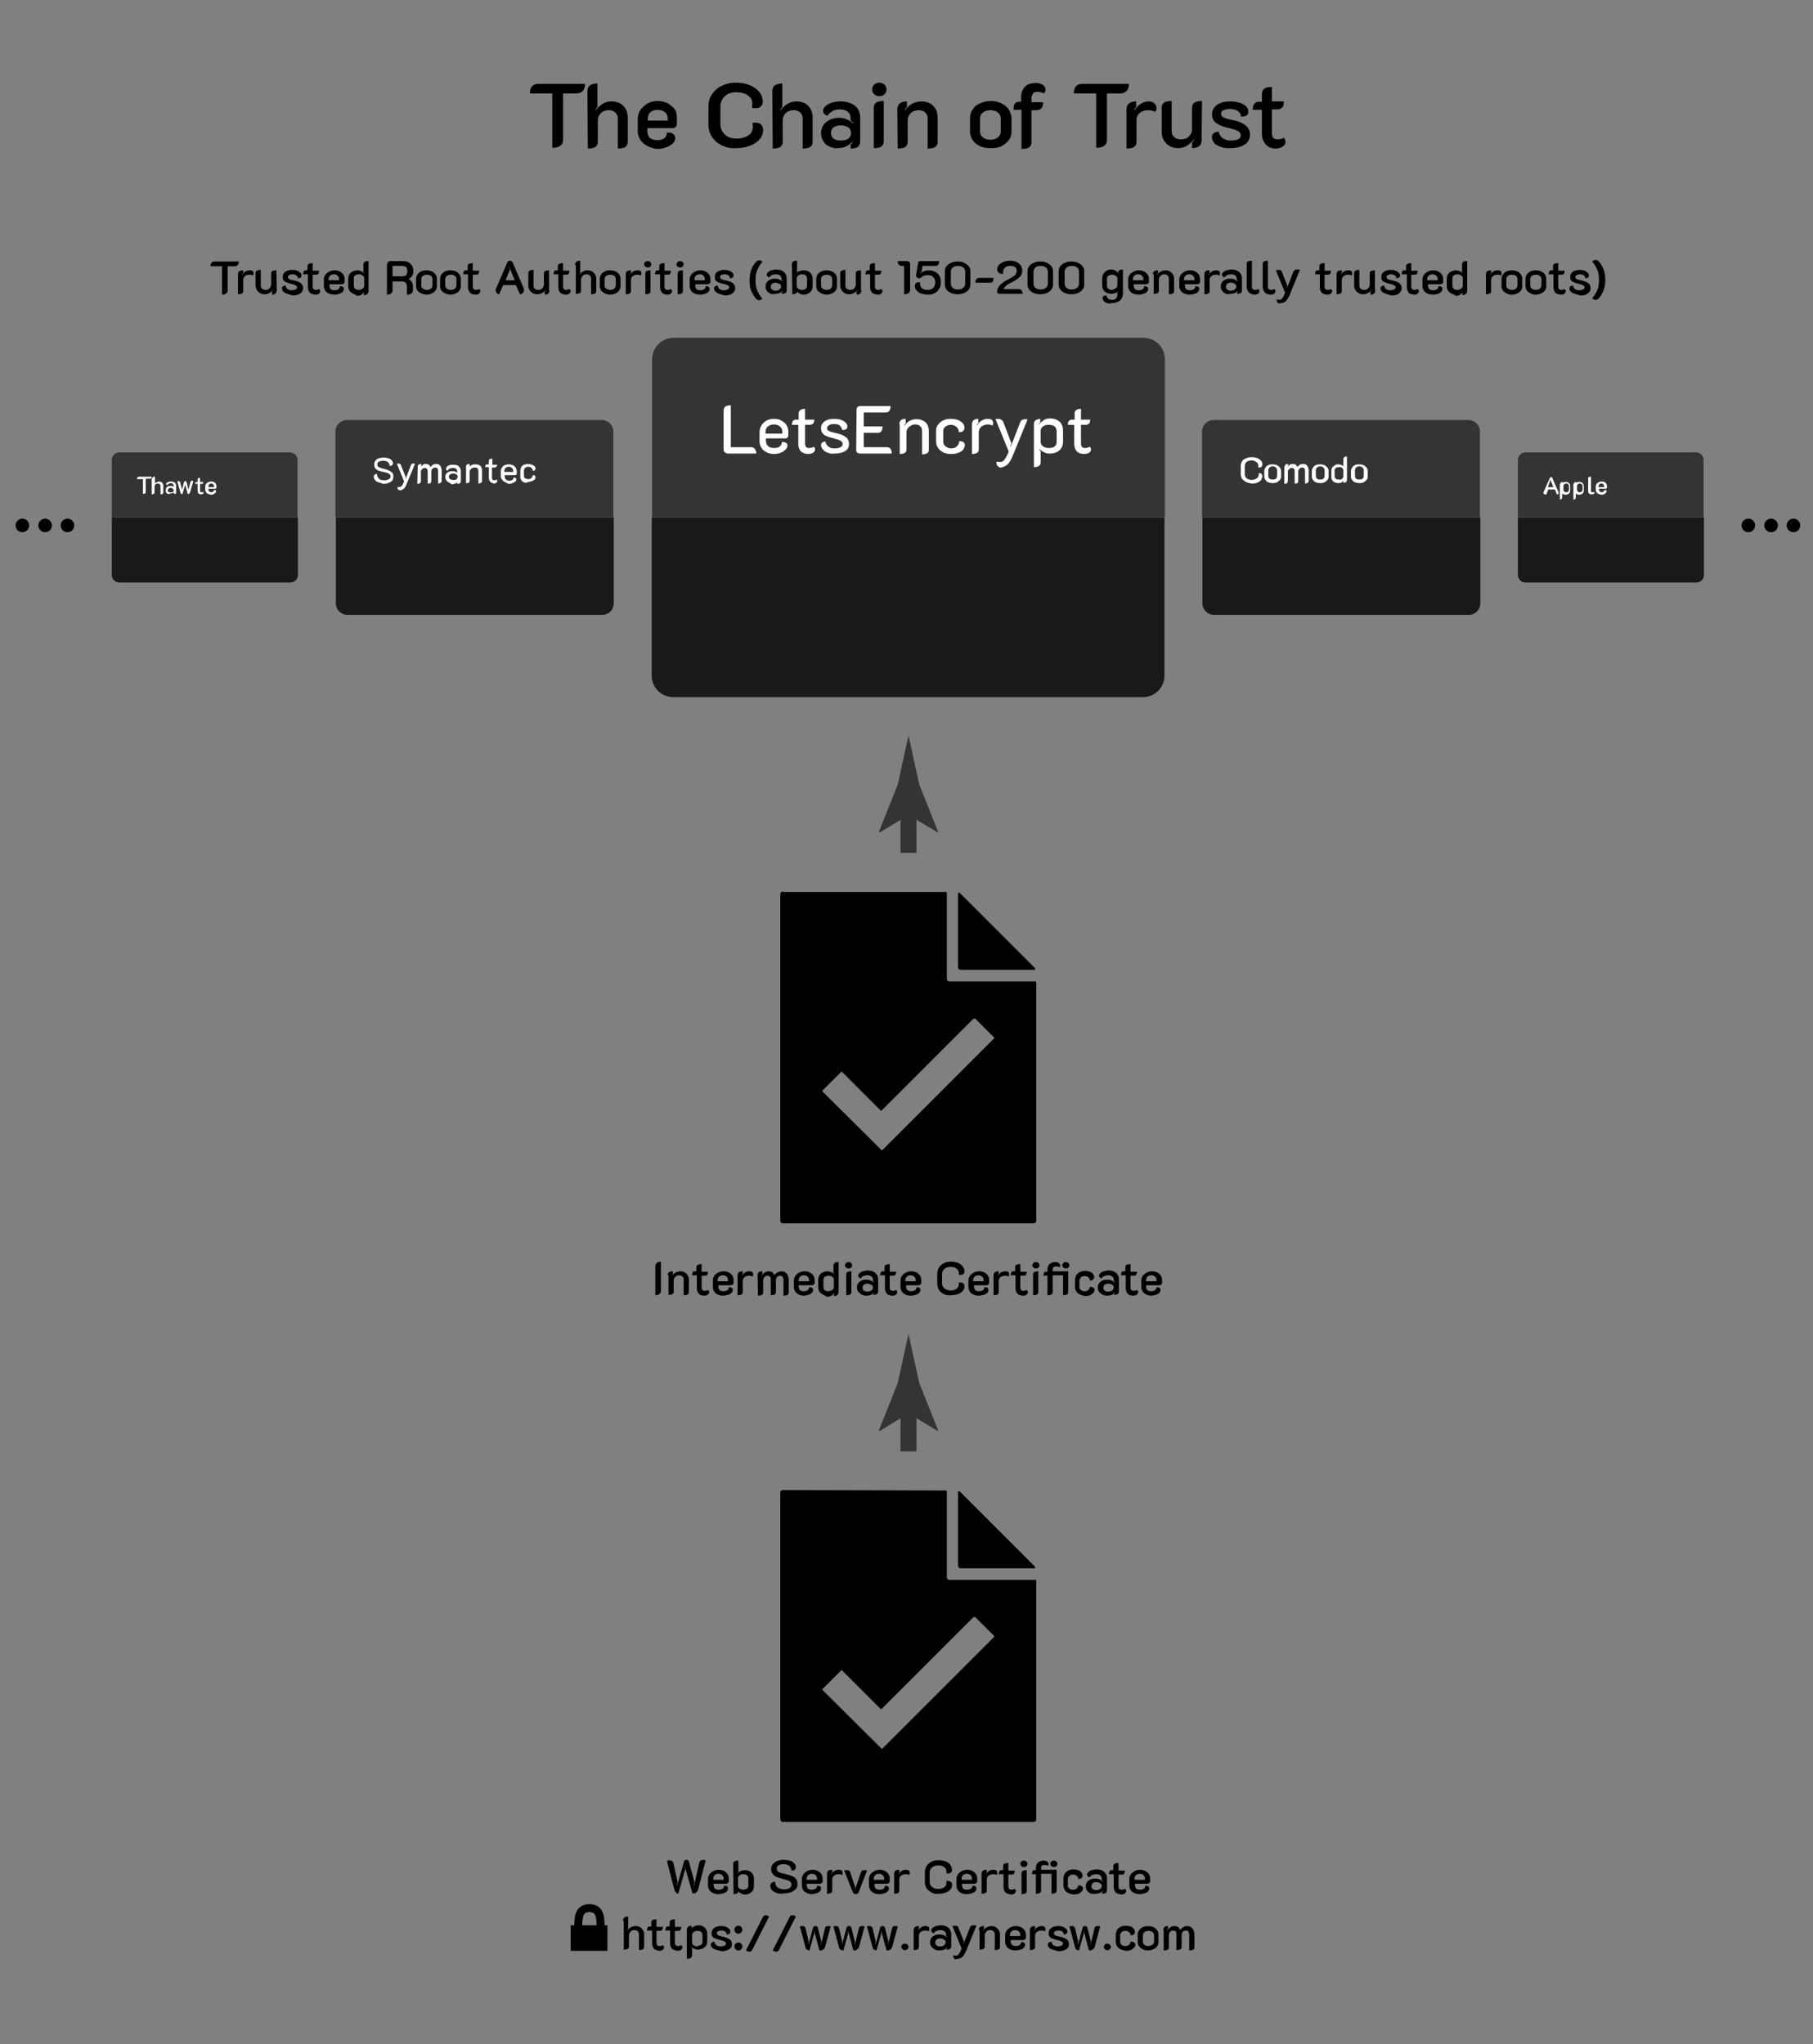 <?xml version="1.0" encoding="utf-8"?>
<!-- Generator: Adobe Illustrator 26.3.1, SVG Export Plug-In . SVG Version: 6.00 Build 0)  -->
<svg version="1.1" id="Layer_1" xmlns="http://www.w3.org/2000/svg" xmlns:xlink="http://www.w3.org/1999/xlink" x="0px" y="0px"
	 viewBox="0 0 454 512" style="enable-background:new 0 0 454 512;" xml:space="preserve">
<rect x="0" y="0" width="454" height="512" fill="#808080" stroke="none"/>
<style type="text/css">
	.st0{fill:#191919;}
	.st1{fill:#343433;}
	.st2{fill:#FFFFFF;}
	.st3{fill:none;stroke:#343433;stroke-width:4;stroke-miterlimit:10;}
	.st4{fill:none;stroke:#000000;stroke-width:2;stroke-miterlimit:10;}
</style>
<g>
	<g>
		<path d="M138.2,23.4h-5.5c0-1.6,0.7-2.4,2.2-2.4h11.6c0,0.8-0.2,1.4-0.6,1.8c-0.4,0.4-0.9,0.6-1.6,0.6H141V35
			c0,0.7-0.2,1.2-0.7,1.5c-0.5,0.4-1.1,0.5-2,0.5V23.4H138.2z"/>
		<path d="M147.1,22.9c0-0.7,0.2-1.2,0.6-1.5c0.4-0.3,1.1-0.5,1.9-0.5v5.9c-0.2,0.3-0.4,0.5-0.5,0.7l0.1,0.1
			c0.5-0.7,1.1-1.2,1.7-1.6c0.7-0.4,1.4-0.6,2.3-0.6c0.8,0,1.5,0.2,2.1,0.5s1,0.8,1.4,1.4c0.3,0.6,0.5,1.3,0.5,2v6.2
			c0,0.6-0.2,1-0.6,1.3c-0.4,0.3-1.1,0.4-1.9,0.4v-7.5c0-0.6-0.2-1.1-0.6-1.5c-0.4-0.4-0.9-0.6-1.6-0.6c-0.8,0-1.5,0.2-2,0.7
			s-0.8,1.1-0.8,1.8v5.4c0,0.6-0.2,1-0.6,1.3c-0.4,0.3-1.1,0.4-1.9,0.4L147.1,22.9L147.1,22.9z"/>
		<path d="M162.2,36.6c-0.8-0.4-1.4-0.9-1.8-1.5c-0.4-0.6-0.7-1.4-0.7-2.2v-3.1c0-0.8,0.2-1.6,0.7-2.3c0.5-0.7,1.1-1.2,1.8-1.6
			s1.6-0.6,2.5-0.6s1.7,0.2,2.4,0.5c0.7,0.4,1.3,0.9,1.8,1.5s0.6,1.4,0.6,2.2V31c0,0.3-0.1,0.6-0.3,0.8s-0.5,0.3-0.9,0.3h-6.2v0.7
			c0,0.7,0.2,1.3,0.6,1.7c0.4,0.4,1.1,0.6,1.9,0.6c0.8,0,1.4-0.2,1.8-0.5c0.4-0.4,0.6-0.8,0.6-1.4c0.1,0,0.2,0,0.4,0
			c0.5,0,0.9,0.1,1.2,0.4c0.3,0.2,0.5,0.6,0.5,1c0,0.5-0.2,0.9-0.6,1.3c-0.4,0.4-1,0.8-1.7,1c-0.7,0.3-1.5,0.4-2.3,0.4
			C163.8,37.2,162.9,37,162.2,36.6z M167.2,30.2v-0.5c0-0.7-0.2-1.2-0.7-1.6s-1.1-0.6-1.8-0.6s-1.4,0.2-1.8,0.6
			c-0.5,0.4-0.7,1-0.7,1.6v0.5H167.2z"/>
		<path d="M180.7,36.4c-1-0.5-1.8-1.2-2.4-2.1c-0.6-0.9-0.9-1.9-0.9-3.1v-4.5c0-1.2,0.3-2.2,0.9-3.1c0.6-0.9,1.4-1.6,2.4-2.1
			s2.2-0.8,3.5-0.8s2.5,0.2,3.5,0.6s1.8,1,2.4,1.7c0.6,0.7,0.9,1.5,0.9,2.5c0,0.5-0.2,0.9-0.5,1.2c-0.3,0.3-0.8,0.4-1.4,0.4
			c-0.3,0-0.6,0-0.8-0.1c0-0.2,0.1-0.6,0.1-1c0-0.9-0.4-1.6-1.1-2.1s-1.7-0.8-2.9-0.8s-2.1,0.3-2.9,1c-0.7,0.7-1.1,1.5-1.1,2.5v4.5
			c0,1,0.4,1.9,1.1,2.6c0.8,0.7,1.7,1,3,1c1.2,0,2.2-0.3,2.9-0.8c0.8-0.5,1.1-1.2,1.1-2.1c0-0.4,0-0.8-0.1-1
			c0.2-0.1,0.5-0.1,0.8-0.1c0.6,0,1.1,0.2,1.4,0.5s0.5,0.8,0.5,1.3c0,0.9-0.3,1.7-0.9,2.4c-0.6,0.7-1.4,1.2-2.4,1.6
			s-2.2,0.6-3.5,0.6C183,37.2,181.8,36.9,180.7,36.4z"/>
		<path d="M193.4,22.9c0-0.7,0.2-1.2,0.6-1.5c0.4-0.3,1.1-0.5,1.9-0.5v5.9c-0.2,0.3-0.4,0.5-0.5,0.7l0.1,0.1
			c0.5-0.7,1.1-1.2,1.7-1.6c0.7-0.4,1.4-0.6,2.3-0.6c0.8,0,1.5,0.2,2.1,0.5s1,0.8,1.4,1.4c0.3,0.6,0.5,1.3,0.5,2v6.2
			c0,0.6-0.2,1-0.6,1.3c-0.4,0.3-1.1,0.4-1.9,0.4v-7.5c0-0.6-0.2-1.1-0.6-1.5c-0.4-0.4-0.9-0.6-1.6-0.6c-0.8,0-1.5,0.2-2,0.7
			s-0.8,1.1-0.8,1.8v5.4c0,0.6-0.2,1-0.6,1.3c-0.4,0.3-1.1,0.4-1.9,0.4L193.4,22.9L193.4,22.9z"/>
		<path d="M207.7,36.7c-0.7-0.3-1.2-0.7-1.5-1.3c-0.4-0.6-0.6-1.3-0.6-2c0-0.8,0.2-1.5,0.6-2.1c0.4-0.6,1-1,1.6-1.3
			c0.7-0.3,1.5-0.5,2.3-0.5c1.4,0,2.5,0.5,3.5,1.4l0.1-0.1c-0.3-0.3-0.5-0.5-0.7-0.6v-0.6c0-0.7-0.2-1.2-0.7-1.6s-1.1-0.6-1.9-0.6
			c-0.7,0-1.4,0.1-1.9,0.4s-1,0.7-1.3,1.2c-0.3-0.1-0.6-0.3-0.8-0.5s-0.3-0.5-0.3-0.7c0-0.4,0.2-0.8,0.6-1.2c0.4-0.4,1-0.7,1.6-0.9
			c0.7-0.2,1.4-0.3,2.2-0.3c1.5,0,2.7,0.4,3.6,1.1c0.9,0.7,1.3,1.7,1.3,3v5.9c0,0.6-0.2,1.1-0.6,1.4c-0.4,0.3-1,0.4-1.8,0.4v-1
			c0.3-0.3,0.5-0.5,0.5-0.6l-0.1-0.1c-0.5,0.5-1,1-1.6,1.2c-0.6,0.3-1.3,0.4-2.1,0.4C209.1,37.2,208.4,37,207.7,36.7z M212.4,34.7
			c0.5-0.3,0.7-0.8,0.7-1.4s-0.2-1.1-0.7-1.4s-1.1-0.5-1.9-0.5c-0.7,0-1.3,0.2-1.8,0.5c-0.4,0.3-0.6,0.8-0.6,1.4s0.2,1.1,0.6,1.4
			c0.4,0.3,1,0.5,1.8,0.5S212,35.1,212.4,34.7z"/>
		<path d="M218.9,23.6c-0.3-0.3-0.5-0.7-0.5-1.2s0.2-0.9,0.5-1.2c0.3-0.3,0.8-0.5,1.3-0.5s0.9,0.2,1.3,0.5c0.3,0.3,0.5,0.7,0.5,1.2
			s-0.2,0.9-0.5,1.2c-0.3,0.3-0.8,0.5-1.3,0.5S219.2,23.9,218.9,23.6z M218.8,27c0-0.6,0.2-1,0.6-1.3c0.4-0.3,1.1-0.4,1.9-0.4v10.1
			c0,0.6-0.2,1-0.6,1.3c-0.4,0.3-1.1,0.4-1.9,0.4V27z"/>
		<path d="M224.7,27.4c0-1.3,0.8-2,2.4-2v1.4c-0.2,0.2-0.4,0.4-0.5,0.7l0.1,0.1c0.4-0.7,1-1.2,1.7-1.6s1.5-0.6,2.4-0.6
			c0.8,0,1.5,0.2,2.1,0.5s1,0.8,1.4,1.4c0.3,0.6,0.5,1.3,0.5,2v6.2c0,0.6-0.2,1-0.6,1.3s-1.1,0.4-1.9,0.4v-7.5
			c0-0.6-0.2-1.1-0.6-1.5c-0.4-0.4-0.9-0.6-1.6-0.6c-0.8,0-1.5,0.2-2,0.7s-0.8,1.1-0.8,1.8v5.4c0,0.6-0.2,1-0.6,1.3
			c-0.4,0.3-1.1,0.4-1.9,0.4L224.7,27.4L224.7,27.4z"/>
		<path d="M245.4,36.6c-0.8-0.4-1.4-0.8-1.8-1.5c-0.4-0.6-0.7-1.3-0.7-2.1v-3.4c0-0.8,0.2-1.5,0.7-2.2c0.4-0.7,1-1.2,1.8-1.5
			c0.8-0.4,1.7-0.6,2.7-0.6s1.9,0.2,2.7,0.6c0.8,0.4,1.4,0.9,1.8,1.5c0.4,0.7,0.7,1.4,0.7,2.2V33c0,0.8-0.2,1.5-0.7,2.1
			c-0.4,0.6-1.1,1.1-1.8,1.5c-0.8,0.4-1.7,0.5-2.6,0.5S246.2,37,245.4,36.6z M249.9,34.4c0.5-0.4,0.7-0.9,0.7-1.5v-3.1
			c0-0.7-0.2-1.2-0.7-1.6s-1.1-0.6-1.9-0.6s-1.4,0.2-1.9,0.6s-0.7,0.9-0.7,1.6v3.1c0,0.6,0.2,1.1,0.7,1.5s1.1,0.6,1.9,0.6
			S249.4,34.8,249.9,34.4z"/>
		<path d="M255.6,27.5h-1.8c0-0.7,0.1-1.2,0.3-1.5c0.2-0.3,0.5-0.5,1-0.5h0.6v-1.1c0-1.1,0.3-1.9,0.9-2.6s1.5-1,2.8-1
			c0.8,0,1.4,0.2,1.8,0.5s0.6,0.7,0.6,1.1s-0.1,0.7-0.4,1c-0.5-0.3-1.1-0.4-1.6-0.4s-0.9,0.1-1.1,0.4s-0.4,0.6-0.4,1.2v1h2.9
			c0,0.7-0.1,1.2-0.4,1.5s-0.7,0.5-1.3,0.5h-1.2v8c0,0.6-0.2,1-0.6,1.3s-1.1,0.4-1.9,0.4v-9.8H255.6z"/>
		<path d="M274.4,23.4h-5.5c0-1.6,0.7-2.4,2.2-2.4h11.6c0,0.8-0.2,1.4-0.6,1.8s-0.9,0.6-1.6,0.6h-3.3V35c0,0.7-0.2,1.2-0.7,1.5
			c-0.5,0.4-1.1,0.5-2,0.5V23.4H274.4z"/>
		<path d="M285.4,28.3c-0.6,0.5-0.8,1.1-0.8,1.8v5.4c0,0.6-0.2,1-0.6,1.3s-1.1,0.4-1.9,0.4v-9.8c0-1.3,0.8-2,2.4-2v1.4
			c-0.2,0.2-0.4,0.5-0.5,0.7l0.1,0.1c1-1.5,2.2-2.2,3.6-2.2c0.6,0,1.1,0.2,1.4,0.5s0.5,0.7,0.5,1.2c0,0.3-0.1,0.7-0.3,0.9
			c-0.4-0.2-1-0.4-1.7-0.4C286.7,27.6,286,27.8,285.4,28.3z"/>
		<path d="M300.9,35.1c0,0.7-0.2,1.2-0.6,1.5s-1,0.5-1.8,0.5v-1.4c0.1-0.2,0.3-0.4,0.5-0.7l-0.1-0.1c-0.5,0.7-1,1.2-1.7,1.6
			c-0.7,0.4-1.4,0.6-2.2,0.6c-0.8,0-1.5-0.2-2.1-0.5c-0.6-0.4-1.1-0.8-1.5-1.5c-0.3-0.6-0.5-1.3-0.5-2.1v-6c0-0.6,0.2-1,0.6-1.3
			s1.1-0.4,1.9-0.4v7.5c0,0.7,0.2,1.2,0.6,1.5c0.4,0.4,0.9,0.6,1.7,0.6c0.8,0,1.5-0.2,2-0.7s0.8-1.1,0.8-1.8V27c0-0.6,0.2-1,0.6-1.3
			s1.1-0.4,1.9-0.4L300.9,35.1L300.9,35.1z"/>
		<path d="M304.8,36.4c-0.9-0.5-1.3-1.2-1.3-2.1c0-0.8,0.6-1.3,1.7-1.3c0.1,0.7,0.5,1.3,1,1.6c0.5,0.4,1.2,0.6,1.9,0.6
			c0.8,0,1.5-0.1,1.9-0.3c0.5-0.2,0.7-0.5,0.7-1c0-0.4-0.2-0.8-0.6-1c-0.4-0.3-1.1-0.5-2.2-0.8c-1.1-0.2-1.9-0.5-2.5-0.8
			s-1.1-0.6-1.4-1s-0.5-1-0.5-1.7c0-0.9,0.4-1.7,1.2-2.3c0.8-0.6,1.9-0.9,3.3-0.9c1.3,0,2.4,0.2,3.3,0.7s1.3,1.1,1.3,1.9
			c0,0.4-0.1,0.7-0.4,0.9c-0.3,0.2-0.7,0.3-1.4,0.3c-0.2-1.3-1.2-1.9-2.8-1.9c-0.6,0-1.1,0.1-1.6,0.3s-0.6,0.5-0.6,0.9
			s0.2,0.7,0.6,0.9c0.4,0.2,1,0.4,1.9,0.6c1.7,0.3,2.9,0.8,3.6,1.4c0.8,0.6,1.1,1.4,1.1,2.4s-0.4,1.8-1.3,2.4
			c-0.9,0.6-2.1,0.9-3.6,0.9C306.9,37.2,305.7,36.9,304.8,36.4z"/>
		<path d="M316.9,36.1c-0.6-0.7-0.9-1.6-0.9-2.6v-6h-2.3c0-0.7,0.1-1.1,0.4-1.5s0.6-0.5,1-0.5h0.9v-2c0-0.6,0.2-1,0.6-1.3
			s1-0.4,1.9-0.4v3.6h3c0,0.7-0.1,1.2-0.4,1.5s-0.7,0.5-1.3,0.5h-1.3v5.9c0,0.5,0.1,0.9,0.3,1.2c0.2,0.2,0.6,0.4,1.1,0.4
			s1.1-0.1,1.6-0.4c0.1,0.1,0.2,0.3,0.3,0.5c0.1,0.2,0.1,0.4,0.1,0.6c0,0.4-0.2,0.8-0.7,1.1c-0.4,0.3-1,0.5-1.8,0.5
			C318.3,37.2,317.5,36.8,316.9,36.1z"/>
	</g>
	<g>
		<path d="M55.6,66.7h-2.9c0-0.8,0.4-1.2,1.1-1.2h6c0,0.4-0.1,0.7-0.3,0.9c-0.2,0.2-0.5,0.3-0.9,0.3H57v6c0,0.3-0.1,0.6-0.4,0.8
			c-0.2,0.2-0.6,0.3-1,0.3V66.7z"/>
		<path d="M61.3,69.2c-0.3,0.3-0.4,0.6-0.4,0.9v2.8c0,0.3-0.1,0.5-0.3,0.6c-0.2,0.1-0.5,0.2-1,0.2v-5c0-0.7,0.4-1,1.3-1v0.7
			c-0.1,0.1-0.2,0.3-0.3,0.4h0.1c0.5-0.8,1.1-1.1,1.9-1.1c0.3,0,0.6,0.1,0.7,0.2c0.2,0.2,0.2,0.4,0.2,0.6s0,0.3-0.1,0.5
			c-0.2-0.1-0.5-0.2-0.9-0.2C61.9,68.8,61.6,68.9,61.3,69.2z"/>
		<path d="M69.3,72.7c0,0.3-0.1,0.6-0.3,0.8c-0.2,0.2-0.5,0.3-0.9,0.3V73c0.1-0.1,0.2-0.2,0.3-0.4h-0.1c-0.2,0.4-0.5,0.6-0.9,0.8
			c-0.3,0.2-0.7,0.3-1.2,0.3c-0.4,0-0.8-0.1-1.1-0.3c-0.3-0.2-0.6-0.4-0.8-0.8c-0.2-0.3-0.3-0.7-0.3-1.1v-3.1c0-0.3,0.1-0.5,0.3-0.6
			c0.2-0.1,0.5-0.2,1-0.2v3.9c0,0.3,0.1,0.6,0.3,0.8c0.2,0.2,0.5,0.3,0.9,0.3s0.8-0.1,1-0.4s0.4-0.6,0.4-0.9v-2.8
			c0-0.3,0.1-0.5,0.3-0.6c0.2-0.1,0.5-0.2,1-0.2L69.3,72.7L69.3,72.7z"/>
		<path d="M71.3,73.3c-0.5-0.3-0.7-0.6-0.7-1.1c0-0.4,0.3-0.6,0.9-0.7c0.1,0.4,0.2,0.7,0.5,0.9c0.3,0.2,0.6,0.3,1,0.3s0.8-0.1,1-0.2
			s0.4-0.3,0.4-0.5s-0.1-0.4-0.3-0.5c-0.2-0.1-0.6-0.3-1.1-0.4c-0.6-0.1-1-0.3-1.3-0.4s-0.6-0.3-0.7-0.5c-0.2-0.2-0.2-0.5-0.2-0.9
			c0-0.5,0.2-0.9,0.6-1.2c0.4-0.3,1-0.5,1.7-0.5s1.3,0.1,1.7,0.4c0.5,0.3,0.7,0.6,0.7,1c0,0.2-0.1,0.4-0.2,0.5
			c-0.2,0.1-0.4,0.2-0.7,0.2c-0.1-0.7-0.6-1-1.4-1c-0.3,0-0.6,0.1-0.8,0.2c-0.2,0.1-0.3,0.3-0.3,0.5s0.1,0.3,0.3,0.5
			c0.2,0.1,0.5,0.2,1,0.3c0.9,0.2,1.5,0.4,1.9,0.7c0.4,0.3,0.6,0.7,0.6,1.3c0,0.5-0.2,0.9-0.7,1.3c-0.5,0.3-1.1,0.5-1.9,0.5
			C72.4,73.7,71.8,73.6,71.3,73.3z"/>
		<path d="M77.5,73.2c-0.3-0.4-0.4-0.8-0.4-1.4v-3.1h-1.2c0-0.3,0.1-0.6,0.2-0.8c0.1-0.2,0.3-0.2,0.5-0.2H77v-1
			c0-0.3,0.1-0.5,0.3-0.6c0.2-0.1,0.5-0.2,1-0.2v1.9h1.6c0,0.4-0.1,0.6-0.2,0.8s-0.4,0.2-0.7,0.2h-0.7v3c0,0.3,0.1,0.5,0.2,0.6
			s0.3,0.2,0.6,0.2c0.3,0,0.5-0.1,0.8-0.2c0.1,0.1,0.1,0.1,0.2,0.2c0,0.1,0.1,0.2,0.1,0.3c0,0.2-0.1,0.4-0.3,0.6
			c-0.2,0.2-0.5,0.3-0.9,0.3C78.3,73.7,77.8,73.6,77.5,73.2z"/>
		<path d="M82.3,73.5c-0.4-0.2-0.7-0.4-0.9-0.8c-0.2-0.3-0.3-0.7-0.3-1.1V70c0-0.4,0.1-0.8,0.4-1.2c0.2-0.3,0.6-0.6,1-0.8
			c0.4-0.2,0.8-0.3,1.3-0.3s0.9,0.1,1.3,0.3c0.4,0.2,0.7,0.5,0.9,0.8c0.2,0.3,0.3,0.7,0.3,1.1v0.7c0,0.2-0.1,0.3-0.2,0.4
			s-0.3,0.2-0.4,0.2h-3.2v0.3c0,0.4,0.1,0.6,0.3,0.9c0.2,0.2,0.5,0.3,1,0.3c0.4,0,0.7-0.1,1-0.3c0.2-0.2,0.3-0.4,0.3-0.7
			c0,0,0.1,0,0.2,0c0.3,0,0.5,0.1,0.6,0.2c0.2,0.1,0.2,0.3,0.2,0.5s-0.1,0.5-0.3,0.7s-0.5,0.4-0.9,0.5s-0.8,0.2-1.2,0.2
			C83.1,73.7,82.7,73.7,82.3,73.5z M84.9,70.2v-0.3c0-0.4-0.1-0.6-0.4-0.9s-0.6-0.3-0.9-0.3s-0.7,0.1-0.9,0.3
			c-0.2,0.2-0.4,0.5-0.4,0.9v0.3H84.9z"/>
		<path d="M88.3,73.5c-0.3-0.2-0.6-0.4-0.8-0.7c-0.2-0.3-0.3-0.7-0.3-1.1v-1.9c0-0.4,0.1-0.8,0.3-1.1c0.2-0.3,0.5-0.6,0.8-0.7
			c0.4-0.2,0.8-0.3,1.2-0.3c0.3,0,0.6,0.1,0.9,0.2s0.6,0.3,0.8,0.5v-0.1c0-0.1-0.1-0.1-0.2-0.2v-1.8c0-0.3,0.1-0.5,0.3-0.7
			c0.2-0.2,0.6-0.2,1-0.2v7.5c0,0.3-0.1,0.5-0.3,0.7c-0.2,0.2-0.5,0.3-0.9,0.3v-0.6c0.1-0.1,0.2-0.2,0.2-0.3l0,0
			c-0.3,0.3-0.5,0.6-0.8,0.8c-0.3,0.2-0.7,0.3-1.1,0.3C89,73.7,88.7,73.7,88.3,73.5z M90.8,72.3c0.2-0.2,0.4-0.4,0.4-0.7v-1.9
			c0-0.3-0.1-0.5-0.4-0.7s-0.5-0.3-0.9-0.3s-0.7,0.1-1,0.3s-0.3,0.4-0.3,0.8v1.7c0,0.3,0.1,0.6,0.3,0.8s0.5,0.3,1,0.3
			C90.2,72.6,90.5,72.5,90.8,72.3z"/>
		<path d="M97,66.1c0-0.2,0.1-0.3,0.2-0.5c0.1-0.1,0.3-0.2,0.5-0.2h3.2c0.8,0,1.5,0.2,1.9,0.7c0.5,0.4,0.7,1.1,0.7,1.8
			c0,0.5-0.1,0.9-0.3,1.2s-0.5,0.6-0.9,0.8l0,0c0.3,0.1,0.6,0.4,0.8,0.7c0.2,0.3,0.3,0.7,0.3,1.1v1c0,0.4-0.1,0.6-0.4,0.8
			c-0.2,0.2-0.6,0.3-1.1,0.3v-2c0-0.8-0.4-1.3-1.1-1.3h-2.5v2.2c0,0.4-0.1,0.6-0.4,0.8c-0.2,0.2-0.6,0.3-1,0.3v-7.7H97z M100.8,69.2
			c0.4,0,0.7-0.1,0.9-0.3s0.3-0.6,0.3-1c0-0.9-0.4-1.3-1.3-1.3h-2.4v2.6C98.3,69.2,100.8,69.2,100.8,69.2z"/>
		<path d="M105.5,73.5c-0.4-0.2-0.7-0.4-1-0.8c-0.2-0.3-0.3-0.7-0.3-1.1v-1.7c0-0.4,0.1-0.8,0.3-1.1s0.5-0.6,0.9-0.8
			c0.4-0.2,0.9-0.3,1.4-0.3s1,0.1,1.4,0.3c0.4,0.2,0.7,0.5,0.9,0.8s0.3,0.7,0.3,1.1v1.7c0,0.4-0.1,0.8-0.3,1.1
			c-0.2,0.3-0.5,0.6-1,0.8c-0.4,0.2-0.9,0.3-1.4,0.3C106.4,73.7,105.9,73.7,105.5,73.5z M107.9,72.3c0.2-0.2,0.4-0.5,0.4-0.8v-1.6
			c0-0.3-0.1-0.6-0.4-0.8c-0.2-0.2-0.6-0.3-1-0.3s-0.7,0.1-1,0.3s-0.4,0.5-0.4,0.8v1.6c0,0.3,0.1,0.6,0.4,0.8s0.6,0.3,1,0.3
			C107.3,72.6,107.6,72.5,107.9,72.3z"/>
		<path d="M111.5,73.5c-0.4-0.2-0.7-0.4-1-0.8c-0.2-0.3-0.3-0.7-0.3-1.1v-1.7c0-0.4,0.1-0.8,0.3-1.1s0.5-0.6,0.9-0.8
			c0.4-0.2,0.9-0.3,1.4-0.3s1,0.1,1.4,0.3c0.4,0.2,0.7,0.5,0.9,0.8s0.3,0.7,0.3,1.1v1.7c0,0.4-0.1,0.8-0.3,1.1
			c-0.2,0.3-0.5,0.6-1,0.8c-0.4,0.2-0.9,0.3-1.4,0.3C112.4,73.7,111.9,73.7,111.5,73.5z M113.9,72.3c0.2-0.2,0.4-0.5,0.4-0.8v-1.6
			c0-0.3-0.1-0.6-0.4-0.8c-0.2-0.2-0.6-0.3-1-0.3s-0.7,0.1-1,0.3s-0.4,0.5-0.4,0.8v1.6c0,0.3,0.1,0.6,0.4,0.8s0.6,0.3,1,0.3
			C113.3,72.6,113.6,72.5,113.9,72.3z"/>
		<path d="M117.6,73.2c-0.3-0.4-0.4-0.8-0.4-1.4v-3.1H116c0-0.3,0.1-0.6,0.2-0.8c0.1-0.2,0.3-0.2,0.5-0.2h0.4v-1
			c0-0.3,0.1-0.5,0.3-0.6s0.5-0.2,1-0.2v1.9h1.6c0,0.4-0.1,0.6-0.2,0.8s-0.4,0.2-0.7,0.2h-0.7v3c0,0.3,0.1,0.5,0.2,0.6
			c0.1,0.1,0.3,0.2,0.6,0.2s0.5-0.1,0.8-0.2c0.1,0.1,0.1,0.1,0.2,0.2c0,0.1,0.1,0.2,0.1,0.3c0,0.2-0.1,0.4-0.3,0.6s-0.5,0.3-0.9,0.3
			C118.4,73.7,117.9,73.6,117.6,73.2z"/>
		<path d="M124.4,73.4c-0.2-0.2-0.3-0.4-0.3-0.7c0-0.2,0.1-0.4,0.2-0.6l2.7-6.3c0.1-0.3,0.4-0.5,0.7-0.5s0.6,0.2,0.7,0.5l2.7,6.3
			c0.1,0.2,0.1,0.4,0.1,0.6c0,0.3-0.1,0.5-0.3,0.7s-0.4,0.3-0.7,0.3l-1-2.3H126l-1,2.3C124.8,73.7,124.6,73.6,124.4,73.4z
			 M128.9,70.2l-1.4-3.4h-0.1l0.3,0.7l-1.1,2.7C126.6,70.2,128.9,70.2,128.9,70.2z"/>
		<path d="M137.6,72.7c0,0.3-0.1,0.6-0.3,0.8c-0.2,0.2-0.5,0.3-0.9,0.3V73c0.1-0.1,0.2-0.2,0.3-0.4h-0.1c-0.2,0.4-0.5,0.6-0.9,0.8
			c-0.3,0.2-0.7,0.3-1.2,0.3c-0.4,0-0.8-0.1-1.1-0.3c-0.3-0.2-0.6-0.4-0.8-0.8c-0.2-0.3-0.3-0.7-0.3-1.1v-3.1c0-0.3,0.1-0.5,0.3-0.6
			s0.5-0.2,1-0.2v3.9c0,0.3,0.1,0.6,0.3,0.8c0.2,0.2,0.5,0.3,0.9,0.3s0.8-0.1,1-0.4s0.4-0.6,0.4-0.9v-2.8c0-0.3,0.1-0.5,0.3-0.6
			s0.5-0.2,1-0.2v5H137.6z"/>
		<path d="M140.2,73.2c-0.3-0.4-0.4-0.8-0.4-1.4v-3.1h-1.2c0-0.3,0.1-0.6,0.2-0.8c0.1-0.2,0.3-0.2,0.5-0.2h0.4v-1
			c0-0.3,0.1-0.5,0.3-0.6s0.5-0.2,1-0.2v1.9h1.6c0,0.4-0.1,0.6-0.2,0.8s-0.4,0.2-0.7,0.2H141v3c0,0.3,0.1,0.5,0.2,0.6
			c0.1,0.1,0.3,0.2,0.6,0.2s0.5-0.1,0.8-0.2c0.1,0.1,0.1,0.1,0.2,0.2c0,0.1,0.1,0.2,0.1,0.3c0,0.2-0.1,0.4-0.3,0.6s-0.5,0.3-0.9,0.3
			C141,73.7,140.5,73.6,140.2,73.2z"/>
		<path d="M144,66.4c0-0.3,0.1-0.6,0.3-0.8c0.2-0.2,0.5-0.3,1-0.3v3.1c-0.1,0.1-0.2,0.3-0.3,0.4h0.1c0.3-0.4,0.5-0.6,0.9-0.8
			c0.3-0.2,0.7-0.3,1.2-0.3c0.4,0,0.8,0.1,1.1,0.3c0.3,0.2,0.5,0.4,0.7,0.7c0.2,0.3,0.3,0.7,0.3,1v3.2c0,0.3-0.1,0.5-0.3,0.6
			s-0.5,0.2-1,0.2v-3.9c0-0.3-0.1-0.6-0.3-0.8s-0.5-0.3-0.8-0.3c-0.4,0-0.8,0.1-1,0.4s-0.4,0.6-0.4,0.9v2.8c0,0.3-0.1,0.5-0.3,0.6
			s-0.5,0.2-1,0.2v-7.2H144z"/>
		<path d="M151.5,73.5c-0.4-0.2-0.7-0.4-1-0.8c-0.2-0.3-0.3-0.7-0.3-1.1v-1.7c0-0.4,0.1-0.8,0.3-1.1s0.5-0.6,0.9-0.8
			c0.4-0.2,0.9-0.3,1.4-0.3s1,0.1,1.4,0.3c0.4,0.2,0.7,0.5,0.9,0.8s0.3,0.7,0.3,1.1v1.7c0,0.4-0.1,0.8-0.3,1.1
			c-0.2,0.3-0.5,0.6-1,0.8c-0.4,0.2-0.9,0.3-1.4,0.3C152.3,73.7,151.9,73.7,151.5,73.5z M153.8,72.3c0.2-0.2,0.4-0.5,0.4-0.8v-1.6
			c0-0.3-0.1-0.6-0.4-0.8c-0.2-0.2-0.6-0.3-1-0.3s-0.7,0.1-1,0.3s-0.4,0.5-0.4,0.8v1.6c0,0.3,0.1,0.6,0.4,0.8s0.6,0.3,1,0.3
			C153.2,72.6,153.6,72.5,153.8,72.3z"/>
		<path d="M158.4,69.2c-0.3,0.3-0.4,0.6-0.4,0.9v2.8c0,0.3-0.1,0.5-0.3,0.6s-0.5,0.2-1,0.2v-5c0-0.7,0.4-1,1.3-1v0.7
			c-0.1,0.1-0.2,0.3-0.3,0.4h0.1c0.5-0.8,1.1-1.1,1.9-1.1c0.3,0,0.6,0.1,0.7,0.2c0.2,0.2,0.2,0.4,0.2,0.6s0,0.3-0.1,0.5
			c-0.2-0.1-0.5-0.2-0.9-0.2C159.1,68.8,158.7,68.9,158.4,69.2z"/>
		<path d="M161.6,66.8c-0.2-0.2-0.3-0.4-0.3-0.6s0.1-0.4,0.3-0.6s0.4-0.2,0.6-0.2s0.5,0.1,0.6,0.2c0.2,0.2,0.3,0.4,0.3,0.6
			s-0.1,0.4-0.3,0.6s-0.4,0.2-0.6,0.2S161.8,66.9,161.6,66.8z M161.6,68.5c0-0.3,0.1-0.5,0.3-0.6s0.5-0.2,1-0.2v5.2
			c0,0.3-0.1,0.5-0.3,0.6s-0.5,0.2-1,0.2V68.5z"/>
		<path d="M165.7,73.2c-0.3-0.4-0.4-0.8-0.4-1.4v-3.1H164c0-0.3,0.1-0.6,0.2-0.8c0.1-0.2,0.3-0.2,0.5-0.2h0.4v-1
			c0-0.3,0.1-0.5,0.3-0.6s0.5-0.2,1-0.2v1.9h1.6c0,0.4-0.1,0.6-0.2,0.8s-0.4,0.2-0.7,0.2h-0.7v3c0,0.3,0.1,0.5,0.2,0.6
			c0.1,0.1,0.3,0.2,0.6,0.2s0.5-0.1,0.8-0.2c0.1,0.1,0.1,0.1,0.2,0.2c0,0.1,0.1,0.2,0.1,0.3c0,0.2-0.1,0.4-0.3,0.6s-0.5,0.3-0.9,0.3
			C166.4,73.7,165.9,73.6,165.7,73.2z"/>
		<path d="M169.7,66.8c-0.2-0.2-0.3-0.4-0.3-0.6s0.1-0.4,0.3-0.6s0.4-0.2,0.6-0.2s0.5,0.1,0.6,0.2c0.2,0.2,0.3,0.4,0.3,0.6
			s-0.1,0.4-0.3,0.6s-0.4,0.2-0.6,0.2S169.9,66.9,169.7,66.8z M169.7,68.5c0-0.3,0.1-0.5,0.3-0.6s0.5-0.2,1-0.2v5.2
			c0,0.3-0.1,0.5-0.3,0.6s-0.5,0.2-1,0.2V68.5z"/>
		<path d="M173.9,73.5c-0.4-0.2-0.7-0.4-0.9-0.8c-0.2-0.3-0.3-0.7-0.3-1.1V70c0-0.4,0.1-0.8,0.4-1.2c0.2-0.3,0.6-0.6,1-0.8
			c0.4-0.2,0.8-0.3,1.3-0.3s0.9,0.1,1.3,0.3c0.4,0.2,0.7,0.5,0.9,0.8s0.3,0.7,0.3,1.1v0.7c0,0.2-0.1,0.3-0.2,0.4
			c-0.1,0.1-0.3,0.2-0.4,0.2h-3.2v0.3c0,0.4,0.1,0.6,0.3,0.9c0.2,0.2,0.5,0.3,1,0.3c0.4,0,0.7-0.1,1-0.3c0.2-0.2,0.3-0.4,0.3-0.7
			c0,0,0.1,0,0.2,0c0.3,0,0.5,0.1,0.6,0.2c0.2,0.1,0.2,0.3,0.2,0.5s-0.1,0.5-0.3,0.7s-0.5,0.4-0.9,0.5s-0.8,0.2-1.2,0.2
			C174.7,73.7,174.3,73.7,173.9,73.5z M176.5,70.2v-0.3c0-0.4-0.1-0.6-0.4-0.9s-0.6-0.3-0.9-0.3s-0.7,0.1-0.9,0.3
			c-0.2,0.2-0.4,0.5-0.4,0.9v0.3H176.5z"/>
		<path d="M179.5,73.3c-0.5-0.3-0.7-0.6-0.7-1.1c0-0.4,0.3-0.6,0.9-0.7c0.1,0.4,0.2,0.7,0.5,0.9c0.3,0.2,0.6,0.3,1,0.3
			s0.8-0.1,1-0.2s0.4-0.3,0.4-0.5s-0.1-0.4-0.3-0.5s-0.6-0.3-1.1-0.4c-0.6-0.1-1-0.3-1.3-0.4s-0.6-0.3-0.7-0.5
			c-0.2-0.2-0.2-0.5-0.2-0.9c0-0.5,0.2-0.9,0.6-1.2c0.4-0.3,1-0.5,1.7-0.5s1.3,0.1,1.7,0.4c0.5,0.3,0.7,0.6,0.7,1
			c0,0.2-0.1,0.4-0.2,0.5c-0.2,0.1-0.4,0.2-0.7,0.2c-0.1-0.7-0.6-1-1.4-1c-0.3,0-0.6,0.1-0.8,0.2s-0.3,0.3-0.3,0.5s0.1,0.3,0.3,0.5
			c0.2,0.1,0.5,0.2,1,0.3c0.9,0.2,1.5,0.4,1.9,0.7c0.4,0.3,0.6,0.7,0.6,1.3c0,0.5-0.2,0.9-0.7,1.3c-0.5,0.3-1.1,0.5-1.9,0.5
			C180.5,73.7,179.9,73.6,179.5,73.3z"/>
		<path d="M189.3,65.6c0.1-0.1,0.2-0.2,0.4-0.3c0.1-0.1,0.3-0.1,0.5-0.1c0.3,0,0.5,0.1,0.7,0.4c-0.6,0.7-1,1.4-1.3,2.1
			s-0.4,1.5-0.4,2.5c0,0.9,0.1,1.8,0.4,2.5s0.7,1.4,1.3,2.1c-0.2,0.2-0.5,0.4-0.7,0.4s-0.3,0-0.5-0.1c-0.1-0.1-0.3-0.2-0.4-0.3
			c-0.5-0.6-0.9-1.3-1.2-2s-0.4-1.6-0.4-2.5C187.7,68.3,188.2,66.8,189.3,65.6z"/>
		<path d="M192.8,73.5c-0.3-0.2-0.6-0.4-0.8-0.7c-0.2-0.3-0.3-0.6-0.3-1s0.1-0.8,0.3-1.1c0.2-0.3,0.5-0.5,0.9-0.7s0.8-0.2,1.2-0.2
			c0.7,0,1.3,0.2,1.8,0.7l0.1-0.1c-0.1-0.1-0.3-0.2-0.3-0.3v-0.3c0-0.3-0.1-0.6-0.4-0.8c-0.2-0.2-0.6-0.3-1-0.3s-0.7,0.1-1,0.2
			s-0.5,0.4-0.7,0.6c-0.2-0.1-0.3-0.1-0.4-0.3c-0.1-0.1-0.2-0.2-0.2-0.4c0-0.2,0.1-0.4,0.3-0.6s0.5-0.4,0.9-0.5s0.7-0.2,1.2-0.2
			c0.8,0,1.4,0.2,1.9,0.6c0.4,0.4,0.7,0.9,0.7,1.6v3c0,0.3-0.1,0.6-0.3,0.7s-0.5,0.2-0.9,0.2v-0.5c0.1-0.1,0.2-0.2,0.3-0.3H196
			c-0.3,0.3-0.5,0.5-0.8,0.6s-0.7,0.2-1.1,0.2C193.5,73.7,193.1,73.7,192.8,73.5z M195.2,72.5c0.2-0.2,0.4-0.4,0.4-0.7
			s-0.1-0.6-0.4-0.7s-0.6-0.3-1-0.3s-0.7,0.1-0.9,0.3s-0.3,0.4-0.3,0.7c0,0.3,0.1,0.6,0.3,0.7c0.2,0.2,0.5,0.3,0.9,0.3
			C194.6,72.8,195,72.7,195.2,72.5z"/>
		<path d="M198.3,66.2c0-0.3,0.1-0.5,0.3-0.7s0.6-0.2,1-0.2v2.8c-0.1,0.1-0.2,0.2-0.2,0.2v0.1c0.2-0.2,0.5-0.4,0.8-0.5
			s0.7-0.2,1-0.2c0.7,0,1.3,0.2,1.7,0.6s0.6,0.9,0.6,1.5v1.9c0,0.4-0.1,0.8-0.3,1.1c-0.2,0.3-0.5,0.6-0.8,0.7
			c-0.3,0.2-0.7,0.3-1.1,0.3c-0.4,0-0.8-0.1-1.1-0.3c-0.3-0.2-0.6-0.4-0.8-0.8l0,0c0,0.1,0.1,0.2,0.2,0.3c0,0.2-0.1,0.4-0.3,0.5
			s-0.5,0.2-0.9,0.2L198.3,66.2L198.3,66.2z M201.8,72.3c0.2-0.2,0.3-0.4,0.3-0.8v-1.7c0-0.3-0.1-0.6-0.3-0.8s-0.5-0.3-1-0.3
			c-0.4,0-0.7,0.1-0.9,0.3c-0.2,0.2-0.4,0.4-0.4,0.7v1.9c0,0.3,0.1,0.5,0.4,0.7c0.2,0.2,0.6,0.3,0.9,0.3
			C201.3,72.6,201.6,72.5,201.8,72.3z"/>
		<path d="M205.7,73.5c-0.4-0.2-0.7-0.4-1-0.8c-0.2-0.3-0.3-0.7-0.3-1.1v-1.7c0-0.4,0.1-0.8,0.3-1.1s0.5-0.6,0.9-0.8
			c0.4-0.2,0.9-0.3,1.4-0.3s1,0.1,1.4,0.3c0.4,0.2,0.7,0.5,0.9,0.8s0.3,0.7,0.3,1.1v1.7c0,0.4-0.1,0.8-0.3,1.1
			c-0.2,0.3-0.5,0.6-1,0.8c-0.4,0.2-0.9,0.3-1.4,0.3C206.5,73.7,206.1,73.7,205.7,73.5z M208,72.3c0.2-0.2,0.4-0.5,0.4-0.8v-1.6
			c0-0.3-0.1-0.6-0.4-0.8c-0.2-0.2-0.6-0.3-1-0.3s-0.7,0.1-1,0.3s-0.4,0.5-0.4,0.8v1.6c0,0.3,0.1,0.6,0.4,0.8s0.6,0.3,1,0.3
			C207.4,72.6,207.8,72.5,208,72.3z"/>
		<path d="M215.7,72.7c0,0.3-0.1,0.6-0.3,0.8c-0.2,0.2-0.5,0.3-0.9,0.3V73c0.1-0.1,0.2-0.2,0.3-0.4h-0.1c-0.2,0.4-0.5,0.6-0.9,0.8
			c-0.3,0.2-0.7,0.3-1.2,0.3c-0.4,0-0.8-0.1-1.1-0.3c-0.3-0.2-0.6-0.4-0.8-0.8c-0.2-0.3-0.3-0.7-0.3-1.1v-3.1c0-0.3,0.1-0.5,0.3-0.6
			s0.5-0.2,1-0.2v3.9c0,0.3,0.1,0.6,0.3,0.8c0.2,0.2,0.5,0.3,0.9,0.3s0.8-0.1,1-0.4s0.4-0.6,0.4-0.9v-2.8c0-0.3,0.1-0.5,0.3-0.6
			s0.5-0.2,1-0.2v5H215.7z"/>
		<path d="M218.3,73.2c-0.3-0.4-0.4-0.8-0.4-1.4v-3.1h-1.2c0-0.3,0.1-0.6,0.2-0.8c0.1-0.2,0.3-0.2,0.5-0.2h0.4v-1
			c0-0.3,0.1-0.5,0.3-0.6s0.5-0.2,1-0.2v1.9h1.6c0,0.4-0.1,0.6-0.2,0.8s-0.4,0.2-0.7,0.2h-0.7v3c0,0.3,0.1,0.5,0.2,0.6
			c0.1,0.1,0.3,0.2,0.6,0.2s0.5-0.1,0.8-0.2c0.1,0.1,0.1,0.1,0.2,0.2c0,0.1,0.1,0.2,0.1,0.3c0,0.2-0.1,0.4-0.3,0.6s-0.5,0.3-0.9,0.3
			C219.1,73.7,218.6,73.6,218.3,73.2z"/>
		<path d="M226.4,66.6h-0.6c-0.3,0-0.5-0.1-0.7-0.3s-0.3-0.5-0.3-0.9h2.4c0.2,0,0.3,0.1,0.5,0.2c0.1,0.1,0.2,0.3,0.2,0.4v6.6
			c0,0.3-0.1,0.6-0.4,0.8c-0.2,0.2-0.6,0.3-1.1,0.3L226.4,66.6L226.4,66.6z"/>
		<path d="M230.6,73.5c-0.5-0.2-0.9-0.5-1.1-0.8c-0.3-0.3-0.4-0.7-0.4-1.1c0-0.3,0.1-0.6,0.3-0.7c0.2-0.2,0.5-0.2,0.8-0.2h0.2
			c0,0.1,0,0.3,0,0.4c0,0.5,0.2,0.8,0.5,1.1c0.3,0.3,0.8,0.4,1.4,0.4c0.6,0,1.1-0.2,1.4-0.5s0.5-0.8,0.5-1.4s-0.2-1-0.5-1.3
			s-0.8-0.5-1.4-0.5c-0.7,0-1.2,0.2-1.6,0.6c-0.2,0.1-0.3,0.2-0.6,0.2c-0.2,0-0.4-0.1-0.5-0.2s-0.2-0.3-0.2-0.5v-0.1l0.5-3
			c0-0.2,0.1-0.3,0.2-0.4c0.1-0.1,0.3-0.1,0.5-0.1h4.6c0,0.8-0.3,1.2-1,1.2H231l-0.2,1.4c-0.2,0.1-0.3,0.3-0.5,0.4v0.1
			c0.3-0.2,0.7-0.4,1.1-0.6c0.4-0.1,0.8-0.2,1.2-0.2c0.9,0,1.6,0.3,2.2,0.8c0.5,0.5,0.8,1.2,0.8,2.2c0,0.6-0.1,1.2-0.4,1.6
			c-0.3,0.5-0.6,0.8-1.1,1.1s-1.1,0.4-1.7,0.4C231.6,73.7,231.1,73.7,230.6,73.5z"/>
		<path d="M238.2,73.4c-0.5-0.2-0.9-0.5-1.2-0.9c-0.3-0.4-0.4-0.8-0.4-1.3V68c0-0.5,0.1-0.9,0.4-1.3s0.7-0.7,1.2-0.9s1-0.3,1.6-0.3
			s1.2,0.1,1.6,0.3s0.9,0.5,1.2,0.9c0.3,0.4,0.4,0.8,0.4,1.3v3.2c0,0.5-0.1,0.9-0.4,1.3s-0.7,0.7-1.2,0.9s-1,0.3-1.6,0.3
			S238.7,73.6,238.2,73.4z M241.2,72.1c0.3-0.3,0.5-0.6,0.5-1V68c0-0.4-0.2-0.8-0.5-1c-0.3-0.3-0.8-0.4-1.3-0.4s-1,0.1-1.3,0.4
			s-0.5,0.6-0.5,1v3.1c0,0.4,0.2,0.8,0.5,1c0.3,0.3,0.8,0.4,1.3,0.4S240.8,72.4,241.2,72.1z"/>
		<path d="M244.5,69.9c0.2-0.2,0.4-0.3,0.7-0.3h3.6c0,0.4-0.1,0.7-0.2,0.9s-0.4,0.3-0.7,0.3h-3.6C244.2,70.4,244.3,70.1,244.5,69.9z
			"/>
		<path d="M249.9,73.5c-0.1-0.1-0.2-0.3-0.2-0.4c0-0.6,0.2-1.2,0.7-1.7s1.2-1,2.2-1.5c0.5-0.3,0.9-0.5,1.2-0.7
			c0.3-0.2,0.5-0.4,0.6-0.6s0.2-0.5,0.2-0.7c0-0.4-0.1-0.7-0.4-1c-0.3-0.2-0.7-0.3-1.2-0.3c-0.6,0-1,0.1-1.3,0.4s-0.5,0.6-0.5,1.1
			c0,0.2,0,0.4,0,0.5c-0.1,0-0.2,0-0.3,0c-0.3,0-0.6-0.1-0.8-0.3c-0.2-0.2-0.4-0.4-0.4-0.7c0-0.4,0.1-0.8,0.4-1.2
			c0.3-0.3,0.7-0.6,1.2-0.8c0.5-0.2,1-0.3,1.6-0.3s1.1,0.1,1.6,0.3s0.8,0.5,1.1,0.9c0.3,0.4,0.4,0.8,0.4,1.3c0,0.6-0.2,1.1-0.6,1.5
			c-0.4,0.5-1.1,0.9-2,1.4c-0.7,0.3-1.2,0.6-1.5,0.9s-0.5,0.5-0.6,0.8h3.7c0.4,0,0.6,0.1,0.8,0.3c0.2,0.2,0.3,0.5,0.3,0.9h-5.8
			C250.2,73.6,250.1,73.6,249.9,73.5z"/>
		<path d="M258.9,73.4c-0.5-0.2-0.9-0.5-1.2-0.9c-0.3-0.4-0.4-0.8-0.4-1.3V68c0-0.5,0.1-0.9,0.4-1.3s0.7-0.7,1.2-0.9s1-0.3,1.6-0.3
			s1.2,0.1,1.6,0.3s0.9,0.5,1.2,0.9c0.3,0.4,0.4,0.8,0.4,1.3v3.2c0,0.5-0.1,0.9-0.4,1.3s-0.7,0.7-1.2,0.9s-1,0.3-1.6,0.3
			S259.4,73.6,258.9,73.4z M261.9,72.1c0.3-0.3,0.5-0.6,0.5-1V68c0-0.4-0.2-0.8-0.5-1c-0.3-0.3-0.8-0.4-1.3-0.4s-1,0.1-1.3,0.4
			s-0.5,0.6-0.5,1v3.1c0,0.4,0.2,0.8,0.5,1c0.3,0.3,0.8,0.4,1.3,0.4S261.5,72.4,261.9,72.1z"/>
		<path d="M266.7,73.4c-0.5-0.2-0.9-0.5-1.2-0.9c-0.3-0.4-0.4-0.8-0.4-1.3V68c0-0.5,0.1-0.9,0.4-1.3s0.7-0.7,1.2-0.9s1-0.3,1.6-0.3
			s1.2,0.1,1.6,0.3s0.9,0.5,1.2,0.9c0.3,0.4,0.4,0.8,0.4,1.3v3.2c0,0.5-0.1,0.9-0.4,1.3s-0.7,0.7-1.2,0.9s-1,0.3-1.6,0.3
			S267.2,73.6,266.7,73.4z M269.7,72.1c0.3-0.3,0.5-0.6,0.5-1V68c0-0.4-0.2-0.8-0.5-1c-0.3-0.3-0.8-0.4-1.3-0.4s-1,0.1-1.3,0.4
			s-0.5,0.6-0.5,1v3.1c0,0.4,0.2,0.8,0.5,1c0.3,0.3,0.8,0.4,1.3,0.4S269.3,72.4,269.7,72.1z"/>
		<path d="M277.2,75.9c-0.4-0.1-0.6-0.3-0.8-0.5c-0.2-0.2-0.3-0.5-0.3-0.7c0-0.5,0.3-0.7,1-0.7c0,0.3,0.2,0.6,0.4,0.8
			c0.2,0.2,0.6,0.3,1,0.3c0.5,0,0.8-0.1,1-0.4c0.2-0.2,0.3-0.6,0.3-1v-0.5c0.1-0.1,0.2-0.2,0.3-0.2v-0.1c-0.2,0.2-0.5,0.4-0.8,0.5
			s-0.7,0.2-1,0.2c-0.4,0-0.8-0.1-1.2-0.3s-0.6-0.4-0.8-0.7c-0.2-0.3-0.3-0.7-0.3-1.1v-1.8c0-0.4,0.1-0.7,0.3-1.1
			c0.2-0.3,0.5-0.6,0.8-0.8c0.3-0.2,0.7-0.3,1.1-0.3c0.8,0,1.4,0.3,1.9,1h0.1c-0.1-0.1-0.2-0.2-0.2-0.3c0-0.4,0.4-0.7,1.2-0.7v5.9
			c0,0.5-0.1,0.9-0.3,1.3c-0.2,0.4-0.5,0.7-1,0.9c-0.4,0.2-0.9,0.3-1.4,0.3C278,76.1,277.6,76,277.2,75.9z M279.4,72.2
			c0.2-0.2,0.4-0.4,0.4-0.7v-1.7c0-0.3-0.1-0.5-0.4-0.7c-0.2-0.2-0.6-0.3-0.9-0.3c-0.4,0-0.7,0.1-1,0.3c-0.2,0.2-0.3,0.4-0.3,0.8
			v1.6c0,0.3,0.1,0.6,0.3,0.8c0.2,0.2,0.5,0.3,1,0.3C278.8,72.5,279.1,72.4,279.4,72.2z"/>
		<path d="M283.7,73.5c-0.4-0.2-0.7-0.4-0.9-0.8c-0.2-0.3-0.3-0.7-0.3-1.1V70c0-0.4,0.1-0.8,0.4-1.2c0.2-0.3,0.6-0.6,1-0.8
			c0.4-0.2,0.8-0.3,1.3-0.3s0.9,0.1,1.3,0.3c0.4,0.2,0.7,0.5,0.9,0.8c0.2,0.3,0.3,0.7,0.3,1.1v0.7c0,0.2-0.1,0.3-0.2,0.4
			s-0.3,0.2-0.4,0.2h-3.2v0.3c0,0.4,0.1,0.6,0.3,0.9c0.2,0.2,0.5,0.3,1,0.3c0.4,0,0.7-0.1,1-0.3c0.2-0.2,0.3-0.4,0.3-0.7
			c0,0,0.1,0,0.2,0c0.3,0,0.5,0.1,0.6,0.2c0.2,0.1,0.2,0.3,0.2,0.5s-0.1,0.5-0.3,0.7s-0.5,0.4-0.9,0.5s-0.8,0.2-1.2,0.2
			C284.5,73.7,284.1,73.7,283.7,73.5z M286.3,70.2v-0.3c0-0.4-0.1-0.6-0.4-0.9c-0.2-0.2-0.6-0.3-0.9-0.3s-0.7,0.1-0.9,0.3
			c-0.2,0.2-0.4,0.5-0.4,0.9v0.3H286.3z"/>
		<path d="M288.7,68.7c0-0.7,0.4-1,1.3-1v0.7c-0.1,0.1-0.2,0.2-0.3,0.4h0.1c0.2-0.3,0.5-0.6,0.9-0.8s0.8-0.3,1.2-0.3
			c0.4,0,0.8,0.1,1.1,0.3c0.3,0.2,0.5,0.4,0.7,0.7c0.2,0.3,0.3,0.7,0.3,1v3.2c0,0.3-0.1,0.5-0.3,0.6c-0.2,0.1-0.5,0.2-1,0.2v-3.9
			c0-0.3-0.1-0.6-0.3-0.8c-0.2-0.2-0.5-0.3-0.8-0.3c-0.4,0-0.8,0.1-1,0.4c-0.3,0.3-0.4,0.6-0.4,0.9v2.8c0,0.3-0.1,0.5-0.3,0.6
			c-0.2,0.1-0.5,0.2-1,0.2v-4.9H288.7z"/>
		<path d="M296.5,73.5c-0.4-0.2-0.7-0.4-0.9-0.8c-0.2-0.3-0.3-0.7-0.3-1.1V70c0-0.4,0.1-0.8,0.4-1.2c0.2-0.3,0.6-0.6,1-0.8
			c0.4-0.2,0.8-0.3,1.3-0.3s0.9,0.1,1.3,0.3c0.4,0.2,0.7,0.5,0.9,0.8c0.2,0.3,0.3,0.7,0.3,1.1v0.7c0,0.2-0.1,0.3-0.2,0.4
			s-0.3,0.2-0.4,0.2h-3.2v0.3c0,0.4,0.1,0.6,0.3,0.9c0.2,0.2,0.5,0.3,1,0.3c0.4,0,0.7-0.1,1-0.3c0.2-0.2,0.3-0.4,0.3-0.7
			c0,0,0.1,0,0.2,0c0.3,0,0.5,0.1,0.6,0.2c0.2,0.1,0.2,0.3,0.2,0.5s-0.1,0.5-0.3,0.7s-0.5,0.4-0.9,0.5s-0.8,0.2-1.2,0.2
			C297.3,73.7,296.9,73.7,296.5,73.5z M299.1,70.2v-0.3c0-0.4-0.1-0.6-0.4-0.9c-0.2-0.2-0.6-0.3-0.9-0.3s-0.7,0.1-0.9,0.3
			c-0.2,0.2-0.4,0.5-0.4,0.9v0.3H299.1z"/>
		<path d="M303.3,69.2c-0.3,0.3-0.4,0.6-0.4,0.9v2.8c0,0.3-0.1,0.5-0.3,0.6c-0.2,0.1-0.5,0.2-1,0.2v-5c0-0.7,0.4-1,1.3-1v0.7
			c-0.1,0.1-0.2,0.3-0.3,0.4h0.1c0.5-0.8,1.1-1.1,1.9-1.1c0.3,0,0.6,0.1,0.7,0.2c0.2,0.2,0.2,0.4,0.2,0.6s0,0.3-0.1,0.5
			c-0.2-0.1-0.5-0.2-0.9-0.2C304,68.8,303.6,68.9,303.3,69.2z"/>
		<path d="M306.8,73.5c-0.3-0.2-0.6-0.4-0.8-0.7c-0.2-0.3-0.3-0.6-0.3-1s0.1-0.8,0.3-1.1c0.2-0.3,0.5-0.5,0.9-0.7s0.8-0.2,1.2-0.2
			c0.7,0,1.3,0.2,1.8,0.7l0.1-0.1c-0.1-0.1-0.3-0.2-0.3-0.3v-0.3c0-0.3-0.1-0.6-0.4-0.8c-0.2-0.2-0.6-0.3-1-0.3s-0.7,0.1-1,0.2
			s-0.5,0.4-0.7,0.6c-0.2-0.1-0.3-0.1-0.4-0.3c-0.1-0.1-0.2-0.2-0.2-0.4c0-0.2,0.1-0.4,0.3-0.6c0.2-0.2,0.5-0.4,0.9-0.5
			s0.7-0.2,1.2-0.2c0.8,0,1.4,0.2,1.9,0.6c0.4,0.4,0.7,0.9,0.7,1.6v3c0,0.3-0.1,0.6-0.3,0.7c-0.2,0.1-0.5,0.2-0.9,0.2v-0.5
			c0.1-0.1,0.2-0.2,0.3-0.3H310c-0.3,0.3-0.5,0.5-0.8,0.6s-0.7,0.2-1.1,0.2C307.5,73.7,307.1,73.7,306.8,73.5z M309.2,72.5
			c0.2-0.2,0.4-0.4,0.4-0.7s-0.1-0.6-0.4-0.7c-0.2-0.2-0.6-0.3-1-0.3s-0.7,0.1-0.9,0.3s-0.3,0.4-0.3,0.7c0,0.3,0.1,0.6,0.3,0.7
			c0.2,0.2,0.5,0.3,0.9,0.3C308.7,72.8,309,72.7,309.2,72.5z"/>
		<path d="M312.7,73.2c-0.3-0.4-0.5-0.8-0.5-1.4v-5.7c0-0.3,0.1-0.5,0.3-0.6c0.2-0.1,0.5-0.2,1-0.2v6.5c0,0.3,0.1,0.5,0.2,0.6
			s0.3,0.2,0.6,0.2c0.3,0,0.6-0.1,0.8-0.2c0.1,0.1,0.1,0.1,0.2,0.2c0,0.1,0.1,0.2,0.1,0.3c0,0.2-0.1,0.4-0.3,0.6
			c-0.2,0.2-0.5,0.3-0.9,0.3C313.5,73.7,313.1,73.6,312.7,73.2z"/>
		<path d="M316.7,73.2c-0.3-0.4-0.5-0.8-0.5-1.4v-5.7c0-0.3,0.1-0.5,0.3-0.6c0.2-0.1,0.5-0.2,1-0.2v6.5c0,0.3,0.1,0.5,0.2,0.6
			s0.3,0.2,0.6,0.2c0.3,0,0.6-0.1,0.8-0.2c0.1,0.1,0.1,0.1,0.2,0.2c0,0.1,0.1,0.2,0.1,0.3c0,0.2-0.1,0.4-0.3,0.6
			c-0.2,0.2-0.5,0.3-0.9,0.3C317.4,73.7,317,73.6,316.7,73.2z"/>
		<path d="M319.9,75.8c-0.2-0.2-0.2-0.5-0.2-0.8c0.2,0,0.4,0.1,0.6,0.1c0.3,0,0.6-0.1,0.7-0.3c0.2-0.2,0.4-0.5,0.6-1l0.2-0.5
			l-2.3-5.6c0.1,0,0.1-0.1,0.3-0.1c0.1,0,0.2,0,0.3,0c0.2,0,0.4,0,0.6,0.1s0.3,0.2,0.3,0.4l1.4,3.5l-0.2,0.5h0.1l1.6-4.1
			c0.1-0.2,0.2-0.3,0.4-0.4c0.2-0.1,0.3-0.1,0.6-0.1c0.1,0,0.2,0,0.3,0c0.1,0,0.2,0,0.3,0.1l-2.6,6.4c-0.3,0.6-0.6,1.1-0.9,1.4
			s-0.7,0.5-1.2,0.5C320.3,76.1,320.1,76,319.9,75.8z"/>
		<path d="M330.9,73.2c-0.3-0.4-0.4-0.8-0.4-1.4v-3.1h-1.2c0-0.3,0.1-0.6,0.2-0.8c0.1-0.2,0.3-0.2,0.5-0.2h0.4v-1
			c0-0.3,0.1-0.5,0.3-0.6c0.2-0.1,0.5-0.2,1-0.2v1.9h1.6c0,0.4-0.1,0.6-0.2,0.8s-0.4,0.2-0.7,0.2h-0.7v3c0,0.3,0.1,0.5,0.2,0.6
			s0.3,0.2,0.6,0.2c0.3,0,0.5-0.1,0.8-0.2c0.1,0.1,0.1,0.1,0.2,0.2s0.1,0.2,0.1,0.3c0,0.2-0.1,0.4-0.3,0.6c-0.2,0.2-0.5,0.3-0.9,0.3
			C331.6,73.7,331.2,73.6,330.9,73.2z"/>
		<path d="M336.4,69.2c-0.3,0.3-0.4,0.6-0.4,0.9v2.8c0,0.3-0.1,0.5-0.3,0.6c-0.2,0.1-0.5,0.2-1,0.2v-5c0-0.7,0.4-1,1.3-1v0.7
			c-0.1,0.1-0.2,0.3-0.3,0.4h0.1c0.5-0.8,1.1-1.1,1.9-1.1c0.3,0,0.6,0.1,0.7,0.2c0.2,0.2,0.2,0.4,0.2,0.6s0,0.3-0.1,0.5
			c-0.2-0.1-0.5-0.2-0.9-0.2C337.1,68.8,336.7,68.9,336.4,69.2z"/>
		<path d="M344.4,72.7c0,0.3-0.1,0.6-0.3,0.8c-0.2,0.2-0.5,0.3-0.9,0.3V73c0.1-0.1,0.2-0.2,0.3-0.4h-0.1c-0.2,0.4-0.5,0.6-0.9,0.8
			c-0.3,0.2-0.7,0.3-1.2,0.3c-0.4,0-0.8-0.1-1.1-0.3c-0.3-0.2-0.6-0.4-0.8-0.8c-0.2-0.3-0.3-0.7-0.3-1.1v-3.1c0-0.3,0.1-0.5,0.3-0.6
			c0.2-0.1,0.5-0.2,1-0.2v3.9c0,0.3,0.1,0.6,0.3,0.8s0.5,0.3,0.9,0.3s0.8-0.1,1-0.4c0.3-0.3,0.4-0.6,0.4-0.9v-2.8
			c0-0.3,0.1-0.5,0.3-0.6c0.2-0.1,0.5-0.2,1-0.2v5H344.4z"/>
		<path d="M346.4,73.3c-0.5-0.3-0.7-0.6-0.7-1.1c0-0.4,0.3-0.6,0.9-0.7c0.1,0.4,0.2,0.7,0.5,0.9c0.3,0.2,0.6,0.3,1,0.3
			s0.8-0.1,1-0.2s0.4-0.3,0.4-0.5s-0.1-0.4-0.3-0.5c-0.2-0.1-0.6-0.3-1.1-0.4c-0.6-0.1-1-0.3-1.3-0.4s-0.6-0.3-0.7-0.5
			c-0.2-0.2-0.2-0.5-0.2-0.9c0-0.5,0.2-0.9,0.6-1.2c0.4-0.3,1-0.5,1.7-0.5s1.3,0.1,1.7,0.4s0.7,0.6,0.7,1c0,0.2-0.1,0.4-0.2,0.5
			c-0.2,0.1-0.4,0.2-0.7,0.2c-0.1-0.7-0.6-1-1.4-1c-0.3,0-0.6,0.1-0.8,0.2c-0.2,0.1-0.3,0.3-0.3,0.5s0.1,0.3,0.3,0.5
			c0.2,0.1,0.5,0.2,1,0.3c0.9,0.2,1.5,0.4,1.9,0.7c0.4,0.3,0.6,0.7,0.6,1.3c0,0.5-0.2,0.9-0.7,1.3s-1.1,0.5-1.9,0.5
			C347.5,73.7,346.9,73.6,346.4,73.3z"/>
		<path d="M352.7,73.2c-0.3-0.4-0.4-0.8-0.4-1.4v-3.1H351c0-0.3,0.1-0.6,0.2-0.8c0.1-0.2,0.3-0.2,0.5-0.2h0.4v-1
			c0-0.3,0.1-0.5,0.3-0.6c0.2-0.1,0.5-0.2,1-0.2v1.9h1.6c0,0.4-0.1,0.6-0.2,0.8s-0.4,0.2-0.7,0.2h-0.7v3c0,0.3,0.1,0.5,0.2,0.6
			s0.3,0.2,0.6,0.2c0.3,0,0.5-0.1,0.8-0.2c0.1,0.1,0.1,0.1,0.2,0.2s0.1,0.2,0.1,0.3c0,0.2-0.1,0.4-0.3,0.6c-0.2,0.2-0.5,0.3-0.9,0.3
			C353.4,73.7,352.9,73.6,352.7,73.2z"/>
		<path d="M357.4,73.5c-0.4-0.2-0.7-0.4-0.9-0.8c-0.2-0.3-0.3-0.7-0.3-1.1V70c0-0.4,0.1-0.8,0.4-1.2c0.2-0.3,0.6-0.6,1-0.8
			c0.4-0.2,0.8-0.3,1.3-0.3s0.9,0.1,1.3,0.3c0.4,0.2,0.7,0.5,0.9,0.8c0.2,0.3,0.3,0.7,0.3,1.1v0.7c0,0.2-0.1,0.3-0.2,0.4
			s-0.3,0.2-0.4,0.2h-3.2v0.3c0,0.4,0.1,0.6,0.3,0.9c0.2,0.2,0.5,0.3,1,0.3c0.4,0,0.7-0.1,1-0.3c0.2-0.2,0.3-0.4,0.3-0.7
			c0,0,0.1,0,0.2,0c0.3,0,0.5,0.1,0.6,0.2c0.2,0.1,0.2,0.3,0.2,0.5s-0.1,0.5-0.3,0.7s-0.5,0.4-0.9,0.5s-0.8,0.2-1.2,0.2
			C358.2,73.7,357.8,73.7,357.4,73.5z M360,70.2v-0.3c0-0.4-0.1-0.6-0.4-0.9c-0.2-0.2-0.6-0.3-0.9-0.3s-0.7,0.1-0.9,0.3
			c-0.2,0.2-0.4,0.5-0.4,0.9v0.3H360z"/>
		<path d="M363.4,73.5c-0.3-0.2-0.6-0.4-0.8-0.7c-0.2-0.3-0.3-0.7-0.3-1.1v-1.9c0-0.4,0.1-0.8,0.3-1.1c0.2-0.3,0.5-0.6,0.8-0.7
			c0.4-0.2,0.8-0.3,1.2-0.3c0.3,0,0.6,0.1,0.9,0.2s0.6,0.3,0.8,0.5v-0.1c0-0.1-0.1-0.1-0.2-0.2v-1.8c0-0.3,0.1-0.5,0.3-0.7
			c0.2-0.2,0.6-0.2,1-0.2v7.5c0,0.3-0.1,0.5-0.3,0.7c-0.2,0.2-0.5,0.3-0.9,0.3v-0.6c0.1-0.1,0.2-0.2,0.2-0.3l0,0
			c-0.2,0.3-0.5,0.6-0.8,0.8c-0.3,0.2-0.7,0.3-1.1,0.3C364.2,73.7,363.8,73.7,363.4,73.5z M365.9,72.3c0.2-0.2,0.4-0.4,0.4-0.7v-1.9
			c0-0.3-0.1-0.5-0.4-0.7c-0.2-0.2-0.5-0.3-0.9-0.3s-0.7,0.1-1,0.3c-0.2,0.2-0.3,0.4-0.3,0.8v1.7c0,0.3,0.1,0.6,0.3,0.8
			c0.2,0.2,0.5,0.3,1,0.3C365.3,72.6,365.6,72.5,365.9,72.3z"/>
		<path d="M373.8,69.2c-0.3,0.3-0.4,0.6-0.4,0.9v2.8c0,0.3-0.1,0.5-0.3,0.6c-0.2,0.1-0.5,0.2-1,0.2v-5c0-0.7,0.4-1,1.3-1v0.7
			c-0.1,0.1-0.2,0.3-0.3,0.4h0.1c0.5-0.8,1.1-1.1,1.9-1.1c0.3,0,0.6,0.1,0.7,0.2c0.2,0.2,0.2,0.4,0.2,0.6s0,0.3-0.1,0.5
			c-0.2-0.1-0.5-0.2-0.9-0.2C374.5,68.8,374.1,68.9,373.8,69.2z"/>
		<path d="M377.3,73.5c-0.4-0.2-0.7-0.4-1-0.8c-0.2-0.3-0.3-0.7-0.3-1.1v-1.7c0-0.4,0.1-0.8,0.3-1.1c0.2-0.3,0.5-0.6,0.9-0.8
			c0.4-0.2,0.9-0.3,1.4-0.3s1,0.1,1.4,0.3c0.4,0.2,0.7,0.5,0.9,0.8c0.2,0.3,0.3,0.7,0.3,1.1v1.7c0,0.4-0.1,0.8-0.3,1.1
			c-0.2,0.3-0.5,0.6-1,0.8c-0.4,0.2-0.9,0.3-1.4,0.3S377.7,73.7,377.3,73.5z M379.6,72.3c0.2-0.2,0.4-0.5,0.4-0.8v-1.6
			c0-0.3-0.1-0.6-0.4-0.8c-0.2-0.2-0.6-0.3-1-0.3s-0.7,0.1-1,0.3s-0.4,0.5-0.4,0.8v1.6c0,0.3,0.1,0.6,0.4,0.8s0.6,0.3,1,0.3
			S379.4,72.5,379.6,72.3z"/>
		<path d="M383.3,73.5c-0.4-0.2-0.7-0.4-1-0.8c-0.2-0.3-0.3-0.7-0.3-1.1v-1.7c0-0.4,0.1-0.8,0.3-1.1c0.2-0.3,0.5-0.6,0.9-0.8
			c0.4-0.2,0.9-0.3,1.4-0.3s1,0.1,1.4,0.3c0.4,0.2,0.7,0.5,0.9,0.8c0.2,0.3,0.3,0.7,0.3,1.1v1.7c0,0.4-0.1,0.8-0.3,1.1
			c-0.2,0.3-0.5,0.6-1,0.8c-0.4,0.2-0.9,0.3-1.4,0.3S383.7,73.7,383.3,73.5z M385.6,72.3c0.2-0.2,0.4-0.5,0.4-0.8v-1.6
			c0-0.3-0.1-0.6-0.4-0.8c-0.2-0.2-0.6-0.3-1-0.3s-0.7,0.1-1,0.3s-0.4,0.5-0.4,0.8v1.6c0,0.3,0.1,0.6,0.4,0.8s0.6,0.3,1,0.3
			S385.4,72.5,385.6,72.3z"/>
		<path d="M389.4,73.2c-0.3-0.4-0.4-0.8-0.4-1.4v-3.1h-1.2c0-0.3,0.1-0.6,0.2-0.8c0.1-0.2,0.3-0.2,0.5-0.2h0.4v-1
			c0-0.3,0.1-0.5,0.3-0.6c0.2-0.1,0.5-0.2,1-0.2v1.9h1.6c0,0.4-0.1,0.6-0.2,0.8s-0.4,0.2-0.7,0.2h-0.7v3c0,0.3,0.1,0.5,0.2,0.6
			s0.3,0.2,0.6,0.2c0.3,0,0.5-0.1,0.8-0.2c0.1,0.1,0.1,0.1,0.2,0.2s0.1,0.2,0.1,0.3c0,0.2-0.1,0.4-0.3,0.6c-0.2,0.2-0.5,0.3-0.9,0.3
			C390.1,73.7,389.7,73.6,389.4,73.2z"/>
		<path d="M393.7,73.3c-0.5-0.3-0.7-0.6-0.7-1.1c0-0.4,0.3-0.6,0.9-0.7c0.1,0.4,0.2,0.7,0.5,0.9c0.3,0.2,0.6,0.3,1,0.3
			s0.8-0.1,1-0.2s0.4-0.3,0.4-0.5s-0.1-0.4-0.3-0.5c-0.2-0.1-0.6-0.3-1.1-0.4c-0.6-0.1-1-0.3-1.3-0.4s-0.6-0.3-0.7-0.5
			c-0.2-0.2-0.2-0.5-0.2-0.9c0-0.5,0.2-0.9,0.6-1.2c0.4-0.3,1-0.5,1.7-0.5s1.3,0.1,1.7,0.4s0.7,0.6,0.7,1c0,0.2-0.1,0.4-0.2,0.5
			c-0.2,0.1-0.4,0.2-0.7,0.2c-0.1-0.7-0.6-1-1.4-1c-0.3,0-0.6,0.1-0.8,0.2c-0.2,0.1-0.3,0.3-0.3,0.5s0.1,0.3,0.3,0.5
			c0.2,0.1,0.5,0.2,1,0.3c0.9,0.2,1.5,0.4,1.9,0.7c0.4,0.3,0.6,0.7,0.6,1.3c0,0.5-0.2,0.9-0.7,1.3s-1.1,0.5-1.9,0.5
			C394.8,73.7,394.2,73.6,393.7,73.3z"/>
		<path d="M400.4,74.7c-0.1,0.1-0.2,0.2-0.4,0.3c-0.1,0.1-0.3,0.1-0.5,0.1c-0.3,0-0.5-0.1-0.8-0.4c0.6-0.7,1-1.4,1.3-2.1
			s0.4-1.5,0.4-2.5c0-0.9-0.1-1.8-0.4-2.5s-0.7-1.4-1.3-2.1c0.2-0.2,0.5-0.4,0.8-0.4c0.2,0,0.3,0,0.5,0.1c0.1,0.1,0.3,0.2,0.4,0.3
			c1,1.2,1.6,2.7,1.6,4.6S401.4,73.4,400.4,74.7z"/>
	</g>
	<g>
		<path class="st0" d="M153.7,129.6v21.5c0,1.6-1.3,2.9-2.9,2.9H87c-1.6,0-2.9-1.3-2.9-2.9v-21.5"/>
		<path class="st1" d="M84,129.6v-21.5c0-1.6,1.3-2.9,2.9-2.9h63.8c1.6,0,2.9,1.3,2.9,2.9v21.5"/>
		<g>
			<path class="st2" d="M94.8,120.8c-0.4-0.1-0.7-0.3-0.9-0.6c-0.2-0.2-0.3-0.5-0.3-0.8c0-0.2,0.1-0.4,0.2-0.5s0.3-0.2,0.6-0.2
				c0,0.5,0.2,0.9,0.5,1.2c0.3,0.3,0.7,0.4,1.3,0.4c0.5,0,0.9-0.1,1.2-0.3c0.3-0.2,0.4-0.4,0.4-0.7c0-0.2-0.1-0.4-0.2-0.5
				s-0.3-0.2-0.5-0.3c-0.2-0.1-0.6-0.2-1.1-0.3c-0.6-0.1-1-0.3-1.4-0.4c-0.3-0.2-0.6-0.4-0.7-0.6s-0.2-0.5-0.2-0.9
				c0-0.3,0.1-0.6,0.3-0.9c0.2-0.3,0.5-0.5,0.8-0.6c0.4-0.1,0.8-0.2,1.3-0.2s0.9,0.1,1.2,0.2c0.4,0.1,0.6,0.3,0.8,0.5
				c0.2,0.2,0.3,0.5,0.3,0.8c0,0.2-0.1,0.3-0.2,0.4s-0.3,0.2-0.6,0.2c-0.1-0.5-0.2-0.8-0.5-1s-0.6-0.3-1.1-0.3s-0.8,0.1-1.1,0.2
				s-0.4,0.4-0.4,0.7c0,0.2,0,0.4,0.1,0.5s0.2,0.2,0.5,0.3s0.5,0.2,0.9,0.3c0.6,0.1,1.1,0.3,1.5,0.5s0.6,0.4,0.8,0.6
				c0.2,0.2,0.2,0.5,0.2,0.9c0,0.6-0.2,1-0.7,1.3s-1.1,0.5-1.9,0.5C95.6,121,95.2,120.9,94.8,120.8z"/>
			<path class="st2" d="M99.7,122.6c-0.1-0.1-0.2-0.3-0.2-0.6c0.2,0,0.3,0,0.4,0c0.3,0,0.5-0.1,0.6-0.2c0.2-0.1,0.3-0.4,0.5-0.8
				l0.2-0.4l-1.8-4.4c0,0,0.1,0,0.2-0.1c0.1,0,0.2,0,0.2,0c0.1,0,0.3,0,0.4,0.1s0.2,0.2,0.2,0.3l1.2,3l-0.1,0.4h0.1l1.3-3.4
				c0-0.1,0.1-0.2,0.2-0.3c0.1-0.1,0.2-0.1,0.4-0.1c0.1,0,0.1,0,0.2,0s0.1,0,0.2,0.1l-2.1,5.1c-0.2,0.5-0.4,0.9-0.7,1.1
				c-0.3,0.2-0.6,0.4-1,0.4C100,122.8,99.8,122.7,99.7,122.6z"/>
			<path class="st2" d="M104.6,116.9c0-0.5,0.3-0.7,0.9-0.7v0.6c-0.1,0.1-0.1,0.1-0.2,0.3l0,0c0.2-0.3,0.4-0.5,0.6-0.7
				c0.2-0.2,0.5-0.2,0.8-0.2c0.6,0,0.9,0.3,1.1,0.8c0.3-0.5,0.8-0.8,1.4-0.8c0.4,0,0.8,0.1,1,0.4s0.4,0.7,0.4,1.2v2.6
				c0,0.2-0.1,0.4-0.2,0.5c-0.2,0.1-0.4,0.2-0.7,0.2V118c0-0.6-0.2-0.9-0.7-0.9c-0.3,0-0.5,0.1-0.7,0.3c-0.2,0.2-0.3,0.4-0.3,0.7
				v2.4c0,0.2-0.1,0.4-0.2,0.5c-0.1,0.1-0.4,0.1-0.7,0.1V118c0-0.3-0.1-0.5-0.2-0.6s-0.3-0.2-0.5-0.2c-0.3,0-0.5,0.1-0.7,0.3
				c-0.2,0.2-0.3,0.4-0.3,0.7v2.3c0,0.2-0.1,0.4-0.2,0.5c-0.2,0.1-0.4,0.2-0.7,0.2L104.6,116.9L104.6,116.9z"/>
			<path class="st2" d="M112,120.6c-0.3-0.3-0.5-0.7-0.5-1.1c0-0.5,0.2-0.9,0.5-1.1c0.3-0.3,0.8-0.4,1.3-0.4c0.6,0,1.1,0.2,1.4,0.6
				l0,0c-0.1-0.1-0.2-0.2-0.2-0.2v-0.3c0-0.3-0.1-0.5-0.3-0.7s-0.5-0.2-0.8-0.2c-0.6,0-1.1,0.2-1.3,0.7c-0.1,0-0.2-0.1-0.3-0.2
				s-0.1-0.2-0.1-0.3c0-0.2,0.1-0.3,0.2-0.5c0.2-0.2,0.4-0.3,0.7-0.4s0.6-0.1,0.9-0.1c0.6,0,1.1,0.1,1.4,0.4
				c0.3,0.3,0.5,0.7,0.5,1.2v2.5c0,0.2-0.1,0.4-0.2,0.5c-0.1,0.1-0.4,0.2-0.7,0.2v-0.4c0.1-0.1,0.2-0.2,0.2-0.2l0,0
				c-0.2,0.2-0.4,0.4-0.7,0.5c-0.2,0.1-0.5,0.2-0.9,0.2C112.8,121,112.3,120.8,112,120.6z M114.3,120c0.2-0.1,0.3-0.4,0.3-0.6
				s-0.1-0.5-0.3-0.6s-0.5-0.2-0.8-0.2s-0.6,0.1-0.8,0.2c-0.2,0.2-0.3,0.4-0.3,0.6s0.1,0.5,0.3,0.6s0.4,0.2,0.8,0.2
				C113.8,120.3,114.1,120.2,114.3,120z"/>
			<path class="st2" d="M116.7,116.9c0-0.5,0.3-0.7,0.9-0.7v0.6c-0.1,0.1-0.1,0.1-0.2,0.3l0,0c0.2-0.3,0.4-0.5,0.7-0.6
				c0.3-0.2,0.6-0.2,1-0.2c0.5,0,0.9,0.1,1.2,0.4s0.4,0.7,0.4,1.1v2.6c0,0.2-0.1,0.4-0.2,0.5c-0.2,0.1-0.4,0.2-0.7,0.2V118
				c0-0.3-0.1-0.5-0.2-0.7c-0.2-0.2-0.4-0.2-0.7-0.2c-0.2,0-0.4,0-0.6,0.1s-0.3,0.2-0.5,0.4c-0.1,0.2-0.2,0.3-0.2,0.5v2.3
				c0,0.2-0.1,0.4-0.2,0.5c-0.2,0.1-0.4,0.1-0.7,0.1V116.9z"/>
			<path class="st2" d="M122.7,120.6c-0.2-0.3-0.3-0.6-0.3-1V117h-0.9c0-0.2,0-0.4,0.1-0.5s0.2-0.2,0.4-0.2h0.4v-0.8
				c0-0.2,0.1-0.4,0.2-0.5c0.1-0.1,0.4-0.1,0.7-0.1v1.5h1.2c0,0.2-0.1,0.4-0.2,0.5c-0.1,0.1-0.3,0.2-0.5,0.2h-0.6v2.5
				c0,0.2,0,0.4,0.1,0.5s0.2,0.2,0.5,0.2c0.2,0,0.4-0.1,0.6-0.2c0.1,0.1,0.1,0.2,0.1,0.4c0,0.2-0.1,0.3-0.2,0.4s-0.4,0.2-0.7,0.2
				C123.3,121,122.9,120.8,122.7,120.6z"/>
			<path class="st2" d="M126.4,120.7c-0.3-0.1-0.5-0.4-0.7-0.6c-0.2-0.3-0.3-0.5-0.3-0.9V118c0-0.3,0.1-0.6,0.3-0.9s0.4-0.5,0.7-0.6
				s0.6-0.2,1-0.2s0.7,0.1,1,0.2s0.5,0.4,0.7,0.6c0.2,0.3,0.3,0.6,0.3,0.9v0.6c0,0.1,0,0.2-0.1,0.3c-0.1,0.1-0.2,0.1-0.3,0.1h-2.6
				v0.4c0,0.3,0.1,0.5,0.3,0.7s0.5,0.3,0.8,0.3c0.4,0,0.6-0.1,0.8-0.2c0.2-0.2,0.3-0.4,0.3-0.6c0.2,0,0.4,0,0.5,0.1s0.2,0.2,0.2,0.4
				c0,0.2-0.1,0.4-0.3,0.5c-0.2,0.2-0.4,0.3-0.7,0.4s-0.6,0.2-0.9,0.2C127,121,126.7,120.9,126.4,120.7z M128.5,118.2v-0.3
				c0-0.3-0.1-0.5-0.3-0.7s-0.5-0.3-0.8-0.3s-0.6,0.1-0.8,0.3c-0.2,0.2-0.3,0.4-0.3,0.7v0.3H128.5z"/>
			<path class="st2" d="M131.2,120.8c-0.3-0.1-0.5-0.3-0.7-0.6s-0.2-0.5-0.2-0.9v-1.4c0-0.3,0.1-0.6,0.2-0.9
				c0.2-0.3,0.4-0.5,0.7-0.6s0.6-0.2,1-0.2s0.7,0.1,1,0.2s0.5,0.2,0.7,0.4s0.2,0.4,0.2,0.6s-0.1,0.3-0.2,0.4s-0.3,0.1-0.5,0.1
				c0-0.3-0.1-0.5-0.3-0.7s-0.5-0.3-0.8-0.3s-0.6,0.1-0.8,0.3c-0.2,0.2-0.3,0.4-0.3,0.7v1.3c0,0.3,0.1,0.5,0.3,0.6s0.5,0.2,0.8,0.2
				s0.6-0.1,0.8-0.3c0.2-0.2,0.3-0.4,0.3-0.7c0.2,0,0.4,0,0.5,0.1s0.2,0.2,0.2,0.4c0,0.2-0.1,0.5-0.2,0.6s-0.4,0.3-0.7,0.4
				s-0.6,0.2-1,0.2C131.9,121,131.5,120.9,131.2,120.8z"/>
		</g>
	</g>
	<g>
		<path class="st0" d="M426.7,129.6V144c0,1.1-0.9,1.9-1.9,1.9H382c-1.1,0-1.9-0.9-1.9-1.9v-14.4"/>
		<path class="st1" d="M380.1,129.6v-14.4c0-1.1,0.9-1.9,1.9-1.9h42.7c1.1,0,1.9,0.9,1.9,1.9v14.4"/>
		<g>
			<path class="st2" d="M386.6,123.7c-0.1-0.1-0.1-0.2-0.1-0.3c0-0.1,0-0.2,0.1-0.3l1.5-3.4c0.1-0.1,0.2-0.2,0.3-0.2
				c0.2,0,0.3,0.1,0.3,0.2l1.5,3.4c0,0.1,0.1,0.2,0.1,0.3c0,0.1,0,0.2-0.1,0.3c-0.1,0.1-0.2,0.1-0.3,0.2l-0.5-1.3h-1.7l-0.5,1.3
				C386.8,123.8,386.7,123.8,386.6,123.7z M389,122l-0.8-1.9h-0.1l0.1,0.3l-0.6,1.6H389z"/>
			<path class="st2" d="M390.8,121.1c0-0.1,0-0.3,0.1-0.3s0.2-0.1,0.4-0.1v0.3c0,0,0,0.1-0.1,0.1s0,0.1-0.1,0.1l0,0
				c0.1-0.2,0.3-0.3,0.4-0.4c0.2-0.1,0.4-0.1,0.6-0.1c0.3,0,0.6,0.1,0.8,0.3s0.3,0.5,0.3,0.8v1c0,0.3-0.1,0.6-0.3,0.8
				s-0.5,0.3-0.9,0.3c-0.2,0-0.3,0-0.5-0.1s-0.3-0.2-0.4-0.3l0,0l0.1,0.1v1c0,0.3-0.2,0.5-0.6,0.5v-4H390.8z M392.7,123.1
				c0.1-0.1,0.2-0.2,0.2-0.4v-1c0-0.2-0.1-0.3-0.2-0.4s-0.3-0.2-0.5-0.2s-0.4,0.1-0.5,0.2s-0.2,0.2-0.2,0.4v1c0,0.2,0.1,0.3,0.2,0.4
				s0.3,0.2,0.5,0.2C392.4,123.3,392.6,123.2,392.7,123.1z"/>
			<path class="st2" d="M394.2,121.1c0-0.1,0-0.3,0.1-0.3s0.2-0.1,0.4-0.1v0.3c0,0,0,0.1-0.1,0.1s0,0.1-0.1,0.1l0,0
				c0.1-0.2,0.3-0.3,0.4-0.4c0.2-0.1,0.4-0.1,0.6-0.1c0.3,0,0.6,0.1,0.8,0.3s0.3,0.5,0.3,0.8v1c0,0.3-0.1,0.6-0.3,0.8
				s-0.5,0.3-0.9,0.3c-0.2,0-0.3,0-0.5-0.1s-0.3-0.2-0.4-0.3l0,0l0.1,0.1v1c0,0.3-0.2,0.5-0.6,0.5v-4H394.2z M396.1,123.1
				c0.1-0.1,0.2-0.2,0.2-0.4v-1c0-0.2-0.1-0.3-0.2-0.4s-0.3-0.2-0.5-0.2s-0.4,0.1-0.5,0.2s-0.2,0.2-0.2,0.4v1c0,0.2,0.1,0.3,0.2,0.4
				s0.3,0.2,0.5,0.2C395.8,123.3,396,123.2,396.1,123.1z"/>
			<path class="st2" d="M397.9,123.6c-0.2-0.2-0.2-0.4-0.2-0.7v-3.1c0-0.1,0-0.3,0.2-0.3c0.1-0.1,0.3-0.1,0.5-0.1v3.5
				c0,0.2,0,0.3,0.1,0.3s0.2,0.1,0.3,0.1c0.2,0,0.3,0,0.4-0.1c0.1,0.1,0.1,0.2,0.1,0.2c0,0.1-0.1,0.2-0.2,0.3
				c-0.1,0.1-0.3,0.1-0.4,0.1C398.3,123.8,398,123.7,397.9,123.6z"/>
			<path class="st2" d="M400.3,123.7c-0.2-0.1-0.4-0.2-0.5-0.4s-0.2-0.4-0.2-0.6v-0.9c0-0.2,0.1-0.4,0.2-0.6s0.3-0.3,0.5-0.4
				s0.4-0.2,0.7-0.2c0.2,0,0.5,0,0.7,0.1s0.4,0.2,0.5,0.4s0.2,0.4,0.2,0.6v0.4c0,0.1,0,0.1-0.1,0.2s-0.1,0.1-0.2,0.1h-1.7v0.2
				c0,0.2,0.1,0.4,0.2,0.5s0.3,0.2,0.5,0.2s0.4-0.1,0.5-0.2s0.2-0.2,0.2-0.4c0.1,0,0.3,0,0.4,0.1s0.1,0.1,0.1,0.3
				c0,0.1-0.1,0.2-0.2,0.4c-0.1,0.1-0.3,0.2-0.5,0.3c-0.2,0.1-0.4,0.1-0.6,0.1C400.7,123.8,400.5,123.8,400.3,123.7z M401.7,122
				v-0.2c0-0.2-0.1-0.4-0.2-0.5s-0.3-0.2-0.5-0.2s-0.4,0.1-0.5,0.2s-0.2,0.3-0.2,0.5v0.2H401.7z"/>
		</g>
	</g>
	<g>
		<path class="st0" d="M370.7,129.6v21.5c0,1.6-1.3,2.9-2.9,2.9H304c-1.6,0-2.9-1.3-2.9-2.9v-21.5"/>
		<path class="st1" d="M301,129.6v-21.5c0-1.6,1.3-2.9,2.9-2.9h63.8c1.6,0,2.9,1.3,2.9,2.9v21.5"/>
		<g>
			<path class="st2" d="M312,120.7c-0.4-0.2-0.7-0.5-1-0.8c-0.2-0.4-0.3-0.8-0.3-1.2v-1.9c0-0.5,0.1-0.9,0.3-1.2
				c0.2-0.4,0.5-0.6,1-0.8c0.4-0.2,0.9-0.3,1.4-0.3s1,0.1,1.4,0.2c0.4,0.2,0.7,0.4,1,0.7s0.3,0.6,0.3,1c0,0.2-0.1,0.4-0.2,0.5
				s-0.3,0.2-0.5,0.2c-0.1,0-0.2,0-0.3,0c0-0.1,0-0.2,0-0.4c0-0.3-0.1-0.5-0.2-0.7s-0.4-0.3-0.6-0.5c-0.3-0.1-0.6-0.2-0.9-0.2
				s-0.6,0.1-0.9,0.2s-0.5,0.3-0.6,0.5s-0.2,0.5-0.2,0.8v1.9c0,0.3,0.1,0.5,0.2,0.8c0.1,0.2,0.4,0.4,0.6,0.5
				c0.3,0.1,0.6,0.2,0.9,0.2c0.5,0,0.9-0.1,1.3-0.4c0.3-0.2,0.5-0.5,0.5-0.9c0-0.1,0-0.2,0-0.4c0.1,0,0.2,0,0.2,0
				c0.2,0,0.4,0.1,0.5,0.2s0.2,0.3,0.2,0.5c0,0.4-0.1,0.7-0.3,1s-0.5,0.5-1,0.7s-0.9,0.2-1.4,0.2C312.8,121,312.4,120.9,312,120.7z"
				/>
			<path class="st2" d="M317.6,120.8c-0.3-0.1-0.5-0.3-0.7-0.6c-0.2-0.2-0.3-0.5-0.3-0.8V118c0-0.3,0.1-0.6,0.3-0.9
				c0.2-0.3,0.4-0.5,0.7-0.6c0.3-0.2,0.7-0.2,1.1-0.2s0.7,0.1,1.1,0.2c0.3,0.2,0.5,0.4,0.7,0.6c0.2,0.3,0.3,0.5,0.3,0.9v1.4
				c0,0.3-0.1,0.6-0.3,0.8c-0.2,0.2-0.4,0.4-0.7,0.6c-0.3,0.1-0.7,0.2-1,0.2C318.3,121,317.9,120.9,317.6,120.8z M319.5,119.9
				c0.2-0.2,0.3-0.4,0.3-0.7v-1.4c0-0.3-0.1-0.5-0.3-0.7c-0.2-0.2-0.5-0.3-0.8-0.3s-0.6,0.1-0.8,0.3c-0.2,0.2-0.3,0.4-0.3,0.7v1.4
				c0,0.3,0.1,0.5,0.3,0.7c0.2,0.2,0.5,0.2,0.8,0.2S319.3,120.1,319.5,119.9z"/>
			<path class="st2" d="M321.7,116.9c0-0.5,0.3-0.7,0.9-0.7v0.6c-0.1,0.1-0.1,0.1-0.2,0.3l0,0c0.2-0.3,0.4-0.5,0.6-0.7
				s0.5-0.2,0.8-0.2c0.6,0,0.9,0.3,1.1,0.8c0.3-0.5,0.8-0.8,1.4-0.8c0.4,0,0.8,0.1,1,0.4s0.4,0.7,0.4,1.2v2.6c0,0.2-0.1,0.4-0.2,0.5
				s-0.4,0.2-0.7,0.2V118c0-0.6-0.2-0.9-0.7-0.9c-0.3,0-0.5,0.1-0.7,0.3c-0.2,0.2-0.3,0.4-0.3,0.7v2.4c0,0.2-0.1,0.4-0.2,0.5
				s-0.4,0.1-0.7,0.1V118c0-0.3-0.1-0.5-0.2-0.6s-0.3-0.2-0.5-0.2c-0.3,0-0.5,0.1-0.7,0.3c-0.2,0.2-0.3,0.4-0.3,0.7v2.3
				c0,0.2-0.1,0.4-0.2,0.5s-0.4,0.2-0.7,0.2v-4.3H321.7z"/>
			<path class="st2" d="M329.5,120.8c-0.3-0.1-0.5-0.3-0.7-0.6c-0.2-0.2-0.3-0.5-0.3-0.8V118c0-0.3,0.1-0.6,0.3-0.9
				c0.2-0.3,0.4-0.5,0.7-0.6c0.3-0.2,0.7-0.2,1.1-0.2s0.7,0.1,1.1,0.2c0.3,0.2,0.5,0.4,0.7,0.6c0.2,0.3,0.3,0.5,0.3,0.9v1.4
				c0,0.3-0.1,0.6-0.3,0.8c-0.2,0.2-0.4,0.4-0.7,0.6c-0.3,0.1-0.7,0.2-1,0.2C330.2,121,329.8,120.9,329.5,120.8z M331.4,119.9
				c0.2-0.2,0.3-0.4,0.3-0.7v-1.4c0-0.3-0.1-0.5-0.3-0.7c-0.2-0.2-0.5-0.3-0.8-0.3s-0.6,0.1-0.8,0.3c-0.2,0.2-0.3,0.4-0.3,0.7v1.4
				c0,0.3,0.1,0.5,0.3,0.7c0.2,0.2,0.5,0.2,0.8,0.2S331.2,120.1,331.4,119.9z"/>
			<path class="st2" d="M334.2,120.8c-0.3-0.1-0.5-0.3-0.6-0.6c-0.2-0.2-0.2-0.5-0.2-0.8v-1.5c0-0.3,0.1-0.6,0.2-0.8
				c0.2-0.2,0.4-0.4,0.7-0.6s0.6-0.2,0.9-0.2s0.5,0.1,0.8,0.2c0.2,0.1,0.5,0.3,0.6,0.4l0,0c0,0-0.1-0.1-0.2-0.2V115
				c0-0.2,0.1-0.4,0.2-0.5c0.2-0.1,0.4-0.2,0.7-0.2v5.9c0,0.2-0.1,0.4-0.2,0.5s-0.4,0.2-0.7,0.2v-0.5c0.1-0.1,0.1-0.2,0.2-0.2l0,0
				c-0.2,0.3-0.4,0.4-0.6,0.6c-0.2,0.1-0.5,0.2-0.9,0.2C334.8,121,334.5,120.9,334.2,120.8z M336.1,119.9c0.2-0.2,0.3-0.4,0.3-0.6
				v-1.5c0-0.2-0.1-0.4-0.3-0.6s-0.5-0.2-0.8-0.2s-0.6,0.1-0.8,0.2c-0.2,0.2-0.3,0.4-0.3,0.6v1.4c0,0.3,0.1,0.5,0.3,0.7
				c0.2,0.2,0.5,0.2,0.8,0.2C335.7,120.2,335.9,120.1,336.1,119.9z"/>
			<path class="st2" d="M339.3,120.8c-0.3-0.1-0.5-0.3-0.7-0.6c-0.2-0.2-0.3-0.5-0.3-0.8V118c0-0.3,0.1-0.6,0.3-0.9
				c0.2-0.3,0.4-0.5,0.7-0.6c0.3-0.2,0.7-0.2,1.1-0.2s0.7,0.1,1.1,0.2c0.3,0.2,0.5,0.4,0.7,0.6c0.2,0.3,0.3,0.5,0.3,0.9v1.4
				c0,0.3-0.1,0.6-0.3,0.8c-0.2,0.2-0.4,0.4-0.7,0.6c-0.3,0.1-0.7,0.2-1,0.2C340,121,339.6,120.9,339.3,120.8z M341.2,119.9
				c0.2-0.2,0.3-0.4,0.3-0.7v-1.4c0-0.3-0.1-0.5-0.3-0.7c-0.2-0.2-0.5-0.3-0.8-0.3s-0.6,0.1-0.8,0.3c-0.2,0.2-0.3,0.4-0.3,0.7v1.4
				c0,0.3,0.1,0.5,0.3,0.7c0.2,0.2,0.5,0.2,0.8,0.2S341,120.1,341.2,119.9z"/>
		</g>
	</g>
	<g>
		<path class="st0" d="M74.6,129.6V144c0,1.1-0.9,1.9-1.9,1.9H29.9c-1.1,0-1.9-0.9-1.9-1.9v-14.4"/>
		<path class="st1" d="M28,129.6v-14.4c0-1.1,0.9-1.9,1.9-1.9h42.7c1.1,0,1.9,0.9,1.9,1.9v14.4"/>
		<g>
			<path class="st2" d="M35.8,120h-1.5c0-0.4,0.2-0.6,0.5-0.6H38c0,0.2,0,0.3-0.1,0.4s-0.2,0.1-0.4,0.1h-1v3.3
				c0,0.2-0.1,0.3-0.2,0.4c-0.1,0.1-0.3,0.1-0.5,0.1V120z"/>
			<path class="st2" d="M38.1,119.9c0-0.2,0.1-0.3,0.2-0.4s0.3-0.1,0.5-0.1v1.6c0,0-0.1,0.1-0.1,0.2l0,0c0.1-0.2,0.3-0.3,0.5-0.4
				s0.4-0.2,0.6-0.2c0.3,0,0.6,0.1,0.8,0.3s0.3,0.5,0.3,0.8v1.7c0,0.1-0.1,0.2-0.2,0.3c-0.1,0.1-0.3,0.1-0.5,0.1v-2.1
				c0-0.2-0.1-0.3-0.2-0.4c-0.1-0.1-0.3-0.2-0.5-0.2c-0.1,0-0.3,0-0.4,0.1c-0.1,0.1-0.2,0.1-0.3,0.3c-0.1,0.1-0.1,0.2-0.1,0.4v1.5
				c0,0.1-0.1,0.2-0.2,0.3c-0.1,0.1-0.3,0.1-0.5,0.1v-3.9H38.1z"/>
			<path class="st2" d="M41.8,123.6c-0.2-0.2-0.3-0.4-0.3-0.8c0-0.3,0.1-0.6,0.3-0.8c0.2-0.2,0.5-0.3,0.9-0.3c0.4,0,0.7,0.1,1,0.4
				l0,0c-0.1-0.1-0.1-0.1-0.2-0.2v-0.2c0-0.2-0.1-0.4-0.2-0.5S43,121,42.8,121c-0.4,0-0.7,0.2-0.9,0.5c-0.1,0-0.1-0.1-0.2-0.1
				c0-0.1-0.1-0.1-0.1-0.2s0.1-0.2,0.2-0.3c0.1-0.1,0.3-0.2,0.4-0.2c0.2-0.1,0.4-0.1,0.6-0.1c0.4,0,0.7,0.1,1,0.3
				c0.2,0.2,0.3,0.5,0.3,0.8v1.6c0,0.2,0,0.3-0.1,0.3c-0.1,0.1-0.2,0.1-0.4,0.1v-0.3c0.1-0.1,0.1-0.1,0.1-0.2l0,0
				c-0.1,0.2-0.3,0.3-0.5,0.3s-0.4,0.1-0.6,0.1C42.3,123.8,42,123.7,41.8,123.6z M43.3,123.2c0.1-0.1,0.2-0.2,0.2-0.4
				c0-0.2-0.1-0.3-0.2-0.4s-0.3-0.2-0.6-0.2c-0.2,0-0.4,0.1-0.5,0.2s-0.2,0.2-0.2,0.4c0,0.2,0.1,0.3,0.2,0.4s0.3,0.1,0.5,0.1
				C43,123.4,43.2,123.3,43.3,123.2z"/>
			<path class="st2" d="M45.4,123.7c-0.1-0.1-0.2-0.2-0.2-0.3l-0.8-2.8c0.1,0,0.1-0.1,0.3-0.1c0.1,0,0.2,0,0.3,0.1s0.1,0.1,0.1,0.2
				l0.5,1.9l-0.1,0.3l0,0l0.6-2.3c0-0.1,0.1-0.1,0.1-0.1c0.1,0,0.1-0.1,0.2-0.1s0.1,0,0.2,0.1c0.1,0,0.1,0.1,0.1,0.1l0.5,2l-0.1,0.3
				l0,0l0.6-2.3c0-0.1,0.1-0.1,0.1-0.2c0.1,0,0.2-0.1,0.3-0.1c0.1,0,0.2,0,0.3,0.1l-0.8,2.8c0,0.1-0.1,0.2-0.2,0.3
				c-0.1,0.1-0.2,0.1-0.4,0.1l-0.7-2.6l0,0l0.1,0.2l-0.7,2.4C45.7,123.8,45.5,123.8,45.4,123.7z"/>
			<path class="st2" d="M49.7,123.6c-0.1-0.2-0.2-0.4-0.2-0.7v-1.7h-0.6c0-0.2,0-0.3,0.1-0.4s0.2-0.1,0.3-0.1h0.2v-0.6
				c0-0.1,0-0.3,0.1-0.3s0.2-0.1,0.5-0.1v1h0.8c0,0.2,0,0.3-0.1,0.4s-0.2,0.1-0.3,0.1h-0.4v1.7c0,0.2,0,0.3,0.1,0.3s0.2,0.1,0.3,0.1
				c0.1,0,0.3,0,0.4-0.1c0.1,0.1,0.1,0.1,0.1,0.2s-0.1,0.2-0.2,0.3c-0.1,0.1-0.3,0.1-0.5,0.1C50,123.8,49.8,123.7,49.7,123.6z"/>
			<path class="st2" d="M52.1,123.7c-0.2-0.1-0.4-0.2-0.5-0.4s-0.2-0.4-0.2-0.6v-0.9c0-0.2,0.1-0.4,0.2-0.6s0.3-0.3,0.5-0.4
				s0.4-0.2,0.7-0.2c0.2,0,0.5,0,0.7,0.1s0.4,0.2,0.5,0.4s0.2,0.4,0.2,0.6v0.4c0,0.1,0,0.1-0.1,0.2s-0.1,0.1-0.2,0.1h-1.7v0.2
				c0,0.2,0.1,0.4,0.2,0.5s0.3,0.2,0.5,0.2s0.4-0.1,0.5-0.2s0.2-0.2,0.2-0.4c0.1,0,0.3,0,0.4,0.1s0.1,0.1,0.1,0.3
				c0,0.1-0.1,0.2-0.2,0.4c-0.1,0.1-0.3,0.2-0.5,0.3c-0.2,0.1-0.4,0.1-0.6,0.1C52.6,123.8,52.3,123.8,52.1,123.7z M53.6,122v-0.2
				c0-0.2-0.1-0.4-0.2-0.5s-0.3-0.2-0.5-0.2s-0.4,0.1-0.5,0.2s-0.2,0.3-0.2,0.5v0.2H53.6z"/>
		</g>
	</g>
	<g>
		<path d="M4.4,132.8c-0.3-0.3-0.5-0.7-0.5-1.2s0.2-0.9,0.5-1.2s0.7-0.5,1.2-0.5s0.9,0.2,1.2,0.5c0.3,0.3,0.5,0.7,0.5,1.2
			s-0.2,0.9-0.5,1.2s-0.7,0.5-1.2,0.5S4.7,133.1,4.4,132.8z M10.1,132.8c-0.3-0.3-0.5-0.7-0.5-1.2s0.2-0.9,0.5-1.2s0.7-0.5,1.2-0.5
			s0.9,0.2,1.2,0.5s0.5,0.7,0.5,1.2s-0.2,0.9-0.5,1.2s-0.7,0.5-1.2,0.5S10.4,133.1,10.1,132.8z M15.7,132.8
			c-0.3-0.3-0.5-0.7-0.5-1.2s0.2-0.9,0.5-1.2s0.7-0.5,1.2-0.5s0.9,0.2,1.2,0.5s0.5,0.7,0.5,1.2s-0.2,0.9-0.5,1.2s-0.7,0.5-1.2,0.5
			S16,133.1,15.7,132.8z"/>
	</g>
	<g>
		<path d="M436.6,132.8c-0.3-0.3-0.5-0.7-0.5-1.2s0.2-0.9,0.5-1.2s0.7-0.5,1.2-0.5s0.9,0.2,1.2,0.5c0.3,0.3,0.5,0.7,0.5,1.2
			s-0.2,0.9-0.5,1.2s-0.7,0.5-1.2,0.5C437.3,133.3,436.9,133.1,436.6,132.8z M442.3,132.8c-0.3-0.3-0.5-0.7-0.5-1.2s0.2-0.9,0.5-1.2
			s0.7-0.5,1.2-0.5s0.9,0.2,1.2,0.5s0.5,0.7,0.5,1.2s-0.2,0.9-0.5,1.2s-0.7,0.5-1.2,0.5S442.6,133.1,442.3,132.8z M447.9,132.8
			c-0.3-0.3-0.5-0.7-0.5-1.2s0.2-0.9,0.5-1.2s0.7-0.5,1.2-0.5s0.9,0.2,1.2,0.5c0.3,0.3,0.5,0.7,0.5,1.2s-0.2,0.9-0.5,1.2
			s-0.7,0.5-1.2,0.5S448.2,133.1,447.9,132.8z"/>
	</g>
	<g>
		<path class="st0" d="M291.6,129.6v39.6c0,3-2.4,5.4-5.4,5.4H168.6c-3,0-5.4-2.4-5.4-5.4v-39.6"/>
		<path class="st1" d="M163.3,129.6V90c0-3,2.4-5.4,5.4-5.4h117.6c3,0,5.4,2.4,5.4,5.4v39.6"/>
		<g>
			<path class="st2" d="M181.5,113.3c-0.2-0.2-0.3-0.4-0.3-0.7v-9.7c0-1,0.6-1.4,1.8-1.4V112h5c0.4,0,0.8,0.1,1,0.4s0.4,0.7,0.4,1.2
				h-7.3C181.9,113.5,181.7,113.4,181.5,113.3z"/>
			<path class="st2" d="M192,113.3c-0.6-0.3-1-0.6-1.3-1.1s-0.5-1-0.5-1.6v-2.4c0-0.6,0.2-1.2,0.5-1.7s0.8-0.9,1.3-1.2
				c0.6-0.3,1.2-0.4,1.8-0.4s1.3,0.1,1.8,0.4s1,0.6,1.3,1.1s0.5,1,0.5,1.6v1.1c0,0.2-0.1,0.4-0.2,0.5s-0.3,0.2-0.6,0.2h-4.8v0.6
				c0,0.5,0.2,1,0.5,1.3s0.8,0.5,1.5,0.5s1.2-0.1,1.5-0.4s0.5-0.7,0.5-1.1c0.4,0,0.7,0,1,0.2s0.4,0.4,0.4,0.7c0,0.4-0.2,0.7-0.5,1
				s-0.7,0.6-1.2,0.8c-0.5,0.2-1.1,0.3-1.7,0.3C193.2,113.7,192.5,113.6,192,113.3z M195.9,108.6v-0.5c0-0.5-0.2-1-0.6-1.3
				c-0.4-0.3-0.9-0.5-1.5-0.5s-1.1,0.2-1.5,0.5s-0.6,0.8-0.6,1.3v0.5H195.9z"/>
			<path class="st2" d="M200.5,113c-0.4-0.5-0.6-1.1-0.6-1.9v-4.7h-1.6c0-0.4,0.1-0.8,0.3-1s0.4-0.3,0.7-0.3h0.7v-1.5
				c0-0.4,0.1-0.7,0.4-0.9s0.7-0.3,1.2-0.3v2.7h2.3c0,0.5-0.1,0.8-0.3,1s-0.5,0.3-0.9,0.3h-1.1v4.6c0,0.4,0.1,0.7,0.2,0.9
				c0.2,0.2,0.4,0.3,0.8,0.3c0.4,0,0.8-0.1,1.2-0.3c0.2,0.2,0.3,0.4,0.3,0.7c0,0.3-0.2,0.6-0.5,0.8c-0.3,0.2-0.7,0.3-1.3,0.3
				C201.6,113.7,200.9,113.4,200.5,113z"/>
			<path class="st2" d="M207.3,113.4c-0.5-0.2-0.9-0.4-1.2-0.8c-0.3-0.3-0.5-0.7-0.5-1.1c0-0.6,0.4-0.9,1.1-0.9
				c0.1,0.6,0.4,1,0.8,1.3c0.4,0.3,0.9,0.4,1.5,0.4s1.1-0.1,1.5-0.3s0.5-0.5,0.5-0.8c0-0.4-0.2-0.6-0.5-0.8
				c-0.3-0.2-0.9-0.4-1.7-0.6s-1.4-0.4-1.9-0.6s-0.8-0.5-1-0.8s-0.3-0.7-0.3-1.2s0.1-0.9,0.4-1.2c0.3-0.4,0.7-0.6,1.1-0.8
				c0.5-0.2,1.1-0.3,1.7-0.3c0.6,0,1.2,0.1,1.7,0.2c0.5,0.2,0.9,0.4,1.2,0.7c0.3,0.3,0.5,0.6,0.5,1c0,0.6-0.4,0.9-1.3,0.9
				c-0.1-0.5-0.3-0.8-0.6-1.1s-0.8-0.4-1.5-0.4c-0.5,0-0.9,0.1-1.2,0.3c-0.3,0.2-0.5,0.4-0.5,0.7c0,0.3,0.1,0.6,0.4,0.7
				c0.3,0.2,0.8,0.3,1.5,0.5c1.2,0.2,2.1,0.6,2.7,1s0.9,1,0.9,1.8s-0.3,1.4-1,1.8s-1.5,0.6-2.7,0.6
				C208.4,113.7,207.9,113.6,207.3,113.4z"/>
			<path class="st2" d="M214.5,102.5c0-0.2,0.1-0.4,0.3-0.6s0.4-0.2,0.7-0.2h7.5c0,0.5-0.1,0.9-0.3,1.2c-0.2,0.3-0.5,0.4-1,0.4h-5.4
				v3.5h4.7c0,0.5-0.1,0.9-0.3,1.2s-0.5,0.4-1,0.4h-3.4v3.6h5.7c0.4,0,0.8,0.1,1,0.4s0.3,0.7,0.3,1.2h-7.9c-0.3,0-0.5-0.1-0.7-0.2
				c-0.2-0.2-0.3-0.4-0.3-0.6L214.5,102.5L214.5,102.5z"/>
			<path class="st2" d="M225.2,106.3c0-0.9,0.5-1.4,1.6-1.4v1.1c-0.1,0.1-0.2,0.3-0.4,0.5l0.1,0.1c0.3-0.5,0.8-0.9,1.3-1.2
				c0.5-0.3,1.1-0.4,1.8-0.4c0.9,0,1.6,0.3,2.2,0.8c0.5,0.5,0.8,1.3,0.8,2.1v4.7c0,0.4-0.1,0.7-0.4,0.9c-0.3,0.2-0.7,0.3-1.3,0.3
				V108c0-0.5-0.1-0.9-0.4-1.2c-0.3-0.3-0.7-0.5-1.3-0.5c-0.4,0-0.8,0.1-1.1,0.3s-0.6,0.4-0.8,0.7c-0.2,0.3-0.3,0.6-0.3,1v4.2
				c0,0.4-0.1,0.7-0.4,0.9c-0.3,0.2-0.7,0.3-1.3,0.3v-7.4H225.2z"/>
			<path class="st2" d="M236.2,113.3c-0.5-0.3-1-0.6-1.3-1.1s-0.5-1-0.5-1.6V108c0-0.6,0.1-1.2,0.5-1.6c0.3-0.5,0.7-0.8,1.3-1.1
				c0.5-0.3,1.2-0.4,1.9-0.4c0.7,0,1.2,0.1,1.8,0.3c0.5,0.2,0.9,0.5,1.2,0.8c0.3,0.3,0.4,0.7,0.4,1.2c0,0.3-0.1,0.6-0.4,0.8
				s-0.6,0.3-1,0.2c0-0.5-0.2-0.9-0.6-1.3c-0.4-0.3-0.8-0.5-1.4-0.5s-1,0.2-1.4,0.5s-0.5,0.7-0.5,1.2v2.5c0,0.5,0.2,0.9,0.6,1.2
				c0.4,0.3,0.8,0.5,1.4,0.5s1.1-0.2,1.4-0.5s0.6-0.7,0.6-1.3c0.4,0,0.7,0,1,0.2s0.4,0.4,0.4,0.7c0,0.4-0.1,0.8-0.4,1.2
				s-0.7,0.6-1.2,0.8c-0.5,0.2-1.1,0.3-1.8,0.3C237.4,113.7,236.8,113.6,236.2,113.3z"/>
			<path class="st2" d="M245.7,106.9c-0.4,0.4-0.6,0.8-0.6,1.4v4.2c0,0.4-0.1,0.7-0.4,0.9c-0.3,0.2-0.7,0.3-1.3,0.3v-7.4
				c0-0.9,0.5-1.4,1.6-1.4v1c-0.1,0.2-0.3,0.3-0.4,0.5l0.1,0.1c0.7-1.1,1.6-1.6,2.7-1.6c0.4,0,0.8,0.1,1,0.3
				c0.2,0.2,0.3,0.5,0.3,0.8c0,0.2-0.1,0.4-0.2,0.6c-0.3-0.2-0.7-0.3-1.3-0.3C246.7,106.4,246.1,106.5,245.7,106.9z"/>
			<path class="st2" d="M249.8,116.7c-0.2-0.2-0.3-0.6-0.3-1.1c0.3,0.1,0.6,0.1,0.8,0.1c0.5,0,0.9-0.1,1.1-0.4s0.6-0.8,0.9-1.5
				l0.3-0.7l-3.3-8.1c0.1,0,0.2-0.1,0.3-0.1c0.1,0,0.3,0,0.4,0c0.3,0,0.5,0.1,0.7,0.2s0.4,0.3,0.5,0.5l2.1,5.5l-0.3,0.7l0.1,0.1
				l2.4-6.2c0.1-0.2,0.2-0.4,0.4-0.5c0.2-0.1,0.5-0.2,0.7-0.2c0.1,0,0.2,0,0.4,0c0.2,0,0.3,0.1,0.3,0.1l-3.8,9.3
				c-0.4,0.9-0.8,1.6-1.3,2s-1.1,0.7-1.8,0.7C250.3,117.1,250,116.9,249.8,116.7z"/>
			<path class="st2" d="M258.9,106.2c0-0.4,0.1-0.7,0.4-0.9c0.3-0.2,0.7-0.4,1.2-0.4v0.9c-0.1,0.1-0.1,0.2-0.2,0.2
				c-0.1,0.1-0.1,0.2-0.2,0.2l0.1,0.1c0.4-0.5,0.8-0.8,1.2-1.1c0.4-0.3,1-0.4,1.6-0.4c1,0,1.7,0.3,2.3,0.8c0.6,0.5,0.9,1.3,0.9,2.2
				v2.8c0,0.9-0.3,1.6-0.9,2.2c-0.6,0.5-1.4,0.8-2.4,0.8c-0.5,0-1-0.1-1.4-0.3c-0.5-0.2-0.8-0.5-1.2-0.8l-0.1,0.1
				c0.1,0.1,0.2,0.2,0.4,0.4v2.8c0,0.8-0.6,1.2-1.7,1.2L258.9,106.2L258.9,106.2z M264.1,111.8c0.4-0.3,0.5-0.7,0.5-1.2V108
				c0-0.5-0.2-0.9-0.5-1.2c-0.4-0.3-0.8-0.4-1.5-0.4c-0.6,0-1,0.1-1.4,0.4s-0.6,0.6-0.6,1.1v2.8c0,0.4,0.2,0.8,0.6,1.1
				s0.9,0.4,1.5,0.4C263.3,112.2,263.8,112.1,264.1,111.8z"/>
			<path class="st2" d="M269.6,113c-0.4-0.5-0.6-1.1-0.6-1.9v-4.7h-1.6c0-0.4,0.1-0.8,0.3-1c0.2-0.2,0.4-0.3,0.7-0.3h0.7v-1.5
				c0-0.4,0.1-0.7,0.4-0.9s0.7-0.3,1.2-0.3v2.7h2.3c0,0.5-0.1,0.8-0.3,1c-0.2,0.2-0.5,0.3-0.9,0.3h-1.1v4.6c0,0.4,0.1,0.7,0.2,0.9
				c0.2,0.2,0.4,0.3,0.8,0.3s0.8-0.1,1.2-0.3c0.2,0.2,0.3,0.4,0.3,0.7c0,0.3-0.2,0.6-0.5,0.8s-0.7,0.3-1.3,0.3
				C270.6,113.7,270,113.4,269.6,113z"/>
		</g>
	</g>
	<g>
		<path d="M164.1,317.1c0-0.3,0.1-0.6,0.4-0.8c0.2-0.2,0.6-0.3,1-0.3v7.3c0,0.3-0.1,0.6-0.4,0.8c-0.2,0.2-0.6,0.3-1,0.3V317.1z"/>
		<path d="M167.2,319.4c0-0.7,0.4-1,1.3-1v0.7c-0.1,0.1-0.2,0.2-0.3,0.4h0.1c0.2-0.3,0.5-0.6,0.9-0.8c0.4-0.2,0.8-0.3,1.2-0.3
			s0.8,0.1,1.1,0.3c0.3,0.2,0.5,0.4,0.7,0.7c0.2,0.3,0.3,0.7,0.3,1v3.2c0,0.3-0.1,0.5-0.3,0.6s-0.5,0.2-1,0.2v-3.9
			c0-0.3-0.1-0.6-0.3-0.8c-0.2-0.2-0.5-0.3-0.8-0.3c-0.4,0-0.8,0.1-1,0.4c-0.3,0.3-0.4,0.6-0.4,0.9v2.8c0,0.3-0.1,0.5-0.3,0.6
			s-0.5,0.2-1,0.2v-4.9H167.2z"/>
		<path d="M174.9,323.9c-0.3-0.4-0.4-0.8-0.4-1.4v-3.1h-1.2c0-0.3,0.1-0.6,0.2-0.8c0.1-0.2,0.3-0.2,0.5-0.2h0.4v-1
			c0-0.3,0.1-0.5,0.3-0.6s0.5-0.2,1-0.2v1.9h1.6c0,0.4-0.1,0.6-0.2,0.8c-0.1,0.2-0.4,0.2-0.7,0.2h-0.7v3c0,0.3,0.1,0.5,0.2,0.6
			c0.1,0.1,0.3,0.2,0.6,0.2s0.5-0.1,0.8-0.2c0.1,0.1,0.1,0.1,0.2,0.2c0,0.1,0.1,0.2,0.1,0.3c0,0.2-0.1,0.4-0.3,0.6s-0.5,0.3-0.9,0.3
			C175.7,324.5,175.2,324.3,174.9,323.9z"/>
		<path d="M179.7,324.2c-0.4-0.2-0.7-0.4-0.9-0.8c-0.2-0.3-0.3-0.7-0.3-1.1v-1.6c0-0.4,0.1-0.8,0.4-1.2s0.6-0.6,1-0.8
			c0.4-0.2,0.8-0.3,1.3-0.3s0.9,0.1,1.3,0.3c0.4,0.2,0.7,0.5,0.9,0.8s0.3,0.7,0.3,1.1v0.7c0,0.2-0.1,0.3-0.2,0.4s-0.3,0.2-0.4,0.2
			h-3.2v0.3c0,0.4,0.1,0.6,0.3,0.9c0.2,0.2,0.5,0.3,1,0.3c0.4,0,0.7-0.1,1-0.3c0.2-0.2,0.3-0.4,0.3-0.7c0,0,0.1,0,0.2,0
			c0.3,0,0.5,0.1,0.6,0.2c0.2,0.1,0.2,0.3,0.2,0.5s-0.1,0.5-0.3,0.7s-0.5,0.4-0.9,0.5s-0.8,0.2-1.2,0.2
			C180.5,324.5,180.1,324.4,179.7,324.2z M182.3,320.9v-0.3c0-0.4-0.1-0.6-0.4-0.9c-0.2-0.2-0.6-0.3-0.9-0.3s-0.7,0.1-0.9,0.3
			c-0.2,0.2-0.4,0.5-0.4,0.9v0.3H182.3z"/>
		<path d="M186.4,319.9c-0.3,0.3-0.4,0.6-0.4,0.9v2.8c0,0.3-0.1,0.5-0.3,0.6s-0.5,0.2-1,0.2v-5c0-0.7,0.4-1,1.3-1v0.7
			c-0.1,0.1-0.2,0.3-0.3,0.4h0.1c0.5-0.8,1.1-1.1,1.9-1.1c0.3,0,0.6,0.1,0.7,0.2c0.2,0.2,0.2,0.4,0.2,0.6s0,0.3-0.1,0.5
			c-0.2-0.1-0.5-0.2-0.9-0.2C187.1,319.5,186.7,319.7,186.4,319.9z"/>
		<path d="M189.7,319.4c0-0.7,0.4-1,1.2-1v0.7c-0.1,0.1-0.2,0.3-0.3,0.4h0.1c0.3-0.4,0.5-0.6,0.8-0.8c0.3-0.2,0.6-0.3,1-0.3
			c0.7,0,1.2,0.3,1.4,1c0.2-0.3,0.5-0.6,0.8-0.7c0.3-0.2,0.6-0.3,1-0.3c0.5,0,1,0.2,1.3,0.6s0.5,0.9,0.5,1.5v3.2
			c0,0.3-0.1,0.5-0.3,0.6s-0.5,0.2-1,0.2v-3.9c0-0.3-0.1-0.6-0.2-0.8c-0.1-0.2-0.4-0.3-0.6-0.3c-0.3,0-0.6,0.1-0.8,0.3
			c-0.2,0.2-0.3,0.5-0.3,0.9v2.9c0,0.3-0.1,0.5-0.3,0.6s-0.5,0.2-1,0.2v-3.9c0-0.7-0.3-1-0.8-1c-0.3,0-0.6,0.1-0.8,0.4
			c-0.2,0.2-0.3,0.5-0.3,0.9v2.9c0,0.3-0.1,0.5-0.3,0.6s-0.5,0.2-1,0.2L189.7,319.4L189.7,319.4z"/>
		<path d="M200,324.2c-0.4-0.2-0.7-0.4-0.9-0.8c-0.2-0.3-0.3-0.7-0.3-1.1v-1.6c0-0.4,0.1-0.8,0.4-1.2s0.6-0.6,1-0.8
			c0.4-0.2,0.8-0.3,1.3-0.3s0.9,0.1,1.3,0.3c0.4,0.2,0.7,0.5,0.9,0.8s0.3,0.7,0.3,1.1v0.7c0,0.2-0.1,0.3-0.2,0.4s-0.3,0.2-0.4,0.2
			H200v0.3c0,0.4,0.1,0.6,0.3,0.9c0.2,0.2,0.5,0.3,1,0.3c0.4,0,0.7-0.1,1-0.3c0.2-0.2,0.3-0.4,0.3-0.7c0,0,0.1,0,0.2,0
			c0.3,0,0.5,0.1,0.6,0.2c0.2,0.1,0.2,0.3,0.2,0.5s-0.1,0.5-0.3,0.7s-0.5,0.4-0.9,0.5s-0.8,0.2-1.2,0.2
			C200.8,324.5,200.4,324.4,200,324.2z M202.6,320.9v-0.3c0-0.4-0.1-0.6-0.4-0.9c-0.2-0.2-0.6-0.3-0.9-0.3s-0.7,0.1-0.9,0.3
			c-0.2,0.2-0.4,0.5-0.4,0.9v0.3H202.6z"/>
		<path d="M206,324.2c-0.3-0.2-0.6-0.4-0.8-0.7c-0.2-0.3-0.3-0.7-0.3-1.1v-1.9c0-0.4,0.1-0.8,0.3-1.1c0.2-0.3,0.5-0.6,0.8-0.7
			c0.4-0.2,0.8-0.3,1.2-0.3c0.3,0,0.6,0.1,0.9,0.2s0.6,0.3,0.8,0.5V319c0-0.1-0.1-0.1-0.2-0.2V317c0-0.3,0.1-0.5,0.3-0.7
			s0.6-0.2,1-0.2v7.5c0,0.3-0.1,0.5-0.3,0.7s-0.5,0.3-0.9,0.3V324c0.1-0.1,0.2-0.2,0.2-0.3l0,0c-0.3,0.3-0.5,0.6-0.8,0.8
			s-0.7,0.3-1.1,0.3C206.7,324.5,206.3,324.4,206,324.2z M208.4,323.1c0.2-0.2,0.4-0.4,0.4-0.7v-1.9c0-0.3-0.1-0.5-0.4-0.7
			c-0.2-0.2-0.5-0.3-0.9-0.3s-0.7,0.1-1,0.3c-0.2,0.2-0.3,0.4-0.3,0.8v1.7c0,0.3,0.1,0.6,0.3,0.8c0.2,0.2,0.5,0.3,1,0.3
			C207.9,323.3,208.2,323.2,208.4,323.1z"/>
		<path d="M211.9,317.5c-0.2-0.2-0.3-0.4-0.3-0.6s0.1-0.4,0.3-0.6s0.4-0.2,0.6-0.2s0.5,0.1,0.6,0.2c0.2,0.2,0.3,0.4,0.3,0.6
			s-0.1,0.4-0.3,0.6s-0.4,0.2-0.6,0.2S212,317.6,211.9,317.5z M211.9,319.2c0-0.3,0.1-0.5,0.3-0.6s0.5-0.2,1-0.2v5.2
			c0,0.3-0.1,0.5-0.3,0.6s-0.5,0.2-1,0.2V319.2z"/>
		<path d="M215.7,324.2c-0.3-0.2-0.6-0.4-0.8-0.7c-0.2-0.3-0.3-0.6-0.3-1s0.1-0.8,0.3-1.1c0.2-0.3,0.5-0.5,0.9-0.7s0.8-0.2,1.2-0.2
			c0.7,0,1.3,0.2,1.8,0.7l0.1-0.1c-0.1-0.1-0.3-0.2-0.3-0.3v-0.3c0-0.3-0.1-0.6-0.4-0.8c-0.2-0.2-0.6-0.3-1-0.3s-0.7,0.1-1,0.2
			s-0.5,0.4-0.7,0.6c-0.2-0.1-0.3-0.1-0.4-0.3c-0.1-0.1-0.2-0.2-0.2-0.4c0-0.2,0.1-0.4,0.3-0.6s0.5-0.4,0.9-0.5s0.7-0.2,1.2-0.2
			c0.8,0,1.4,0.2,1.9,0.6c0.4,0.4,0.7,0.9,0.7,1.6v3c0,0.3-0.1,0.6-0.3,0.7s-0.5,0.2-0.9,0.2V324c0.1-0.1,0.2-0.2,0.3-0.3h-0.1
			c-0.3,0.3-0.5,0.5-0.8,0.6s-0.7,0.2-1.1,0.2C216.4,324.5,216,324.4,215.7,324.2z M218.2,323.2c0.2-0.2,0.4-0.4,0.4-0.7
			c0-0.3-0.1-0.6-0.4-0.7s-0.6-0.3-1-0.3s-0.7,0.1-0.9,0.3s-0.3,0.4-0.3,0.7c0,0.3,0.1,0.6,0.3,0.7c0.2,0.2,0.5,0.3,0.9,0.3
			C217.6,323.5,217.9,323.4,218.2,323.2z"/>
		<path d="M222,323.9c-0.3-0.4-0.4-0.8-0.4-1.4v-3.1h-1.2c0-0.3,0.1-0.6,0.2-0.8c0.1-0.2,0.3-0.2,0.5-0.2h0.4v-1
			c0-0.3,0.1-0.5,0.3-0.6s0.5-0.2,1-0.2v1.9h1.6c0,0.4-0.1,0.6-0.2,0.8c-0.1,0.2-0.4,0.2-0.7,0.2h-0.7v3c0,0.3,0.1,0.5,0.2,0.6
			c0.1,0.1,0.3,0.2,0.6,0.2s0.5-0.1,0.8-0.2c0.1,0.1,0.1,0.1,0.2,0.2c0,0.1,0.1,0.2,0.1,0.3c0,0.2-0.1,0.4-0.3,0.6s-0.5,0.3-0.9,0.3
			C222.7,324.5,222.3,324.3,222,323.9z"/>
		<path d="M226.7,324.2c-0.4-0.2-0.7-0.4-0.9-0.8c-0.2-0.3-0.3-0.7-0.3-1.1v-1.6c0-0.4,0.1-0.8,0.4-1.2s0.6-0.6,1-0.8
			c0.4-0.2,0.8-0.3,1.3-0.3s0.9,0.1,1.3,0.3c0.4,0.2,0.7,0.5,0.9,0.8s0.3,0.7,0.3,1.1v0.7c0,0.2-0.1,0.3-0.2,0.4s-0.3,0.2-0.4,0.2
			h-3.2v0.3c0,0.4,0.1,0.6,0.3,0.9c0.2,0.2,0.5,0.3,1,0.3c0.4,0,0.7-0.1,1-0.3c0.2-0.2,0.3-0.4,0.3-0.7c0,0,0.1,0,0.2,0
			c0.3,0,0.5,0.1,0.6,0.2c0.2,0.1,0.2,0.3,0.2,0.5s-0.1,0.5-0.3,0.7s-0.5,0.4-0.9,0.5s-0.8,0.2-1.2,0.2
			C227.6,324.5,227.1,324.4,226.7,324.2z M229.3,320.9v-0.3c0-0.4-0.1-0.6-0.4-0.9c-0.2-0.2-0.6-0.3-0.9-0.3s-0.7,0.1-0.9,0.3
			c-0.2,0.2-0.4,0.5-0.4,0.9v0.3H229.3z"/>
		<path d="M236.3,324.1c-0.5-0.3-1-0.6-1.2-1.1c-0.3-0.5-0.4-1-0.4-1.6v-2.3c0-0.6,0.1-1.1,0.4-1.6s0.7-0.8,1.2-1.1s1.1-0.4,1.8-0.4
			c0.7,0,1.3,0.1,1.8,0.3s0.9,0.5,1.2,0.9c0.3,0.4,0.4,0.8,0.4,1.3c0,0.3-0.1,0.5-0.3,0.6c-0.2,0.2-0.4,0.2-0.7,0.2
			c-0.1,0-0.3,0-0.4,0c0-0.1,0-0.3,0-0.5c0-0.4-0.2-0.8-0.6-1.1c-0.4-0.3-0.9-0.4-1.5-0.4s-1.1,0.2-1.5,0.5s-0.6,0.8-0.6,1.3v2.3
			c0,0.5,0.2,1,0.6,1.3s0.9,0.5,1.5,0.5s1.1-0.1,1.5-0.4s0.6-0.6,0.6-1.1c0-0.2,0-0.4,0-0.5c0.1,0,0.3,0,0.4,0
			c0.3,0,0.5,0.1,0.7,0.2c0.2,0.2,0.3,0.4,0.3,0.7c0,0.5-0.1,0.9-0.4,1.2c-0.3,0.4-0.7,0.6-1.2,0.8c-0.5,0.2-1.1,0.3-1.8,0.3
			C237.5,324.5,236.8,324.3,236.3,324.1z"/>
		<path d="M243.7,324.2c-0.4-0.2-0.7-0.4-0.9-0.8c-0.2-0.3-0.3-0.7-0.3-1.1v-1.6c0-0.4,0.1-0.8,0.4-1.2c0.2-0.3,0.6-0.6,1-0.8
			c0.4-0.2,0.8-0.3,1.3-0.3s0.9,0.1,1.3,0.3c0.4,0.2,0.7,0.5,0.9,0.8c0.2,0.3,0.3,0.7,0.3,1.1v0.7c0,0.2-0.1,0.3-0.2,0.4
			s-0.3,0.2-0.4,0.2h-3.2v0.3c0,0.4,0.1,0.6,0.3,0.9c0.2,0.2,0.5,0.3,1,0.3c0.4,0,0.7-0.1,1-0.3c0.2-0.2,0.3-0.4,0.3-0.7
			c0,0,0.1,0,0.2,0c0.3,0,0.5,0.1,0.6,0.2c0.2,0.1,0.2,0.3,0.2,0.5s-0.1,0.5-0.3,0.7c-0.2,0.2-0.5,0.4-0.9,0.5s-0.8,0.2-1.2,0.2
			C244.6,324.5,244.1,324.4,243.7,324.2z M246.3,320.9v-0.3c0-0.4-0.1-0.6-0.4-0.9c-0.2-0.2-0.6-0.3-0.9-0.3s-0.7,0.1-0.9,0.3
			c-0.2,0.2-0.4,0.5-0.4,0.9v0.3H246.3z"/>
		<path d="M250.5,319.9c-0.3,0.3-0.4,0.6-0.4,0.9v2.8c0,0.3-0.1,0.5-0.3,0.6c-0.2,0.1-0.5,0.2-1,0.2v-5c0-0.7,0.4-1,1.3-1v0.7
			c-0.1,0.1-0.2,0.3-0.3,0.4h0.1c0.5-0.8,1.1-1.1,1.9-1.1c0.3,0,0.6,0.1,0.7,0.2c0.2,0.2,0.2,0.4,0.2,0.6s0,0.3-0.1,0.5
			c-0.2-0.1-0.5-0.2-0.9-0.2C251.2,319.5,250.8,319.7,250.5,319.9z"/>
		<path d="M254.7,323.9c-0.3-0.4-0.4-0.8-0.4-1.4v-3.1h-1.2c0-0.3,0.1-0.6,0.2-0.8c0.1-0.2,0.3-0.2,0.5-0.2h0.4v-1
			c0-0.3,0.1-0.5,0.3-0.6c0.2-0.1,0.5-0.2,1-0.2v1.9h1.6c0,0.4-0.1,0.6-0.2,0.8c-0.1,0.2-0.4,0.2-0.7,0.2h-0.7v3
			c0,0.3,0.1,0.5,0.2,0.6s0.3,0.2,0.6,0.2c0.3,0,0.5-0.1,0.8-0.2c0.1,0.1,0.1,0.1,0.2,0.2s0.1,0.2,0.1,0.3c0,0.2-0.1,0.4-0.3,0.6
			c-0.2,0.2-0.5,0.3-0.9,0.3C255.5,324.5,255,324.3,254.7,323.9z"/>
		<path d="M258.8,317.5c-0.2-0.2-0.3-0.4-0.3-0.6s0.1-0.4,0.3-0.6c0.2-0.2,0.4-0.2,0.6-0.2c0.3,0,0.5,0.1,0.6,0.2
			c0.2,0.2,0.3,0.4,0.3,0.6s-0.1,0.4-0.3,0.6c-0.2,0.2-0.4,0.2-0.6,0.2C259.1,317.7,258.9,317.6,258.8,317.5z M258.7,319.2
			c0-0.3,0.1-0.5,0.3-0.6c0.2-0.1,0.5-0.2,1-0.2v5.2c0,0.3-0.1,0.5-0.3,0.6c-0.2,0.1-0.5,0.2-1,0.2V319.2z"/>
		<path d="M262.3,319.5h-1c0-0.7,0.2-1,0.7-1h0.3V318c0-0.6,0.2-1.1,0.5-1.4c0.4-0.3,0.8-0.5,1.4-0.5c0.4,0,0.7,0.1,0.9,0.2
			c0.2,0.2,0.4,0.4,0.4,0.6s-0.1,0.4-0.2,0.5c-0.3-0.2-0.6-0.2-0.9-0.2c-0.6,0-0.8,0.3-0.8,0.8v0.4h3.9v5.2c0,0.3-0.1,0.5-0.3,0.6
			c-0.2,0.1-0.5,0.2-1,0.2v-5h-2.6v4.2c0,0.3-0.1,0.5-0.3,0.6c-0.2,0.1-0.5,0.2-1,0.2V319.5z M266.3,317.5c-0.2-0.2-0.3-0.4-0.3-0.6
			s0.1-0.4,0.3-0.6c0.2-0.2,0.4-0.2,0.6-0.2c0.3,0,0.5,0.1,0.6,0.2c0.2,0.2,0.3,0.4,0.3,0.6s-0.1,0.4-0.3,0.6
			c-0.2,0.2-0.4,0.2-0.6,0.2C266.7,317.7,266.5,317.6,266.3,317.5z"/>
		<path d="M270.4,324.2c-0.4-0.2-0.7-0.4-0.9-0.8c-0.2-0.3-0.3-0.7-0.3-1.1v-1.7c0-0.4,0.1-0.8,0.3-1.2c0.2-0.3,0.5-0.6,0.9-0.8
			c0.4-0.2,0.8-0.3,1.3-0.3s0.9,0.1,1.2,0.2c0.4,0.1,0.6,0.3,0.8,0.6c0.2,0.2,0.3,0.5,0.3,0.8c0,0.2-0.1,0.4-0.3,0.6
			s-0.5,0.2-0.8,0.2c0-0.3-0.1-0.6-0.4-0.8c-0.2-0.2-0.5-0.3-0.9-0.3s-0.7,0.1-0.9,0.3c-0.2,0.2-0.4,0.5-0.4,0.8v1.6
			c0,0.3,0.1,0.6,0.4,0.8c0.2,0.2,0.5,0.3,0.9,0.3s0.7-0.1,0.9-0.3c0.2-0.2,0.4-0.5,0.4-0.8h0.2c0.3,0,0.5,0.1,0.7,0.2
			s0.3,0.3,0.3,0.5c0,0.3-0.1,0.6-0.3,0.8c-0.2,0.2-0.5,0.4-0.8,0.6c-0.4,0.1-0.8,0.2-1.2,0.2C271.3,324.5,270.8,324.4,270.4,324.2z
			"/>
		<path d="M276,324.2c-0.3-0.2-0.6-0.4-0.8-0.7c-0.2-0.3-0.3-0.6-0.3-1s0.1-0.8,0.3-1.1c0.2-0.3,0.5-0.5,0.9-0.7s0.8-0.2,1.2-0.2
			c0.7,0,1.3,0.2,1.8,0.7l0.1-0.1c-0.1-0.1-0.3-0.2-0.3-0.3v-0.3c0-0.3-0.1-0.6-0.4-0.8c-0.2-0.2-0.6-0.3-1-0.3s-0.7,0.1-1,0.2
			s-0.5,0.4-0.7,0.6c-0.2-0.1-0.3-0.1-0.4-0.3s-0.2-0.2-0.2-0.4c0-0.2,0.1-0.4,0.3-0.6c0.2-0.2,0.5-0.4,0.9-0.5s0.7-0.2,1.2-0.2
			c0.8,0,1.4,0.2,1.9,0.6c0.4,0.4,0.7,0.9,0.7,1.6v3c0,0.3-0.1,0.6-0.3,0.7s-0.5,0.2-0.9,0.2V324c0.1-0.1,0.2-0.2,0.3-0.3h-0.1
			c-0.3,0.3-0.5,0.5-0.8,0.6s-0.7,0.2-1.1,0.2C276.7,324.5,276.3,324.4,276,324.2z M278.5,323.2c0.2-0.2,0.4-0.4,0.4-0.7
			c0-0.3-0.1-0.6-0.4-0.7c-0.2-0.2-0.6-0.3-1-0.3s-0.7,0.1-0.9,0.3s-0.3,0.4-0.3,0.7c0,0.3,0.1,0.6,0.3,0.7c0.2,0.2,0.5,0.3,0.9,0.3
			S278.2,323.4,278.5,323.2z"/>
		<path d="M282.3,323.9c-0.3-0.4-0.4-0.8-0.4-1.4v-3.1h-1.2c0-0.3,0.1-0.6,0.2-0.8c0.1-0.2,0.3-0.2,0.5-0.2h0.4v-1
			c0-0.3,0.1-0.5,0.3-0.6c0.2-0.1,0.5-0.2,1-0.2v1.9h1.6c0,0.4-0.1,0.6-0.2,0.8c-0.1,0.2-0.4,0.2-0.7,0.2h-0.7v3
			c0,0.3,0.1,0.5,0.2,0.6s0.3,0.2,0.6,0.2c0.3,0,0.5-0.1,0.8-0.2c0.1,0.1,0.1,0.1,0.2,0.2s0.1,0.2,0.1,0.3c0,0.2-0.1,0.4-0.3,0.6
			c-0.2,0.2-0.5,0.3-0.9,0.3C283,324.5,282.6,324.3,282.3,323.9z"/>
		<path d="M287,324.2c-0.4-0.2-0.7-0.4-0.9-0.8c-0.2-0.3-0.3-0.7-0.3-1.1v-1.6c0-0.4,0.1-0.8,0.4-1.2c0.2-0.3,0.6-0.6,1-0.8
			c0.4-0.2,0.8-0.3,1.3-0.3s0.9,0.1,1.3,0.3c0.4,0.2,0.7,0.5,0.9,0.8c0.2,0.3,0.3,0.7,0.3,1.1v0.7c0,0.2-0.1,0.3-0.2,0.4
			s-0.3,0.2-0.4,0.2H287v0.3c0,0.4,0.1,0.6,0.3,0.9c0.2,0.2,0.5,0.3,1,0.3c0.4,0,0.7-0.1,1-0.3c0.2-0.2,0.3-0.4,0.3-0.7
			c0,0,0.1,0,0.2,0c0.3,0,0.5,0.1,0.6,0.2c0.2,0.1,0.2,0.3,0.2,0.5s-0.1,0.5-0.3,0.7c-0.2,0.2-0.5,0.4-0.9,0.5s-0.8,0.2-1.2,0.2
			C287.9,324.5,287.4,324.4,287,324.2z M289.6,320.9v-0.3c0-0.4-0.1-0.6-0.4-0.9c-0.2-0.2-0.6-0.3-0.9-0.3s-0.7,0.1-0.9,0.3
			c-0.2,0.2-0.4,0.5-0.4,0.9v0.3H289.6z"/>
	</g>
	<g>
		<path d="M169.4,474.1c-0.2-0.2-0.4-0.4-0.5-0.7l-1.9-7.3c0.2-0.1,0.4-0.2,0.6-0.2c0.3,0,0.5,0.1,0.7,0.2s0.3,0.3,0.3,0.5l1.1,4.8
			l-0.2,0.8h0.1l1.7-6c0-0.1,0.1-0.3,0.2-0.3c0.1-0.1,0.2-0.1,0.4-0.1s0.3,0,0.4,0.1c0.1,0.1,0.2,0.2,0.2,0.3l1.4,5.2l-0.2,0.9h0.1
			l1.3-5.8c0.1-0.2,0.2-0.4,0.3-0.5c0.2-0.1,0.4-0.2,0.7-0.2s0.5,0.1,0.6,0.2l-1.9,7.3c-0.1,0.3-0.2,0.5-0.5,0.7
			c-0.2,0.2-0.5,0.2-0.9,0.2l-1.9-6.7h-0.1l0.2,0.6l-1.7,6C169.9,474.4,169.6,474.3,169.4,474.1z"/>
		<path d="M178.5,474.1c-0.4-0.2-0.7-0.4-0.9-0.8c-0.2-0.3-0.3-0.7-0.3-1.1v-1.6c0-0.4,0.1-0.8,0.4-1.2s0.6-0.6,1-0.8
			c0.4-0.2,0.8-0.3,1.3-0.3s0.9,0.1,1.3,0.3c0.4,0.2,0.7,0.5,0.9,0.8s0.3,0.7,0.3,1.1v0.7c0,0.2-0.1,0.3-0.2,0.4s-0.3,0.2-0.4,0.2
			h-3.2v0.3c0,0.4,0.1,0.6,0.3,0.9c0.2,0.2,0.5,0.3,1,0.3c0.4,0,0.7-0.1,1-0.3c0.2-0.2,0.3-0.4,0.3-0.7c0,0,0.1,0,0.2,0
			c0.3,0,0.5,0.1,0.6,0.2c0.2,0.1,0.2,0.3,0.2,0.5s-0.1,0.5-0.3,0.7s-0.5,0.4-0.9,0.5s-0.8,0.2-1.2,0.2
			C179.4,474.4,178.9,474.3,178.5,474.1z M181.2,470.8v-0.3c0-0.4-0.1-0.6-0.4-0.9c-0.2-0.2-0.6-0.3-0.9-0.3s-0.7,0.1-0.9,0.3
			c-0.2,0.2-0.4,0.5-0.4,0.9v0.3H181.2z"/>
		<path d="M183.6,466.9c0-0.3,0.1-0.5,0.3-0.7s0.6-0.2,1-0.2v2.8c-0.1,0.1-0.2,0.2-0.2,0.2v0.1c0.2-0.2,0.5-0.4,0.8-0.5
			s0.7-0.2,1-0.2c0.7,0,1.3,0.2,1.7,0.6s0.6,0.9,0.6,1.5v1.9c0,0.4-0.1,0.8-0.3,1.1c-0.2,0.3-0.5,0.6-0.8,0.7
			c-0.3,0.2-0.7,0.3-1.1,0.3c-0.4,0-0.8-0.1-1.1-0.3c-0.3-0.2-0.6-0.4-0.8-0.8l0,0c0,0.1,0.1,0.2,0.2,0.3c0,0.2-0.1,0.4-0.3,0.5
			s-0.5,0.2-0.9,0.2L183.6,466.9L183.6,466.9z M187.1,473c0.2-0.2,0.3-0.4,0.3-0.8v-1.7c0-0.3-0.1-0.6-0.3-0.8
			c-0.2-0.2-0.5-0.3-1-0.3c-0.4,0-0.7,0.1-0.9,0.3c-0.2,0.2-0.4,0.4-0.4,0.7v1.9c0,0.3,0.1,0.5,0.4,0.7c0.2,0.2,0.6,0.3,0.9,0.3
			C186.6,473.2,186.9,473.2,187.1,473z"/>
		<path d="M194.5,474.1c-0.5-0.2-0.9-0.4-1.2-0.7c-0.3-0.3-0.4-0.7-0.4-1.1c0-0.6,0.4-1,1.2-1c0,0.6,0.2,1.1,0.6,1.4
			c0.4,0.3,0.9,0.5,1.6,0.5c0.6,0,1.1-0.1,1.4-0.3c0.3-0.2,0.5-0.5,0.5-0.9c0-0.2-0.1-0.4-0.2-0.6c-0.1-0.2-0.3-0.3-0.6-0.4
			s-0.7-0.2-1.3-0.4c-0.8-0.2-1.3-0.4-1.8-0.6c-0.4-0.2-0.7-0.5-0.9-0.8s-0.3-0.7-0.3-1.1s0.1-0.8,0.4-1.2c0.3-0.3,0.6-0.6,1.1-0.8
			s1-0.3,1.6-0.3s1.1,0.1,1.6,0.2s0.8,0.4,1.1,0.7c0.3,0.3,0.4,0.6,0.4,1c0,0.5-0.4,0.8-1.1,0.8c-0.1-0.6-0.2-1-0.6-1.2
			c-0.3-0.3-0.8-0.4-1.4-0.4c-0.5,0-1,0.1-1.3,0.3s-0.4,0.5-0.4,0.8c0,0.2,0.1,0.4,0.2,0.6c0.1,0.2,0.3,0.3,0.6,0.4s0.6,0.2,1.2,0.3
			c0.8,0.2,1.4,0.4,1.9,0.6s0.8,0.5,1,0.8s0.3,0.7,0.3,1.2s-0.1,0.9-0.4,1.2s-0.7,0.6-1.2,0.8c-0.5,0.2-1.1,0.3-1.7,0.3
			C195.6,474.4,195,474.3,194.5,474.1z"/>
		<path d="M202,474.1c-0.4-0.2-0.7-0.4-0.9-0.8c-0.2-0.3-0.3-0.7-0.3-1.1v-1.6c0-0.4,0.1-0.8,0.4-1.2s0.6-0.6,1-0.8
			c0.4-0.2,0.8-0.3,1.3-0.3s0.9,0.1,1.3,0.3c0.4,0.2,0.7,0.5,0.9,0.8s0.3,0.7,0.3,1.1v0.7c0,0.2-0.1,0.3-0.2,0.4s-0.3,0.2-0.4,0.2
			H202v0.3c0,0.4,0.1,0.6,0.3,0.9c0.2,0.2,0.5,0.3,1,0.3c0.4,0,0.7-0.1,1-0.3c0.2-0.2,0.3-0.4,0.3-0.7c0,0,0.1,0,0.2,0
			c0.3,0,0.5,0.1,0.6,0.2c0.2,0.1,0.2,0.3,0.2,0.5s-0.1,0.5-0.3,0.7s-0.5,0.4-0.9,0.5s-0.8,0.2-1.2,0.2
			C202.9,474.4,202.4,474.3,202,474.1z M204.6,470.8v-0.3c0-0.4-0.1-0.6-0.4-0.9c-0.2-0.2-0.6-0.3-0.9-0.3s-0.7,0.1-0.9,0.3
			c-0.2,0.2-0.4,0.5-0.4,0.9v0.3H204.6z"/>
		<path d="M208.8,469.8c-0.3,0.3-0.4,0.6-0.4,0.9v2.8c0,0.3-0.1,0.5-0.3,0.6s-0.5,0.2-1,0.2v-5c0-0.7,0.4-1,1.3-1v0.7
			c-0.1,0.1-0.2,0.3-0.3,0.4h0.1c0.5-0.8,1.1-1.1,1.9-1.1c0.3,0,0.6,0.1,0.7,0.2c0.2,0.2,0.2,0.4,0.2,0.6s0,0.3-0.1,0.5
			c-0.2-0.1-0.5-0.2-0.9-0.2C209.5,469.4,209.1,469.6,208.8,469.8z"/>
		<path d="M213.9,474.3c-0.1-0.1-0.2-0.2-0.3-0.3l-2.2-5.5c0.1,0,0.1-0.1,0.3-0.1c0.1,0,0.2,0,0.3,0c0.2,0,0.4,0,0.6,0.1
			s0.3,0.2,0.3,0.4l1.3,3.9l-0.2,0.5h0.1l1.5-4.4c0.1-0.2,0.2-0.3,0.3-0.4c0.2-0.1,0.3-0.1,0.6-0.1c0.1,0,0.2,0,0.3,0s0.2,0,0.3,0.1
			L215,474c-0.1,0.1-0.1,0.2-0.3,0.3s-0.3,0.1-0.4,0.1C214.1,474.4,214,474.4,213.9,474.3z"/>
		<path d="M218.8,474.1c-0.4-0.2-0.7-0.4-0.9-0.8c-0.2-0.3-0.3-0.7-0.3-1.1v-1.6c0-0.4,0.1-0.8,0.4-1.2s0.6-0.6,1-0.8
			c0.4-0.2,0.8-0.3,1.3-0.3s0.9,0.1,1.3,0.3c0.4,0.2,0.7,0.5,0.9,0.8s0.3,0.7,0.3,1.1v0.7c0,0.2-0.1,0.3-0.2,0.4s-0.3,0.2-0.4,0.2
			H219v0.3c0,0.4,0.1,0.6,0.3,0.9c0.2,0.2,0.5,0.3,1,0.3c0.4,0,0.7-0.1,1-0.3c0.2-0.2,0.3-0.4,0.3-0.7c0,0,0.1,0,0.2,0
			c0.3,0,0.5,0.1,0.6,0.2c0.2,0.1,0.2,0.3,0.2,0.5s-0.1,0.5-0.3,0.7s-0.5,0.4-0.9,0.5s-0.8,0.2-1.2,0.2
			C219.6,474.4,219.2,474.3,218.8,474.1z M221.4,470.8v-0.3c0-0.4-0.1-0.6-0.4-0.9c-0.2-0.2-0.6-0.3-0.9-0.3s-0.7,0.1-0.9,0.3
			c-0.2,0.2-0.4,0.5-0.4,0.9v0.3H221.4z"/>
		<path d="M225.6,469.8c-0.3,0.3-0.4,0.6-0.4,0.9v2.8c0,0.3-0.1,0.5-0.3,0.6s-0.5,0.2-1,0.2v-5c0-0.7,0.4-1,1.3-1v0.7
			c-0.1,0.1-0.2,0.3-0.3,0.4h0.1c0.5-0.8,1.1-1.1,1.9-1.1c0.3,0,0.6,0.1,0.7,0.2c0.2,0.2,0.2,0.4,0.2,0.6s0,0.3-0.1,0.5
			c-0.2-0.1-0.5-0.2-0.9-0.2C226.2,469.4,225.9,469.6,225.6,469.8z"/>
		<path d="M233.3,474c-0.5-0.3-1-0.6-1.3-1.1s-0.4-1-0.4-1.6V469c0-0.6,0.1-1.1,0.4-1.6s0.7-0.8,1.2-1.1s1.1-0.4,1.8-0.4
			s1.3,0.1,1.8,0.3s0.9,0.5,1.2,0.9c0.3,0.4,0.4,0.8,0.4,1.3c0,0.3-0.1,0.5-0.3,0.6c-0.2,0.2-0.4,0.2-0.7,0.2c-0.1,0-0.3,0-0.4,0
			c0-0.1,0-0.3,0-0.5c0-0.4-0.2-0.8-0.6-1.1c-0.4-0.3-0.9-0.4-1.5-0.4s-1.1,0.2-1.5,0.5s-0.6,0.8-0.6,1.3v2.3c0,0.5,0.2,1,0.6,1.3
			c0.4,0.3,0.9,0.5,1.5,0.5s1.1-0.1,1.5-0.4s0.6-0.6,0.6-1.1c0-0.2,0-0.4,0-0.5c0.1,0,0.3,0,0.4,0c0.3,0,0.5,0.1,0.7,0.2
			c0.2,0.2,0.3,0.4,0.3,0.7c0,0.5-0.1,0.9-0.4,1.2c-0.3,0.4-0.7,0.6-1.2,0.8c-0.5,0.2-1.1,0.3-1.8,0.3
			C234.5,474.4,233.9,474.3,233.3,474z"/>
		<path d="M240.7,474.1c-0.4-0.2-0.7-0.4-0.9-0.8c-0.2-0.3-0.3-0.7-0.3-1.1v-1.6c0-0.4,0.1-0.8,0.4-1.2c0.2-0.3,0.6-0.6,1-0.8
			c0.4-0.2,0.8-0.3,1.3-0.3s0.9,0.1,1.3,0.3c0.4,0.2,0.7,0.5,0.9,0.8c0.2,0.3,0.3,0.7,0.3,1.1v0.7c0,0.2-0.1,0.3-0.2,0.4
			s-0.3,0.2-0.4,0.2h-3.2v0.3c0,0.4,0.1,0.6,0.3,0.9c0.2,0.2,0.5,0.3,1,0.3c0.4,0,0.7-0.1,1-0.3c0.2-0.2,0.3-0.4,0.3-0.7
			c0,0,0.1,0,0.2,0c0.3,0,0.5,0.1,0.6,0.2c0.2,0.1,0.2,0.3,0.2,0.5s-0.1,0.5-0.3,0.7c-0.2,0.2-0.5,0.4-0.9,0.5s-0.8,0.2-1.2,0.2
			C241.6,474.4,241.1,474.3,240.7,474.1z M243.4,470.8v-0.3c0-0.4-0.1-0.6-0.4-0.9c-0.2-0.2-0.6-0.3-0.9-0.3s-0.7,0.1-0.9,0.3
			c-0.2,0.2-0.4,0.5-0.4,0.9v0.3H243.4z"/>
		<path d="M247.5,469.8c-0.3,0.3-0.4,0.6-0.4,0.9v2.8c0,0.3-0.1,0.5-0.3,0.6c-0.2,0.1-0.5,0.2-1,0.2v-5c0-0.7,0.4-1,1.3-1v0.7
			c-0.1,0.1-0.2,0.3-0.3,0.4h0.1c0.5-0.8,1.1-1.1,1.9-1.1c0.3,0,0.6,0.1,0.7,0.2c0.2,0.2,0.2,0.4,0.2,0.6s0,0.3-0.1,0.5
			c-0.2-0.1-0.5-0.2-0.9-0.2C248.2,469.4,247.8,469.6,247.5,469.8z"/>
		<path d="M251.7,473.9c-0.3-0.4-0.4-0.8-0.4-1.4v-3.1h-1.2c0-0.3,0.1-0.6,0.2-0.8c0.1-0.2,0.3-0.2,0.5-0.2h0.4v-1
			c0-0.3,0.1-0.5,0.3-0.6c0.2-0.1,0.5-0.2,1-0.2v1.9h1.6c0,0.4-0.1,0.6-0.2,0.8c-0.1,0.2-0.4,0.2-0.7,0.2h-0.7v3
			c0,0.3,0.1,0.5,0.2,0.6s0.3,0.2,0.6,0.2c0.3,0,0.5-0.1,0.8-0.2c0.1,0.1,0.1,0.1,0.2,0.2s0.1,0.2,0.1,0.3c0,0.2-0.1,0.4-0.3,0.6
			c-0.2,0.2-0.5,0.3-0.9,0.3C252.5,474.4,252,474.2,251.7,473.9z"/>
		<path d="M255.8,467.4c-0.2-0.2-0.3-0.4-0.3-0.6s0.1-0.4,0.3-0.6c0.2-0.2,0.4-0.2,0.6-0.2c0.3,0,0.5,0.1,0.6,0.2
			c0.2,0.2,0.3,0.4,0.3,0.6s-0.1,0.4-0.3,0.6c-0.2,0.2-0.4,0.2-0.6,0.2C256.2,467.6,255.9,467.6,255.8,467.4z M255.8,469.2
			c0-0.3,0.1-0.5,0.3-0.6c0.2-0.1,0.5-0.2,1-0.2v5.2c0,0.3-0.1,0.5-0.3,0.6c-0.2,0.1-0.5,0.2-1,0.2V469.2z"/>
		<path d="M259.4,469.4h-1c0-0.7,0.2-1,0.7-1h0.3v-0.5c0-0.6,0.2-1.1,0.5-1.4c0.4-0.3,0.8-0.5,1.4-0.5c0.4,0,0.7,0.1,0.9,0.2
			c0.2,0.2,0.4,0.4,0.4,0.6s-0.1,0.4-0.2,0.5c-0.3-0.2-0.6-0.2-0.9-0.2c-0.6,0-0.8,0.3-0.8,0.8v0.4h3.9v5.2c0,0.3-0.1,0.5-0.3,0.6
			c-0.2,0.1-0.5,0.2-1,0.2v-5h-2.6v4.2c0,0.3-0.1,0.5-0.3,0.6c-0.2,0.1-0.5,0.2-1,0.2V469.4z M263.3,467.4c-0.2-0.2-0.3-0.4-0.3-0.6
			s0.1-0.4,0.3-0.6c0.2-0.2,0.4-0.2,0.6-0.2c0.3,0,0.5,0.1,0.6,0.2c0.2,0.2,0.3,0.4,0.3,0.6s-0.1,0.4-0.3,0.6
			c-0.2,0.2-0.4,0.2-0.6,0.2C263.7,467.6,263.5,467.6,263.3,467.4z"/>
		<path d="M267.5,474.1c-0.4-0.2-0.7-0.4-0.9-0.8c-0.2-0.3-0.3-0.7-0.3-1.1v-1.7c0-0.4,0.1-0.8,0.3-1.2c0.2-0.3,0.5-0.6,0.9-0.8
			c0.4-0.2,0.8-0.3,1.3-0.3s0.9,0.1,1.2,0.2c0.4,0.1,0.6,0.3,0.8,0.6c0.2,0.2,0.3,0.5,0.3,0.8c0,0.2-0.1,0.4-0.3,0.6
			s-0.5,0.2-0.8,0.2c0-0.3-0.1-0.6-0.4-0.8c-0.2-0.2-0.5-0.3-0.9-0.3s-0.7,0.1-0.9,0.3c-0.2,0.2-0.4,0.5-0.4,0.8v1.6
			c0,0.3,0.1,0.6,0.4,0.8c0.2,0.2,0.5,0.3,0.9,0.3s0.7-0.1,0.9-0.3c0.2-0.2,0.4-0.5,0.4-0.8h0.2c0.3,0,0.5,0.1,0.7,0.2
			s0.3,0.3,0.3,0.5c0,0.3-0.1,0.6-0.3,0.8c-0.2,0.2-0.5,0.4-0.8,0.6c-0.4,0.1-0.8,0.2-1.2,0.2C268.3,474.4,267.8,474.3,267.5,474.1z
			"/>
		<path d="M273,474.2c-0.3-0.2-0.6-0.4-0.8-0.7c-0.2-0.3-0.3-0.6-0.3-1s0.1-0.8,0.3-1.1c0.2-0.3,0.5-0.5,0.9-0.7s0.8-0.2,1.2-0.2
			c0.7,0,1.3,0.2,1.8,0.7l0.1-0.1c-0.1-0.1-0.3-0.2-0.3-0.3v-0.3c0-0.3-0.1-0.6-0.4-0.8c-0.2-0.2-0.6-0.3-1-0.3s-0.7,0.1-1,0.2
			s-0.5,0.4-0.7,0.6c-0.2-0.1-0.3-0.1-0.4-0.3s-0.2-0.2-0.2-0.4c0-0.2,0.1-0.4,0.3-0.6c0.2-0.2,0.5-0.4,0.9-0.5s0.7-0.2,1.2-0.2
			c0.8,0,1.4,0.2,1.9,0.6c0.4,0.4,0.7,0.9,0.7,1.6v3c0,0.3-0.1,0.6-0.3,0.7s-0.5,0.2-0.9,0.2v-0.5c0.1-0.1,0.2-0.2,0.3-0.3h-0.1
			c-0.3,0.3-0.5,0.5-0.8,0.6s-0.7,0.2-1.1,0.2C273.7,474.4,273.4,474.3,273,474.2z M275.5,473.1c0.2-0.2,0.4-0.4,0.4-0.7
			c0-0.3-0.1-0.6-0.4-0.7c-0.2-0.2-0.6-0.3-1-0.3s-0.7,0.1-0.9,0.3s-0.3,0.4-0.3,0.7c0,0.3,0.1,0.6,0.3,0.7c0.2,0.2,0.5,0.3,0.9,0.3
			S275.2,473.3,275.5,473.1z"/>
		<path d="M279.3,473.9c-0.3-0.4-0.4-0.8-0.4-1.4v-3.1h-1.2c0-0.3,0.1-0.6,0.2-0.8c0.1-0.2,0.3-0.2,0.5-0.2h0.4v-1
			c0-0.3,0.1-0.5,0.3-0.6c0.2-0.1,0.5-0.2,1-0.2v1.9h1.6c0,0.4-0.1,0.6-0.2,0.8c-0.1,0.2-0.4,0.2-0.7,0.2h-0.7v3
			c0,0.3,0.1,0.5,0.2,0.6s0.3,0.2,0.6,0.2c0.3,0,0.5-0.1,0.8-0.2c0.1,0.1,0.1,0.1,0.2,0.2s0.1,0.2,0.1,0.3c0,0.2-0.1,0.4-0.3,0.6
			c-0.2,0.2-0.5,0.3-0.9,0.3C280,474.4,279.6,474.2,279.3,473.9z"/>
		<path d="M284,474.1c-0.4-0.2-0.7-0.4-0.9-0.8c-0.2-0.3-0.3-0.7-0.3-1.1v-1.6c0-0.4,0.1-0.8,0.4-1.2c0.2-0.3,0.6-0.6,1-0.8
			c0.4-0.2,0.8-0.3,1.3-0.3s0.9,0.1,1.3,0.3c0.4,0.2,0.7,0.5,0.9,0.8c0.2,0.3,0.3,0.7,0.3,1.1v0.7c0,0.2-0.1,0.3-0.2,0.4
			s-0.3,0.2-0.4,0.2h-3.2v0.3c0,0.4,0.1,0.6,0.3,0.9c0.2,0.2,0.5,0.3,1,0.3c0.4,0,0.7-0.1,1-0.3c0.2-0.2,0.3-0.4,0.3-0.7
			c0,0,0.1,0,0.2,0c0.3,0,0.5,0.1,0.6,0.2c0.2,0.1,0.2,0.3,0.2,0.5s-0.1,0.5-0.3,0.7c-0.2,0.2-0.5,0.4-0.9,0.5s-0.8,0.2-1.2,0.2
			C284.9,474.4,284.4,474.3,284,474.1z M286.7,470.8v-0.3c0-0.4-0.1-0.6-0.4-0.9c-0.2-0.2-0.6-0.3-0.9-0.3s-0.7,0.1-0.9,0.3
			c-0.2,0.2-0.4,0.5-0.4,0.9v0.3H286.7z"/>
		<path d="M156,481.1c0-0.3,0.1-0.6,0.3-0.8c0.2-0.2,0.5-0.3,1-0.3v3.1c-0.1,0.1-0.2,0.3-0.3,0.4h0.1c0.3-0.4,0.5-0.6,0.9-0.8
			c0.3-0.2,0.7-0.3,1.2-0.3c0.4,0,0.8,0.1,1.1,0.3c0.3,0.2,0.5,0.4,0.7,0.7c0.2,0.3,0.3,0.7,0.3,1v3.2c0,0.3-0.1,0.5-0.3,0.6
			s-0.5,0.2-1,0.2v-3.9c0-0.3-0.1-0.6-0.3-0.8c-0.2-0.2-0.5-0.3-0.8-0.3c-0.4,0-0.8,0.1-1,0.4c-0.3,0.3-0.4,0.6-0.4,0.9v2.8
			c0,0.3-0.1,0.5-0.3,0.6s-0.5,0.2-1,0.2v-7.2H156z"/>
		<path d="M163.7,488c-0.3-0.4-0.4-0.8-0.4-1.4v-3.1H162c0-0.3,0.1-0.6,0.2-0.8c0.1-0.2,0.3-0.2,0.5-0.2h0.4v-1
			c0-0.3,0.1-0.5,0.3-0.6s0.5-0.2,1-0.2v1.9h1.6c0,0.4-0.1,0.6-0.2,0.8c-0.1,0.2-0.4,0.2-0.7,0.2h-0.7v3c0,0.3,0.1,0.5,0.2,0.6
			c0.1,0.1,0.3,0.2,0.6,0.2s0.5-0.1,0.8-0.2c0.1,0.1,0.1,0.1,0.2,0.2c0,0.1,0.1,0.2,0.1,0.3c0,0.2-0.1,0.4-0.3,0.6s-0.5,0.3-0.9,0.3
			C164.4,488.5,164,488.3,163.7,488z"/>
		<path d="M168.2,488c-0.3-0.4-0.4-0.8-0.4-1.4v-3.1h-1.2c0-0.3,0.1-0.6,0.2-0.8c0.1-0.2,0.3-0.2,0.5-0.2h0.4v-1
			c0-0.3,0.1-0.5,0.3-0.6s0.5-0.2,1-0.2v1.9h1.6c0,0.4-0.1,0.6-0.2,0.8c-0.1,0.2-0.4,0.2-0.7,0.2H169v3c0,0.3,0.1,0.5,0.2,0.6
			c0.1,0.1,0.3,0.2,0.6,0.2s0.5-0.1,0.8-0.2c0.1,0.1,0.1,0.1,0.2,0.2c0,0.1,0.1,0.2,0.1,0.3c0,0.2-0.1,0.4-0.3,0.6s-0.5,0.3-0.9,0.3
			C169,488.5,168.5,488.3,168.2,488z"/>
		<path d="M172,483.3c0-0.3,0.1-0.5,0.3-0.7s0.5-0.3,0.9-0.3v0.6c-0.1,0.1-0.2,0.2-0.2,0.3l0,0c0.2-0.3,0.5-0.6,0.8-0.7
			c0.3-0.2,0.7-0.3,1.1-0.3c0.7,0,1.2,0.2,1.6,0.6c0.4,0.4,0.6,0.9,0.6,1.5v1.9c0,0.4-0.1,0.8-0.3,1.1c-0.2,0.3-0.5,0.6-0.8,0.7
			s-0.8,0.3-1.2,0.3c-0.3,0-0.6-0.1-0.9-0.2s-0.6-0.3-0.8-0.5v0.1c0,0.1,0.1,0.1,0.2,0.2v1.8c0,0.6-0.4,0.9-1.3,0.9L172,483.3
			L172,483.3z M175.6,487.1c0.2-0.2,0.3-0.4,0.3-0.7v-1.7c0-0.3-0.1-0.6-0.3-0.8c-0.2-0.2-0.5-0.3-1-0.3c-0.4,0-0.7,0.1-0.9,0.3
			c-0.2,0.2-0.4,0.4-0.4,0.7v1.9c0,0.3,0.1,0.5,0.4,0.7c0.2,0.2,0.5,0.3,0.9,0.3C175,487.3,175.3,487.2,175.6,487.1z"/>
		<path d="M178.7,488.1c-0.5-0.3-0.7-0.6-0.7-1.1c0-0.4,0.3-0.6,0.9-0.7c0.1,0.4,0.2,0.7,0.5,0.9c0.3,0.2,0.6,0.3,1,0.3
			s0.8-0.1,1-0.2s0.4-0.3,0.4-0.5s-0.1-0.4-0.3-0.5s-0.6-0.3-1.1-0.4c-0.6-0.1-1-0.3-1.3-0.4s-0.6-0.3-0.7-0.5
			c-0.2-0.2-0.2-0.5-0.2-0.9c0-0.5,0.2-0.9,0.6-1.2c0.4-0.3,1-0.5,1.7-0.5s1.3,0.1,1.7,0.4c0.5,0.3,0.7,0.6,0.7,1
			c0,0.2-0.1,0.4-0.2,0.5c-0.2,0.1-0.4,0.2-0.7,0.2c-0.1-0.7-0.6-1-1.4-1c-0.3,0-0.6,0.1-0.8,0.2s-0.3,0.3-0.3,0.5s0.1,0.3,0.3,0.5
			c0.2,0.1,0.5,0.2,1,0.3c0.9,0.2,1.5,0.4,1.9,0.7c0.4,0.3,0.6,0.7,0.6,1.3c0,0.5-0.2,0.9-0.7,1.2c-0.5,0.3-1.1,0.5-1.9,0.5
			C179.8,488.5,179.2,488.3,178.7,488.1z"/>
		<path d="M184.2,484c-0.2-0.2-0.3-0.4-0.3-0.7c0-0.3,0.1-0.5,0.3-0.7s0.4-0.3,0.7-0.3s0.5,0.1,0.7,0.3c0.2,0.2,0.3,0.4,0.3,0.7
			c0,0.3-0.1,0.5-0.3,0.7s-0.4,0.3-0.7,0.3C184.6,484.3,184.4,484.2,184.2,484z M184.2,488.2c-0.2-0.2-0.3-0.4-0.3-0.7
			c0-0.3,0.1-0.5,0.3-0.7s0.4-0.3,0.7-0.3s0.5,0.1,0.7,0.3s0.3,0.4,0.3,0.7c0,0.3-0.1,0.5-0.3,0.7s-0.4,0.3-0.7,0.3
			C184.6,488.5,184.4,488.4,184.2,488.2z"/>
		<path d="M191,480.2c0.1-0.2,0.2-0.3,0.3-0.4s0.3-0.1,0.5-0.1c0.3,0,0.5,0.1,0.8,0.3l-4.2,8.3c-0.1,0.2-0.2,0.3-0.3,0.4
			s-0.3,0.1-0.5,0.1c-0.3,0-0.5-0.1-0.8-0.3L191,480.2z"/>
		<path d="M197.7,480.2c0.1-0.2,0.2-0.3,0.3-0.4s0.3-0.1,0.5-0.1c0.3,0,0.5,0.1,0.8,0.3l-4.2,8.3c-0.1,0.2-0.2,0.3-0.3,0.4
			s-0.3,0.1-0.5,0.1c-0.3,0-0.5-0.1-0.8-0.3L197.7,480.2z"/>
		<path d="M202.1,488.3c-0.2-0.1-0.4-0.3-0.4-0.6l-1.4-5.2c0.1,0,0.1-0.1,0.3-0.1c0.1,0,0.2,0,0.3,0c0.2,0,0.4,0,0.5,0.1
			s0.2,0.2,0.3,0.4l0.8,3.4l-0.1,0.6h0.1l1.1-4.1c0-0.1,0.1-0.2,0.2-0.3c0.1-0.1,0.2-0.1,0.4-0.1s0.3,0,0.4,0.1
			c0.1,0.1,0.2,0.2,0.2,0.3l0.9,3.6l-0.2,0.6h0.1l1-4.1c0-0.2,0.1-0.3,0.3-0.4c0.1-0.1,0.3-0.1,0.5-0.1c0.1,0,0.2,0,0.3,0
			s0.2,0.1,0.3,0.1l-1.4,5.2c-0.1,0.2-0.2,0.4-0.5,0.6s-0.5,0.2-0.9,0.2l-1.3-4.8h-0.1l0.1,0.5l-1.2,4.3
			C202.6,488.5,202.3,488.4,202.1,488.3z"/>
		<path d="M210.5,488.3c-0.2-0.1-0.4-0.3-0.4-0.6l-1.4-5.2c0.1,0,0.1-0.1,0.3-0.1c0.1,0,0.2,0,0.3,0c0.2,0,0.4,0,0.5,0.1
			s0.2,0.2,0.3,0.4l0.8,3.4l-0.1,0.6h0.1l1.1-4.1c0-0.1,0.1-0.2,0.2-0.3c0.1-0.1,0.2-0.1,0.4-0.1s0.3,0,0.4,0.1
			c0.1,0.1,0.2,0.2,0.2,0.3l0.9,3.6L214,487h0.1l1-4.1c0-0.2,0.1-0.3,0.3-0.4c0.1-0.1,0.3-0.1,0.5-0.1c0.1,0,0.2,0,0.3,0
			s0.2,0.1,0.3,0.1l-1.4,5.2c-0.1,0.2-0.2,0.4-0.5,0.6s-0.5,0.2-0.9,0.2l-1.3-4.8h-0.1l0.1,0.5l-1.2,4.3
			C211,488.5,210.7,488.4,210.5,488.3z"/>
		<path d="M218.9,488.3c-0.2-0.1-0.4-0.3-0.4-0.6l-1.4-5.2c0.1,0,0.1-0.1,0.3-0.1c0.1,0,0.2,0,0.3,0c0.2,0,0.4,0,0.5,0.1
			s0.2,0.2,0.3,0.4l0.8,3.4l-0.1,0.6h0.1l1.1-4.1c0-0.1,0.1-0.2,0.2-0.3c0.1-0.1,0.2-0.1,0.4-0.1s0.3,0,0.4,0.1
			c0.1,0.1,0.2,0.2,0.2,0.3l0.9,3.6l-0.2,0.6h0.1l1-4.1c0-0.2,0.1-0.3,0.3-0.4c0.1-0.1,0.3-0.1,0.5-0.1c0.1,0,0.2,0,0.3,0
			s0.2,0.1,0.3,0.1l-1.4,5.2c-0.1,0.2-0.2,0.4-0.5,0.6s-0.5,0.2-0.9,0.2l-1.3-4.8h-0.1l0.1,0.5l-1.2,4.3
			C219.4,488.5,219.1,488.4,218.9,488.3z"/>
		<path d="M226,488.2c-0.2-0.2-0.3-0.4-0.3-0.6s0.1-0.4,0.3-0.6s0.4-0.2,0.6-0.2s0.5,0.1,0.6,0.2c0.2,0.2,0.3,0.4,0.3,0.6
			s-0.1,0.4-0.3,0.6s-0.4,0.2-0.6,0.2S226.2,488.4,226,488.2z"/>
		<path d="M230.5,483.9c-0.3,0.3-0.4,0.6-0.4,0.9v2.8c0,0.3-0.1,0.5-0.3,0.6s-0.5,0.2-1,0.2v-5c0-0.7,0.4-1,1.3-1v0.7
			c-0.1,0.1-0.2,0.3-0.3,0.4h0.1c0.5-0.8,1.1-1.1,1.9-1.1c0.3,0,0.6,0.1,0.7,0.2c0.2,0.2,0.2,0.4,0.2,0.6s0,0.3-0.1,0.5
			c-0.2-0.1-0.5-0.2-0.9-0.2C231.1,483.5,230.8,483.7,230.5,483.9z"/>
		<path d="M234,488.2c-0.3-0.2-0.6-0.4-0.8-0.7c-0.2-0.3-0.3-0.6-0.3-1s0.1-0.8,0.3-1.1c0.2-0.3,0.5-0.5,0.9-0.7
			c0.4-0.2,0.8-0.2,1.2-0.2c0.7,0,1.3,0.2,1.8,0.7l0.1-0.1c-0.1-0.1-0.3-0.2-0.3-0.3v-0.3c0-0.3-0.1-0.6-0.4-0.8
			c-0.2-0.2-0.6-0.3-1-0.3s-0.7,0.1-1,0.2s-0.5,0.4-0.7,0.6c-0.2-0.1-0.3-0.1-0.4-0.3c-0.1-0.1-0.2-0.2-0.2-0.4
			c0-0.2,0.1-0.4,0.3-0.6s0.5-0.4,0.9-0.5s0.7-0.2,1.2-0.2c0.8,0,1.4,0.2,1.9,0.6c0.4,0.4,0.7,0.9,0.7,1.6v3c0,0.3-0.1,0.6-0.3,0.7
			s-0.5,0.2-0.9,0.2V488c0.1-0.1,0.2-0.2,0.3-0.3h-0.1c-0.3,0.3-0.5,0.5-0.8,0.6s-0.7,0.2-1.1,0.2
			C234.7,488.5,234.3,488.4,234,488.2z M236.4,487.2c0.2-0.2,0.4-0.4,0.4-0.7c0-0.3-0.1-0.6-0.4-0.7c-0.2-0.2-0.6-0.3-1-0.3
			s-0.7,0.1-0.9,0.3s-0.3,0.4-0.3,0.7c0,0.3,0.1,0.6,0.3,0.7c0.2,0.2,0.5,0.3,0.9,0.3S236.2,487.4,236.4,487.2z"/>
		<path d="M238.9,490.5c-0.2-0.2-0.2-0.5-0.2-0.8c0.2,0,0.4,0.1,0.6,0.1c0.3,0,0.6-0.1,0.7-0.3c0.2-0.2,0.4-0.5,0.6-1l0.2-0.5
			l-2.3-5.6c0.1,0,0.1-0.1,0.3-0.1c0.1,0,0.2,0,0.3,0c0.2,0,0.4,0,0.6,0.1s0.3,0.2,0.3,0.4l1.4,3.5l-0.2,0.5h0.1l1.6-4.1
			c0.1-0.2,0.2-0.3,0.4-0.4c0.2-0.1,0.3-0.1,0.6-0.1c0.1,0,0.2,0,0.3,0c0.1,0,0.2,0,0.3,0.1l-2.6,6.4c-0.3,0.6-0.6,1.1-0.9,1.4
			s-0.7,0.5-1.2,0.5C239.3,490.8,239,490.7,238.9,490.5z"/>
		<path d="M245.1,483.4c0-0.7,0.4-1,1.3-1v0.7c-0.1,0.1-0.2,0.2-0.3,0.4h0.1c0.2-0.3,0.5-0.6,0.9-0.8c0.4-0.2,0.8-0.3,1.2-0.3
			c0.4,0,0.8,0.1,1.1,0.3c0.3,0.2,0.5,0.4,0.7,0.7c0.2,0.3,0.3,0.7,0.3,1v3.2c0,0.3-0.1,0.5-0.3,0.6c-0.2,0.1-0.5,0.2-1,0.2v-3.9
			c0-0.3-0.1-0.6-0.3-0.8c-0.2-0.2-0.5-0.3-0.8-0.3c-0.4,0-0.8,0.1-1,0.4c-0.3,0.3-0.4,0.6-0.4,0.9v2.8c0,0.3-0.1,0.5-0.3,0.6
			c-0.2,0.1-0.5,0.2-1,0.2v-4.9H245.1z"/>
		<path d="M252.9,488.2c-0.4-0.2-0.7-0.4-0.9-0.8c-0.2-0.3-0.3-0.7-0.3-1.1v-1.6c0-0.4,0.1-0.8,0.4-1.2c0.2-0.3,0.6-0.6,1-0.8
			c0.4-0.2,0.8-0.3,1.3-0.3s0.9,0.1,1.3,0.3c0.4,0.2,0.7,0.5,0.9,0.8c0.2,0.3,0.3,0.7,0.3,1.1v0.7c0,0.2-0.1,0.3-0.2,0.4
			s-0.3,0.2-0.4,0.2h-3.2v0.3c0,0.4,0.1,0.6,0.3,0.9c0.2,0.2,0.5,0.3,1,0.3c0.4,0,0.7-0.1,1-0.3c0.2-0.2,0.3-0.4,0.3-0.7
			c0,0,0.1,0,0.2,0c0.3,0,0.5,0.1,0.6,0.2c0.2,0.1,0.2,0.3,0.2,0.5s-0.1,0.5-0.3,0.7c-0.2,0.2-0.5,0.4-0.9,0.5s-0.8,0.2-1.2,0.2
			C253.7,488.5,253.3,488.4,252.9,488.2z M255.5,484.9v-0.3c0-0.4-0.1-0.6-0.4-0.9c-0.2-0.2-0.6-0.3-0.9-0.3s-0.7,0.1-0.9,0.3
			c-0.2,0.2-0.4,0.5-0.4,0.9v0.3H255.5z"/>
		<path d="M259.6,483.9c-0.3,0.3-0.4,0.6-0.4,0.9v2.8c0,0.3-0.1,0.5-0.3,0.6c-0.2,0.1-0.5,0.2-1,0.2v-5c0-0.7,0.4-1,1.3-1v0.7
			c-0.1,0.1-0.2,0.3-0.3,0.4h0.1c0.5-0.8,1.1-1.1,1.9-1.1c0.3,0,0.6,0.1,0.7,0.2c0.2,0.2,0.2,0.4,0.2,0.6s0,0.3-0.1,0.5
			c-0.2-0.1-0.5-0.2-0.9-0.2C260.3,483.5,259.9,483.7,259.6,483.9z"/>
		<path d="M263.1,488.1c-0.5-0.3-0.7-0.6-0.7-1.1c0-0.4,0.3-0.6,0.9-0.7c0.1,0.4,0.2,0.7,0.5,0.9c0.3,0.2,0.6,0.3,1,0.3
			s0.8-0.1,1-0.2s0.4-0.3,0.4-0.5s-0.1-0.4-0.3-0.5c-0.2-0.1-0.6-0.3-1.1-0.4c-0.6-0.1-1-0.3-1.3-0.4s-0.6-0.3-0.7-0.5
			c-0.2-0.2-0.2-0.5-0.2-0.9c0-0.5,0.2-0.9,0.6-1.2c0.4-0.3,1-0.5,1.7-0.5s1.3,0.1,1.7,0.4c0.5,0.3,0.7,0.6,0.7,1
			c0,0.2-0.1,0.4-0.2,0.5c-0.2,0.1-0.4,0.2-0.7,0.2c-0.1-0.7-0.6-1-1.4-1c-0.3,0-0.6,0.1-0.8,0.2s-0.3,0.3-0.3,0.5s0.1,0.3,0.3,0.5
			c0.2,0.1,0.5,0.2,1,0.3c0.9,0.2,1.5,0.4,1.9,0.7c0.4,0.3,0.6,0.7,0.6,1.3c0,0.5-0.2,0.9-0.7,1.2c-0.5,0.3-1.1,0.5-1.9,0.5
			C264.2,488.5,263.6,488.3,263.1,488.1z"/>
		<path d="M269.6,488.3c-0.2-0.1-0.4-0.3-0.4-0.6l-1.4-5.2c0.1,0,0.1-0.1,0.3-0.1c0.1,0,0.2,0,0.3,0c0.2,0,0.4,0,0.5,0.1
			s0.2,0.2,0.3,0.4l0.8,3.4l-0.1,0.6h0.1l1.1-4.1c0-0.1,0.1-0.2,0.2-0.3c0.1-0.1,0.2-0.1,0.4-0.1c0.2,0,0.3,0,0.4,0.1
			s0.2,0.2,0.2,0.3l0.9,3.6L273,487h0.1l1-4.1c0-0.2,0.1-0.3,0.3-0.4c0.1-0.1,0.3-0.1,0.5-0.1c0.1,0,0.2,0,0.3,0s0.2,0.1,0.3,0.1
			l-1.4,5.2c-0.1,0.2-0.2,0.4-0.5,0.6c-0.2,0.1-0.5,0.2-0.9,0.2l-1.3-4.8h-0.1l0.1,0.5l-1.2,4.3
			C270.1,488.5,269.8,488.4,269.6,488.3z"/>
		<path d="M276.7,488.2c-0.2-0.2-0.3-0.4-0.3-0.6s0.1-0.4,0.3-0.6c0.2-0.2,0.4-0.2,0.6-0.2s0.4,0.1,0.6,0.2c0.2,0.2,0.3,0.4,0.3,0.6
			s-0.1,0.4-0.3,0.6c-0.2,0.2-0.4,0.2-0.6,0.2C277.1,488.5,276.9,488.4,276.7,488.2z"/>
		<path d="M280.6,488.2c-0.4-0.2-0.7-0.4-0.9-0.8c-0.2-0.3-0.3-0.7-0.3-1.1v-1.7c0-0.4,0.1-0.8,0.3-1.2c0.2-0.3,0.5-0.6,0.9-0.8
			c0.4-0.2,0.8-0.3,1.3-0.3s0.9,0.1,1.2,0.2c0.4,0.1,0.6,0.3,0.8,0.6c0.2,0.2,0.3,0.5,0.3,0.8c0,0.2-0.1,0.4-0.3,0.6
			s-0.5,0.2-0.8,0.2c0-0.3-0.1-0.6-0.4-0.8c-0.2-0.2-0.5-0.3-0.9-0.3s-0.7,0.1-0.9,0.3c-0.2,0.2-0.4,0.5-0.4,0.8v1.6
			c0,0.3,0.1,0.6,0.4,0.8c0.2,0.2,0.5,0.3,0.9,0.3s0.7-0.1,0.9-0.3c0.2-0.2,0.4-0.5,0.4-0.8h0.2c0.3,0,0.5,0.1,0.7,0.2
			s0.3,0.3,0.3,0.5c0,0.3-0.1,0.6-0.3,0.8c-0.2,0.2-0.5,0.4-0.8,0.6c-0.4,0.1-0.8,0.2-1.2,0.2C281.4,488.5,281,488.4,280.6,488.2z"
			/>
		<path d="M286.2,488.2c-0.4-0.2-0.7-0.4-1-0.8c-0.2-0.3-0.3-0.7-0.3-1.1v-1.7c0-0.4,0.1-0.8,0.3-1.1c0.2-0.3,0.5-0.6,0.9-0.8
			c0.4-0.2,0.9-0.3,1.4-0.3s1,0.1,1.4,0.3c0.4,0.2,0.7,0.5,0.9,0.8c0.2,0.3,0.3,0.7,0.3,1.1v1.7c0,0.4-0.1,0.8-0.3,1.1
			c-0.2,0.3-0.5,0.6-1,0.8c-0.4,0.2-0.9,0.3-1.4,0.3S286.6,488.4,286.2,488.2z M288.6,487.1c0.2-0.2,0.4-0.5,0.4-0.8v-1.6
			c0-0.3-0.1-0.6-0.4-0.8c-0.2-0.2-0.6-0.3-1-0.3s-0.7,0.1-1,0.3c-0.2,0.2-0.4,0.5-0.4,0.8v1.6c0,0.3,0.1,0.6,0.4,0.8
			c0.2,0.2,0.6,0.3,1,0.3S288.3,487.2,288.6,487.1z"/>
		<path d="M291.3,483.4c0-0.7,0.4-1,1.2-1v0.7c-0.1,0.1-0.2,0.3-0.3,0.4h0.1c0.3-0.4,0.5-0.6,0.8-0.8c0.3-0.2,0.6-0.3,1-0.3
			c0.7,0,1.2,0.3,1.4,1c0.2-0.3,0.5-0.6,0.8-0.7c0.3-0.2,0.6-0.3,1-0.3c0.5,0,1,0.2,1.3,0.6s0.5,0.9,0.5,1.5v3.2
			c0,0.3-0.1,0.5-0.3,0.6c-0.2,0.1-0.5,0.2-1,0.2v-3.9c0-0.3-0.1-0.6-0.2-0.8c-0.1-0.2-0.4-0.3-0.6-0.3c-0.3,0-0.6,0.1-0.8,0.3
			c-0.2,0.2-0.3,0.5-0.3,0.9v2.9c0,0.3-0.1,0.5-0.3,0.6c-0.2,0.1-0.5,0.2-1,0.2v-3.9c0-0.7-0.3-1-0.8-1c-0.3,0-0.6,0.1-0.8,0.4
			c-0.2,0.2-0.3,0.5-0.3,0.9v2.9c0,0.3-0.1,0.5-0.3,0.6c-0.2,0.1-0.5,0.2-1,0.2v-5.1H291.3z"/>
	</g>
	<g>
		<path d="M244.1,255.1c0.1,0,0.1,0,0.2,0.1l4.6,4.6c0.1,0.1,0.1,0.2,0,0.3L221,288c-0.1,0.1-0.2,0.1-0.3,0L206,273.4
			c-0.1-0.1-0.1-0.3,0-0.3l4.6-4.6c0.1-0.1,0.3-0.1,0.3,0l9.6,9.6c0.1,0.1,0.2,0.1,0.3,0l22.9-22.9
			C243.9,255.1,244,255.1,244.1,255.1z M240,223.6c-0.1,0-0.1,0.1-0.1,0.2v18.5c0,0.3,0.3,0.6,0.6,0.6H259c0.2,0,0.3-0.2,0.2-0.4
			l-18.9-18.9C240.2,223.6,240.1,223.6,240,223.6z M196,223.3c-0.3,0-0.6,0.3-0.6,0.6v81.9c0,0.3,0.3,0.6,0.6,0.6h62.9
			c0.3,0,0.6-0.3,0.6-0.6V246c0-0.1-0.1-0.2-0.2-0.2h-21.6c-0.3,0-0.6-0.3-0.6-0.6v-21.6c0-0.1-0.1-0.2-0.2-0.2H196V223.3z"/>
	</g>
	<g>
		<g>
			<line class="st3" x1="227.5" y1="213.6" x2="227.5" y2="200.5"/>
			<g>
				<path class="st1" d="M227.5,204.1l-7.2,4.4l-0.2-0.2l4.7-11.8c0.9-4.1,1.8-8.2,2.7-12.3c0.9,4.1,1.8,8.2,2.7,12.3l4.7,11.8
					l-0.1,0.2L227.5,204.1z"/>
			</g>
		</g>
	</g>
	<g>
		<path d="M244.1,405c0.1,0,0.1,0,0.2,0.1l4.6,4.6c0.1,0.1,0.1,0.2,0,0.3L221,437.9c-0.1,0.1-0.2,0.1-0.3,0L206,423.3
			c-0.1-0.1-0.1-0.3,0-0.3l4.6-4.6c0.1-0.1,0.3-0.1,0.3,0l9.6,9.6c0.1,0.1,0.2,0.1,0.3,0l22.9-22.9C243.9,405,244,405,244.1,405z
			 M240,373.5c-0.1,0-0.1,0.1-0.1,0.2v18.5c0,0.3,0.3,0.6,0.6,0.6H259c0.2,0,0.3-0.2,0.2-0.4l-18.9-18.9
			C240.2,373.5,240.1,373.5,240,373.5z M196,373.2c-0.3,0-0.6,0.3-0.6,0.6v81.9c0,0.3,0.3,0.6,0.6,0.6h62.9c0.3,0,0.6-0.3,0.6-0.6
			v-59.8c0-0.1-0.1-0.2-0.2-0.2h-21.6c-0.3,0-0.6-0.3-0.6-0.6v-21.6c0-0.1-0.1-0.2-0.2-0.2L196,373.2L196,373.2z"/>
	</g>
	<g>
		<g>
			<line class="st3" x1="227.5" y1="363.5" x2="227.5" y2="350.5"/>
			<g>
				<path class="st1" d="M227.5,354l-7.2,4.4l-0.2-0.2l4.7-11.8c0.9-4.1,1.8-8.2,2.7-12.3c0.9,4.1,1.8,8.2,2.7,12.3l4.7,11.8
					l-0.1,0.2L227.5,354z"/>
			</g>
		</g>
	</g>
	<g>
		<rect x="142.9" y="482.2" width="9.2" height="6.4"/>
		<path class="st4" d="M144.8,483.1c0-2.7,0-5.2,2.8-5.2s2.8,2.5,2.8,5.2"/>
	</g>
</g>
</svg>
